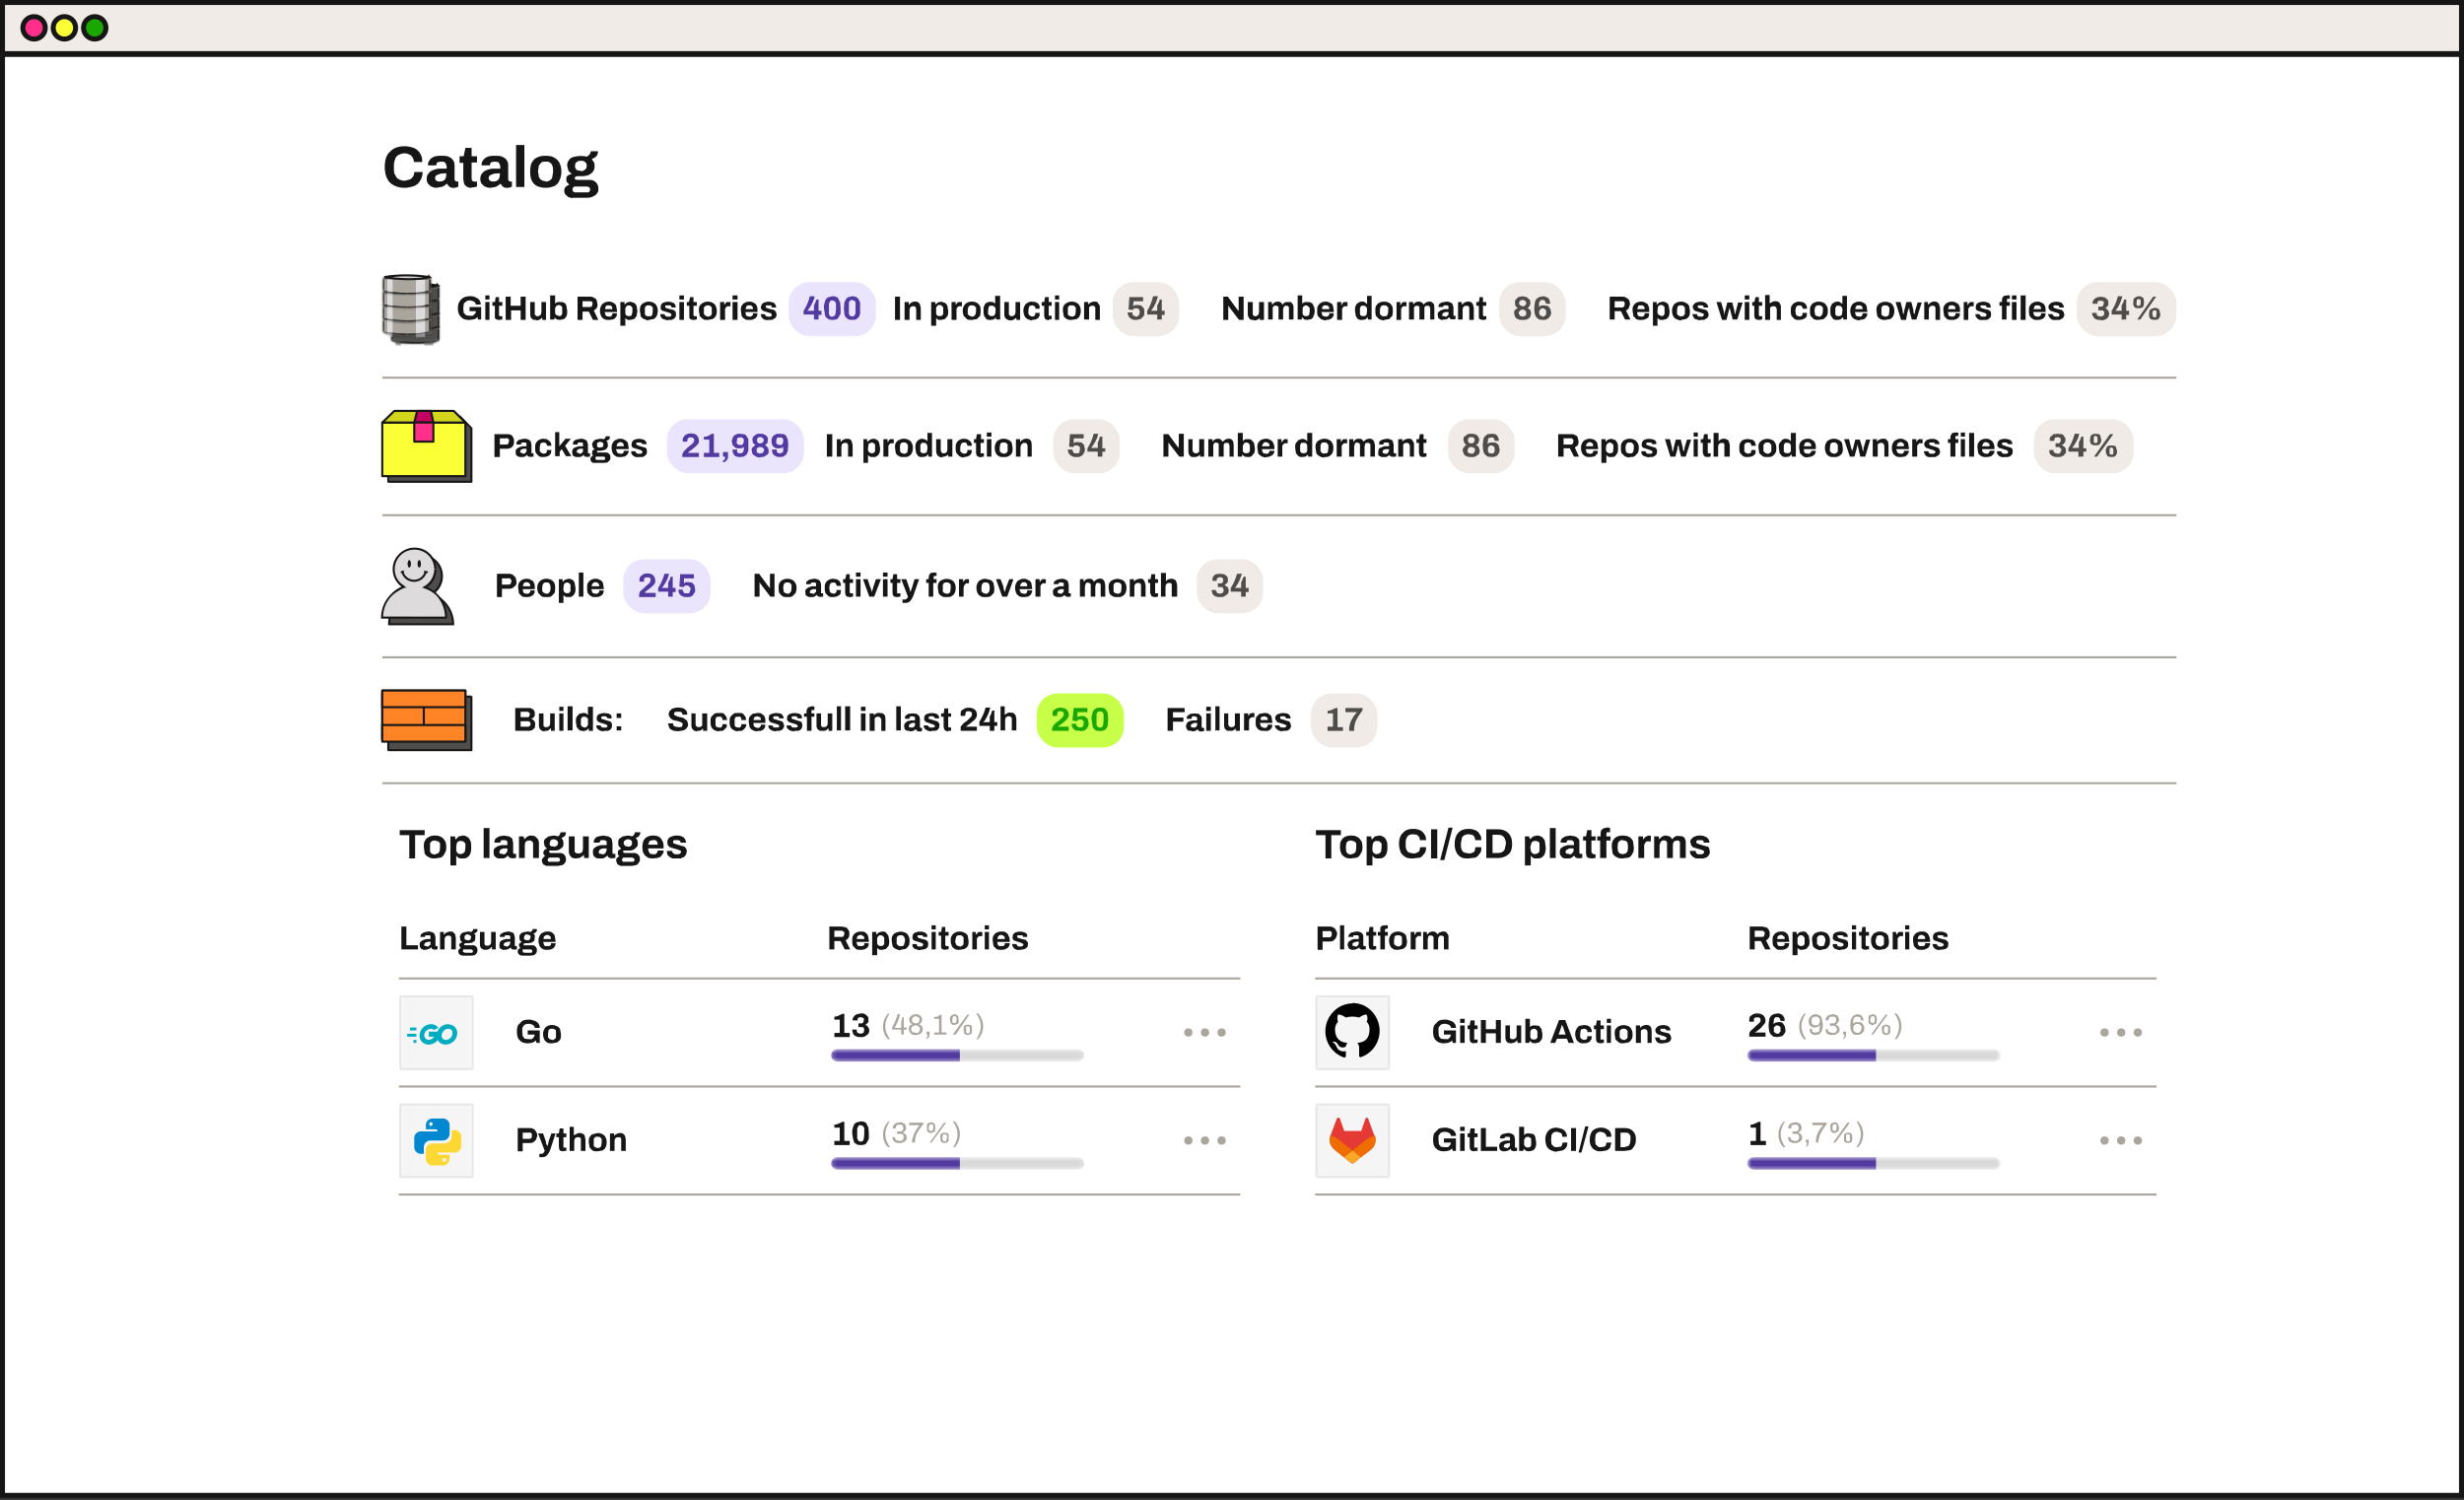 <svg viewBox="0 0 593 361" fill="none" xmlns="http://www.w3.org/2000/svg" xmlns:xlink="http://www.w3.org/1999/xlink"><rect x="0" y="0" width="593" height="361" fill="#333333" stroke="none"/><defs><path fill-rule="evenodd" clip-rule="evenodd" d="M105.8 78.6H94V82c0 .4 2.7.8 6 .8 3.2 0 5.8-.4 5.8-.8v-3.5Z" id="i"/><path d="M94 78.6V78h-.5v.5h.5Zm11.8 0h.5V78h-.5v.5ZM94 82h-.5v.5h.5V82Zm0 0h.5v-.5H94v.5Zm11.8 0v-.5h-.5v.5h.5Zm0 0v.5h.5V82h-.5ZM94 79h11.8v-1H94v1Zm.5 3v-3.5h-1V82h1Zm0 0h-1 1Zm-.5-.5v1-1Zm6 .8a36.4 36.4 0 0 1-5.6-.5l.1.2h-1c0 .4.3.6.4.6l.4.2 1.4.2c1 .2 2.6.3 4.2.3v-1Zm5.3-.3c0-.2.2-.3.2-.2h-.3l-1.2.2c-1 .2-2.5.3-4 .3v1a37.3 37.3 0 0 0 6-.7s.3-.2.3-.6h-1Zm.5-.5v1-1Zm-.5-3V82h1v-3.5h-1Z" fill="#161616" mask="url(#a)" id="j"/><path fill-rule="evenodd" clip-rule="evenodd" d="M105.8 75.3H94v3.5c0 .4 2.7.8 6 .8 3.2 0 5.8-.4 5.8-.8v-3.5Z" id="n"/><path d="M94 75.3v-.5h-.5v.5h.5Zm11.8 0h.5v-.5h-.5v.5ZM94 78.8h-.5.5Zm0 0h-.5v.5h.5v-.5Zm0 0h.5v-.5H94v.5Zm11.8 0v-.5h-.5v.5h.5Zm0 0v.5h.5v-.5h-.5Zm-11.8-3h11.8v-1H94v1Zm.5 3v-3.5h-1v3.5h1Zm0 0h-1 1Zm-.5-.5v1-1Zm6 .8a36.4 36.4 0 0 1-5.6-.5l.1.2h-1c0 .4.3.6.4.6l.4.2 1.4.2c1 .2 2.6.3 4.2.3v-1Zm5.3-.3c0-.2.2-.3.2-.2h-.3l-1.2.2c-1 .2-2.5.3-4 .3v1a37.3 37.3 0 0 0 6-.7s.3-.2.3-.6h-1Zm.5-.5v1-1Zm-.5-3v3.5h1v-3.5h-1Z" fill="#161616" mask="url(#b)" id="o"/><path fill-rule="evenodd" clip-rule="evenodd" d="M105.8 72H94v3.5c0 .4 2.7.8 6 .8 3.2 0 5.8-.4 5.8-.8V72Z" id="s"/><path d="M94 72v-.5h-.5v.5h.5Zm11.8 0h.5v-.5h-.5v.5ZM94 75.5h-.5v.5h.5v-.5Zm0 0h.5V75H94v.5Zm11.8 0V75h-.5v.5h.5Zm0 0v.5h.5v-.5h-.5Zm-11.8-3h11.8v-1H94v1Zm.5 3V72h-1v3.5h1Zm0 0h-1 1ZM94 75v1-1Zm6 .8a36.4 36.4 0 0 1-5.6-.5l.1.2h-1c0 .4.3.6.4.6l.4.2 1.4.2c1 .2 2.6.3 4.2.3v-1Zm5.3-.3c0-.2.2-.3.2-.2h-.3l-1.2.2c-1 .2-2.5.3-4 .3v1a37.3 37.3 0 0 0 6-.7s.3-.2.3-.6h-1Zm.5-.5v1-1Zm-.5-3v3.5h1V72h-1Z" fill="#161616" mask="url(#c)" id="t"/><path fill-rule="evenodd" clip-rule="evenodd" d="M105.8 68.7H94v3.5c0 .4 2.7.8 6 .8 3.2 0 5.8-.4 5.8-.8v-3.5Z" id="x"/><path d="M94 68.7v-.5h-.5v.5h.5Zm11.8 0h.5v-.5h-.5v.5ZM94 72.2h-.5.5Zm0 0h-.5v.5h.5v-.5Zm0 0h.5v-.5H94v.5Zm11.8 0v-.5h-.5v.5h.5Zm0 0v.5h.5v-.5h-.5Zm-11.8-3h11.8v-1H94v1Zm.5 3v-3.5h-1v3.5h1Zm0 0h-1 1Zm-.5-.5v1-1Zm6 .8a36.4 36.4 0 0 1-5.6-.5l.1.2h-1c0 .4.3.6.4.6l.4.2 1.4.2c1 .2 2.6.3 4.2.3v-1Zm5.3-.3c0-.2.2-.3.2-.2h-.3l-1.2.2c-1 .2-2.5.3-4 .3v1a37.4 37.4 0 0 0 6-.7s.3-.2.3-.6h-1Zm.5-.5v1-1Zm-.5-3v3.5h1v-3.5h-1Z" fill="#161616" mask="url(#d)" id="y"/><path fill-rule="evenodd" clip-rule="evenodd" d="M103.8 76.6H92V80c0 .4 2.7.8 6 .8 3.2 0 5.8-.4 5.8-.8v-3.5Z" id="C"/><path fill-rule="evenodd" clip-rule="evenodd" d="M103.8 76.6H92V80c0 .4 2.7.8 6 .8 3.2 0 5.8-.4 5.8-.8v-3.5Z" fill="#AAA59D" id="D"/><path d="M92 76.6V76h-.5v.5h.5Zm11.8 0h.5V76h-.5v.5ZM92 80h-.5v.5h.5V80Zm0 0h.5v-.5H92v.5Zm11.8 0v-.5h-.5v.5h.5Zm0 0v.5h.5V80h-.5ZM92 77h11.8v-1H92v1Zm.5 3v-3.5h-1V80h1Zm0 0h-1 1Zm-.5-.5v1-1Zm6 .8a36.4 36.4 0 0 1-5.6-.5l.1.2h-1c0 .4.3.6.4.6l.4.2 1.4.2c1 .2 2.6.3 4.2.3v-1Zm5.3-.3c0-.2.2-.3.2-.2h-.3l-1.2.2c-1 .2-2.5.3-4 .3v1a37.3 37.3 0 0 0 6-.7s.3-.2.3-.6h-1Zm.5-.5v1-1Zm-.5-3V80h1v-3.5h-1Z" fill="#161616" mask="url(#e)" id="E"/><path fill-rule="evenodd" clip-rule="evenodd" d="M103.8 73.3H92v3.5c0 .4 2.7.8 6 .8 3.2 0 5.8-.4 5.8-.8v-3.5Z" id="I"/><path fill-rule="evenodd" clip-rule="evenodd" d="M103.8 73.3H92v3.5c0 .4 2.7.8 6 .8 3.2 0 5.8-.4 5.8-.8v-3.5Z" fill="#AAA59D" id="J"/><path d="M92 73.3v-.5h-.5v.5h.5Zm11.8 0h.5v-.5h-.5v.5ZM92 76.8h-.5.5Zm0 0h-.5v.5h.5v-.5Zm0 0h.5v-.5H92v.5Zm11.8 0v-.5h-.5v.5h.5Zm0 0v.5h.5v-.5h-.5Zm-11.8-3h11.8v-1H92v1Zm.5 3v-3.5h-1v3.5h1Zm0 0h-1 1Zm-.5-.5v1-1Zm6 .8a36.4 36.4 0 0 1-5.6-.5l.1.2h-1c0 .4.3.6.4.6l.4.2 1.4.2c1 .2 2.6.3 4.2.3v-1Zm5.3-.3c0-.2.2-.3.2-.2h-.3l-1.2.2c-1 .2-2.5.3-4 .3v1a37.3 37.3 0 0 0 6-.7s.3-.2.3-.6h-1Zm.5-.5v1-1Zm-.5-3v3.5h1v-3.5h-1Z" fill="#161616" mask="url(#f)" id="K"/><path fill-rule="evenodd" clip-rule="evenodd" d="M103.8 70H92v3.5c0 .4 2.7.8 6 .8 3.2 0 5.8-.4 5.8-.8V70Z" id="O"/><path fill-rule="evenodd" clip-rule="evenodd" d="M103.8 70H92v3.5c0 .4 2.7.8 6 .8 3.2 0 5.8-.4 5.8-.8V70Z" fill="#AAA59D" id="P"/><path d="M92 70v-.5h-.5v.5h.5Zm11.8 0h.5v-.5h-.5v.5ZM92 73.5h-.5v.5h.5v-.5Zm0 0h.5V73H92v.5Zm11.8 0V73h-.5v.5h.5Zm0 0v.5h.5v-.5h-.5Zm-11.8-3h11.8v-1H92v1Zm.5 3V70h-1v3.5h1Zm0 0h-1 1ZM92 73v1-1Zm6 .8a36.4 36.4 0 0 1-5.6-.5l.1.2h-1c0 .4.3.6.4.6l.4.2 1.4.2c1 .2 2.6.3 4.2.3v-1Zm5.3-.3c0-.2.2-.3.2-.2h-.3l-1.2.2c-1 .2-2.5.3-4 .3v1a37.3 37.3 0 0 0 6-.7s.3-.2.3-.6h-1Zm.5-.5v1-1Zm-.5-3v3.5h1V70h-1Z" fill="#161616" mask="url(#g)" id="Q"/><path fill-rule="evenodd" clip-rule="evenodd" d="M103.8 66.7H92v3.5c0 .4 2.7.8 6 .8 3.2 0 5.8-.4 5.8-.8v-3.5Z" id="U"/><path fill-rule="evenodd" clip-rule="evenodd" d="M103.8 66.7H92v3.5c0 .4 2.7.8 6 .8 3.2 0 5.8-.4 5.8-.8v-3.5Z" fill="#AAA59D" id="V"/><path d="M92 66.7v-.5h-.5v.5h.5Zm11.8 0h.5v-.5h-.5v.5ZM92 70.2h-.5.5Zm0 0h-.5v.5h.5v-.5Zm0 0h.5v-.5H92v.5Zm11.8 0v-.5h-.5v.5h.5Zm0 0v.5h.5v-.5h-.5Zm-11.8-3h11.8v-1H92v1Zm.5 3v-3.5h-1v3.5h1Zm0 0h-1 1Zm-.5-.5v1-1Zm6 .8a36.4 36.4 0 0 1-5.6-.5l.1.2h-1c0 .4.3.6.4.6l.4.2 1.4.2c1 .2 2.6.3 4.2.3v-1Zm5.3-.3c0-.2.2-.3.2-.2h-.3l-1.2.2c-1 .2-2.5.3-4 .3v1a37.4 37.4 0 0 0 6-.7s.3-.2.3-.6h-1Zm.5-.5v1-1Zm-.5-3v3.5h1v-3.5h-1Z" fill="#161616" mask="url(#h)" id="W"/></defs><path fill="#F0EBE6" d="M.6.6h591.8v12.3H.6z"/><path stroke="#161616" stroke-width="1.2" d="M.6.6h591.8v12.3H.6z"/><circle cx="8.2" cy="6.7" fill="#FF2F8A" stroke="#161616" stroke-width="1.2" r="2.7"/><circle cx="15.5" cy="6.7" fill="#FBFF36" stroke="#161616" stroke-width="1.2" r="2.7"/><circle cx="22.8" cy="6.7" fill="#19A700" stroke="#161616" stroke-width="1.2" r="2.7"/><path fill="#fff" d="M.6 13.1h591.8v346.8H.6z"/><path stroke="#161616" stroke-width="1.2" d="M.6 13.1h591.8v346.8H.6z"/><path d="M97.4 45.2c-1 0-1.9-.2-2.6-.6-.7-.3-1.3-.9-1.6-1.6-.4-.7-.6-1.7-.6-2.8 0-1.7.4-3 1.3-3.7.8-.9 2-1.3 3.5-1.3.8 0 1.5.2 2.2.4a3.4 3.4 0 0 1 2 3.4h-2a2 2 0 0 0-.3-1.1c-.2-.3-.4-.6-.8-.7a2 2 0 0 0-1.1-.3c-.6 0-1.1.2-1.5.4-.4.2-.7.6-.8 1-.2.5-.3 1-.3 1.7v.4c0 .7 0 1.2.3 1.7.2.4.4.8.8 1 .4.2.9.4 1.5.4l1.2-.3c.3-.1.6-.4.8-.7.2-.3.3-.7.3-1.1h2c0 .8-.2 1.5-.6 2.1-.3.6-.8 1-1.5 1.3-.7.2-1.4.4-2.2.4Zm7.7 0a4 4 0 0 1-.8-.1l-.7-.3-.6-.6a2 2 0 0 1-.3-1.1c0-.5.1-1 .4-1.3a2 2 0 0 1 1-.8 5 5 0 0 1 1.4-.4h2V40l-.2-.6-.3-.4-.8-.1-.7.1c-.2 0-.3.2-.4.3l-.1.4v.1h-2v-.2c0-.5.2-.8.5-1.2.2-.3.6-.5 1-.7a5 5 0 0 1 1.7-.2c.7 0 1.3 0 1.7.2.5.2.9.5 1.1.8.3.4.4.8.4 1.3v3.4l.1.3.4.2h.4v1.2l-.4.2a2.6 2.6 0 0 1-1.5 0l-.5-.4-.3-.5-.7.5c-.2.1-.4.3-.8.3l-1 .2Zm.7-1.5.7-.1.5-.3.3-.5.1-.7v-.4l-1.4.1-1 .4a1 1 0 0 0-.3.7l.1.4.4.3.6.1Zm7.7 1.5c-.5 0-.9-.1-1.2-.3-.2-.2-.5-.4-.6-.7l-.2-1v-4h-.9v-1.6h1l.4-2h1.5v2h1.3v1.5h-1.3V43l.1.5.5.2h.7v1.2a3 3 0 0 1-.4.1l-.5.1h-.4Zm4.5 0a4 4 0 0 1-.8-.1l-.7-.3-.6-.6a2 2 0 0 1-.3-1.1c0-.5.1-1 .4-1.3a2 2 0 0 1 1-.8 5 5 0 0 1 1.4-.4h2V40l-.2-.6-.3-.4-.8-.1-.7.1c-.2 0-.3.2-.4.3l-.1.4v.1h-2v-.2c0-.5.2-.8.5-1.2.2-.3.6-.5 1-.7a5 5 0 0 1 1.7-.2c.7 0 1.3 0 1.7.2.5.2.9.5 1.1.8.3.4.4.8.4 1.3v3.4l.1.3.4.2h.4v1.2l-.4.2a2.6 2.6 0 0 1-1.5 0l-.5-.4-.3-.5-.7.5c-.2.1-.4.3-.7.3l-1 .2Zm.7-1.5.7-.1.5-.3.3-.5.1-.7v-.4l-1.4.1-1 .4a1 1 0 0 0-.3.7l.1.4.4.3.6.1Zm5.5 1.3V34.9h2V45h-2Zm7.1.2c-.8 0-1.5-.2-2-.4-.6-.3-1-.7-1.3-1.3-.3-.6-.4-1.3-.4-2.2 0-.9.1-1.6.4-2.2.3-.5.7-1 1.3-1.2.5-.3 1.2-.4 2-.4s1.5.1 2 .4c.6.3 1 .7 1.3 1.2.3.6.5 1.3.5 2.2 0 .9-.2 1.6-.5 2.2-.2.6-.7 1-1.2 1.3-.6.2-1.3.4-2 .4Zm0-1.5c.4 0 .8-.1 1-.3.3-.1.5-.4.6-.7l.2-1.2V41c0-.4 0-.8-.2-1.2-.1-.3-.3-.5-.6-.7-.2-.2-.6-.2-1-.2s-.7 0-1 .2l-.6.7-.2 1.3v.3l.2 1.2c.2.3.3.6.6.7.3.2.6.3 1 .3Zm6.4 4-1-.3-.6-.6c-.2-.2-.3-.5-.3-.9s.1-.7.4-1l.8-.5-.5-.5c-.2-.2-.2-.4-.2-.7 0-.4 0-.7.3-.9a2 2 0 0 1 1-.4l-.8-.8-.3-1.2c0-.5.1-1 .4-1.3.2-.4.6-.7 1.1-.8a6.4 6.4 0 0 1 3.2-.1 1.7 1.7 0 0 0 1-1.3h1.7c0 .3 0 .6-.2.9 0 .2-.3.4-.5.6l-.8.4.5.7c.2.3.2.6.2 1 0 .5-.1.9-.4 1.3-.2.3-.6.6-1 .8-.5.2-1 .3-1.7.3h-1l-.5.1-.2.4s0 .2.2.3l.4.1h3.1a2 2 0 0 1 2 2c0 .5 0 .9-.3 1.2-.2.4-.6.6-1 .8-.4.2-.9.3-1.4.3h-3.5Zm.8-1.4h3.1a.7.7 0 0 0 .4-.7c0-.2 0-.4-.2-.5a.9.9 0 0 0-.6-.2h-2.7c-.2 0-.4 0-.5.2-.2.1-.2.3-.2.5s0 .4.2.5c.1.2.3.2.5.2Zm1.3-5.1c.5 0 .8-.2 1-.4.3-.2.4-.5.4-.9s-.1-.7-.4-.9c-.2-.2-.5-.3-1-.3-.4 0-.8.1-1 .3-.3.2-.4.5-.4 1 0 .2 0 .4.2.6 0 .2.2.3.4.4l.8.1Z" fill="#161616"/><path fill="#fff" d="M92 62h431.8v24.9H92z"/><mask id="k" style="mask-type:alpha" maskUnits="userSpaceOnUse" x="94" y="78" width="12" height="5"><mask id="a" fill="#fff"><use fill-rule="evenodd" clip-rule="evenodd" xlink:href="#i"/></mask><path fill-rule="evenodd" clip-rule="evenodd" d="M105.8 78.6H94V82c0 .4 2.7.8 6 .8 3.2 0 5.8-.4 5.8-.8v-3.5Z" fill="#AAA59D"/><use mask="url(#a)" xlink:href="#j"/></mask><g mask="url(#k)"><mask id="l" fill="#fff"><use fill-rule="evenodd" clip-rule="evenodd" xlink:href="#i"/></mask><path fill-rule="evenodd" clip-rule="evenodd" d="M105.8 78.6H94V82c0 .4 2.7.8 6 .8 3.2 0 5.8-.4 5.8-.8v-3.5Z" fill="#4F4D4B"/><use mask="url(#l)" xlink:href="#j"/><path fill="#4F4D4B" d="M102.1 78.7h2.2v4.5h-2.2zm-6.9 0h1.3v4.5h-1.3z"/><mask id="m" fill="#fff"><use fill-rule="evenodd" clip-rule="evenodd" xlink:href="#i"/></mask><use mask="url(#m)" xlink:href="#j"/></g><path d="M105.6 78.5Zm-.3 0 .1.1h-.1l-1.2.3a36.6 36.6 0 0 1-9.6-.3l1.3-.2a36.6 36.6 0 0 1 9.5.2Zm-11 0Zm0 .2Zm11.3 0Z" fill="#4F4D4B" stroke="#161616" stroke-width=".5"/><mask id="p" style="mask-type:alpha" maskUnits="userSpaceOnUse" x="94" y="75" width="12" height="5"><mask id="b" fill="#fff"><use fill-rule="evenodd" clip-rule="evenodd" xlink:href="#n"/></mask><path fill-rule="evenodd" clip-rule="evenodd" d="M105.8 75.3H94v3.5c0 .4 2.7.8 6 .8 3.2 0 5.8-.4 5.8-.8v-3.5Z" fill="#AAA59D"/><use mask="url(#b)" xlink:href="#o"/></mask><g mask="url(#p)"><mask id="q" fill="#fff"><use fill-rule="evenodd" clip-rule="evenodd" xlink:href="#n"/></mask><path fill-rule="evenodd" clip-rule="evenodd" d="M105.8 75.3H94v3.5c0 .4 2.7.8 6 .8 3.2 0 5.8-.4 5.8-.8v-3.5Z" fill="#4F4D4B"/><use mask="url(#q)" xlink:href="#o"/><path fill="#4F4D4B" d="M102.1 75.4h2.2v4.5h-2.2zm-6.9 0h1.3v4.5h-1.3z"/><mask id="r" fill="#fff"><use fill-rule="evenodd" clip-rule="evenodd" xlink:href="#n"/></mask><use mask="url(#r)" xlink:href="#o"/></g><path d="M105.6 75.2Zm-.3 0 .1.1h-.1l-1.2.3a36.6 36.6 0 0 1-9.6-.3l1.3-.2a36.6 36.6 0 0 1 9.5.2Zm-11 0Zm0 .2Zm11.3 0Z" fill="#4F4D4B" stroke="#161616" stroke-width=".5"/><mask id="u" style="mask-type:alpha" maskUnits="userSpaceOnUse" x="94" y="71" width="12" height="6"><mask id="c" fill="#fff"><use fill-rule="evenodd" clip-rule="evenodd" xlink:href="#s"/></mask><path fill-rule="evenodd" clip-rule="evenodd" d="M105.8 72H94v3.5c0 .4 2.7.8 6 .8 3.2 0 5.8-.4 5.8-.8V72Z" fill="#AAA59D"/><use mask="url(#c)" xlink:href="#t"/></mask><g mask="url(#u)"><mask id="v" fill="#fff"><use fill-rule="evenodd" clip-rule="evenodd" xlink:href="#s"/></mask><path fill-rule="evenodd" clip-rule="evenodd" d="M105.8 72H94v3.5c0 .4 2.7.8 6 .8 3.2 0 5.8-.4 5.8-.8V72Z" fill="#4F4D4B"/><use mask="url(#v)" xlink:href="#t"/><path fill="#4F4D4B" d="M102.1 72.1h2.2v4.5h-2.2zm-6.9 0h1.3v4.5h-1.3z"/><mask id="w" fill="#fff"><use fill-rule="evenodd" clip-rule="evenodd" xlink:href="#s"/></mask><use mask="url(#w)" xlink:href="#t"/></g><path d="M105.6 72Zm-.3 0h.1-.1l-1.2.3a36.6 36.6 0 0 1-9.6-.3l1.3-.2a36.6 36.6 0 0 1 9.5.2Zm-11 0Zm0 .1Zm11.3 0Z" fill="#4F4D4B" stroke="#161616" stroke-width=".5"/><mask id="z" style="mask-type:alpha" maskUnits="userSpaceOnUse" x="94" y="68" width="12" height="5"><mask id="d" fill="#fff"><use fill-rule="evenodd" clip-rule="evenodd" xlink:href="#x"/></mask><path fill-rule="evenodd" clip-rule="evenodd" d="M105.8 68.7H94v3.5c0 .4 2.7.8 6 .8 3.2 0 5.8-.4 5.8-.8v-3.5Z" fill="#AAA59D"/><use mask="url(#d)" xlink:href="#y"/></mask><g mask="url(#z)"><mask id="A" fill="#fff"><use fill-rule="evenodd" clip-rule="evenodd" xlink:href="#x"/></mask><path fill-rule="evenodd" clip-rule="evenodd" d="M105.8 68.7H94v3.5c0 .4 2.7.8 6 .8 3.2 0 5.8-.4 5.8-.8v-3.5Z" fill="#4F4D4B"/><use mask="url(#A)" xlink:href="#y"/><path fill="#4F4D4B" d="M102.1 68.8h2.2v4.5h-2.2zm-6.9 0h1.3v4.5h-1.3z"/><mask id="B" fill="#fff"><use fill-rule="evenodd" clip-rule="evenodd" xlink:href="#x"/></mask><use mask="url(#B)" xlink:href="#y"/></g><path d="M105.6 68.6Zm-.3 0 .1.1h-.1l-1.2.3a36.6 36.6 0 0 1-9.6-.3l1.3-.2a36.6 36.6 0 0 1 9.5.2Zm-11 0Zm0 .2Zm11.3 0Z" fill="#4F4D4B" stroke="#161616" stroke-width=".5"/><mask id="F" style="mask-type:alpha" maskUnits="userSpaceOnUse" x="92" y="76" width="12" height="5"><mask id="e" fill="#fff"><use fill-rule="evenodd" clip-rule="evenodd" xlink:href="#C"/></mask><use fill-rule="evenodd" clip-rule="evenodd" xlink:href="#D"/><use mask="url(#e)" xlink:href="#E"/></mask><g mask="url(#F)"><mask id="G" fill="#fff"><use fill-rule="evenodd" clip-rule="evenodd" xlink:href="#C"/></mask><use fill-rule="evenodd" clip-rule="evenodd" xlink:href="#D"/><use mask="url(#G)" xlink:href="#E"/><path fill="#DDDBDB" d="M100.1 76.7h2.2v4.5h-2.2zm-6.9 0h1.3v4.5h-1.3z"/><mask id="H" fill="#fff"><use fill-rule="evenodd" clip-rule="evenodd" xlink:href="#C"/></mask><use mask="url(#H)" xlink:href="#E"/></g><path d="M103.6 76.5Zm-.3 0 .1.1h-.1l-1.2.3a36.6 36.6 0 0 1-9.6-.3l1.3-.2a36.6 36.6 0 0 1 9.5.2Zm-11 0Zm0 .2Zm11.3 0Z" fill="#DDDBDB" stroke="#161616" stroke-width=".5"/><mask id="L" style="mask-type:alpha" maskUnits="userSpaceOnUse" x="92" y="73" width="12" height="5"><mask id="f" fill="#fff"><use fill-rule="evenodd" clip-rule="evenodd" xlink:href="#I"/></mask><use fill-rule="evenodd" clip-rule="evenodd" xlink:href="#J"/><use mask="url(#f)" xlink:href="#K"/></mask><g mask="url(#L)"><mask id="M" fill="#fff"><use fill-rule="evenodd" clip-rule="evenodd" xlink:href="#I"/></mask><use fill-rule="evenodd" clip-rule="evenodd" xlink:href="#J"/><use mask="url(#M)" xlink:href="#K"/><path fill="#DDDBDB" d="M100.1 73.4h2.2v4.5h-2.2zm-6.9 0h1.3v4.5h-1.3z"/><mask id="N" fill="#fff"><use fill-rule="evenodd" clip-rule="evenodd" xlink:href="#I"/></mask><use mask="url(#N)" xlink:href="#K"/></g><path d="M103.6 73.2Zm-.3 0 .1.1h-.1l-1.2.3a36.6 36.6 0 0 1-9.6-.3l1.3-.2a36.6 36.6 0 0 1 9.5.2Zm-11 0Zm0 .2Zm11.3 0Z" fill="#DDDBDB" stroke="#161616" stroke-width=".5"/><mask id="R" style="mask-type:alpha" maskUnits="userSpaceOnUse" x="92" y="69" width="12" height="6"><mask id="g" fill="#fff"><use fill-rule="evenodd" clip-rule="evenodd" xlink:href="#O"/></mask><use fill-rule="evenodd" clip-rule="evenodd" xlink:href="#P"/><use mask="url(#g)" xlink:href="#Q"/></mask><g mask="url(#R)"><mask id="S" fill="#fff"><use fill-rule="evenodd" clip-rule="evenodd" xlink:href="#O"/></mask><use fill-rule="evenodd" clip-rule="evenodd" xlink:href="#P"/><use mask="url(#S)" xlink:href="#Q"/><path fill="#DDDBDB" d="M100.1 70.1h2.2v4.5h-2.2zm-6.9 0h1.3v4.5h-1.3z"/><mask id="T" fill="#fff"><use fill-rule="evenodd" clip-rule="evenodd" xlink:href="#O"/></mask><use mask="url(#T)" xlink:href="#Q"/></g><path d="M103.6 70Zm-.3 0h.1-.1l-1.2.3a36.6 36.6 0 0 1-9.6-.3l1.3-.2a36.6 36.6 0 0 1 9.5.2Zm-11 0Zm0 .1Zm11.3 0Z" fill="#DDDBDB" stroke="#161616" stroke-width=".5"/><mask id="X" style="mask-type:alpha" maskUnits="userSpaceOnUse" x="92" y="66" width="12" height="5"><mask id="h" fill="#fff"><use fill-rule="evenodd" clip-rule="evenodd" xlink:href="#U"/></mask><use fill-rule="evenodd" clip-rule="evenodd" xlink:href="#V"/><use mask="url(#h)" xlink:href="#W"/></mask><g mask="url(#X)"><mask id="Y" fill="#fff"><use fill-rule="evenodd" clip-rule="evenodd" xlink:href="#U"/></mask><use fill-rule="evenodd" clip-rule="evenodd" xlink:href="#V"/><use mask="url(#Y)" xlink:href="#W"/><path fill="#DDDBDB" d="M100.1 66.8h2.2v4.5h-2.2zm-6.9 0h1.3v4.5h-1.3z"/><mask id="Z" fill="#fff"><use fill-rule="evenodd" clip-rule="evenodd" xlink:href="#U"/></mask><use mask="url(#Z)" xlink:href="#W"/></g><path d="M103.6 66.6Zm-.3 0 .1.1h-.1l-1.2.3a36.6 36.6 0 0 1-9.6-.3l1.3-.2a36.6 36.6 0 0 1 9.5.2Zm-11 0Zm0 .2Zm11.3 0Z" fill="#DDDBDB" stroke="#161616" stroke-width=".5"/><path d="M113 77c-1 0-1.6-.2-2-.7-.5-.4-.8-1.1-.8-2.1 0-.7.1-1.2.4-1.6.2-.4.5-.7 1-1a4 4 0 0 1 2.5-.2l.8.4a1.7 1.7 0 0 1 .8 1.5h-1.2l-.1-.4-.3-.3-.5-.2a2.1 2.1 0 0 0-1.2 0l-.5.4c-.2.1-.3.3-.3.5l-.1.8v.2l.1 1 .6.6.8.1h.8l.5-.5c.2-.1.2-.3.2-.6H113v-1h2.8v3h-.8v-.6a2.4 2.4 0 0 1-1.2.6l-.8.1Zm3.8-4.9v-1h1v1h-1Zm0 4.8v-4.2h1V77h-1Zm3.3.1-.6-.1a.9.9 0 0 1-.4-.4v-2.9h-.6v-.9h.6l.2-1.2h.8v1.2h.8v.9h-.8v2.2l.1.3h.7v.8h-.2l-.3.1h-.3Zm1.6 0v-5.6h1.2v2.2h2.4v-2.2h1.2V77h-1.2v-2.3H123V77h-1.2Zm7.3 0c-.4 0-.8 0-1-.3-.3-.3-.4-.6-.4-1.2v-2.8h1.1v3l.2.2.2.2h.4a.9.9 0 0 0 .7-.5l.1-.4v-2.5h1.1V77h-.9v-.5h-.1a1.7 1.7 0 0 1-1.4.6Zm5.8 0-.7-.1c-.3-.1-.4-.3-.6-.5l-.1.5h-1v-5.8h1.2v2a1.2 1.2 0 0 1 .7-.4h.5c.4 0 .7 0 1 .2.2.1.4.3.5.7l.2 1.2c0 .5 0 1-.2 1.3-.1.3-.3.5-.6.7l-.9.2Zm-.3-.9.5-.1.3-.4V74c0-.2-.2-.3-.3-.4a.9.9 0 0 0-.5-.2l-.4.1c-.2 0-.2.2-.3.3l-.2.3v1.4l.4.4.5.1Zm4.5.8v-5.5h3c.4 0 .7.1 1 .3.3.1.5.3.6.6l.2.9c0 .3 0 .6-.2.9-.2.3-.4.5-.7.6L144 77h-1.3l-1-2h-1.5v2H139Zm1.2-3h1.6l.6-.1.2-.6v-.4l-.3-.3h-2.1V74Zm6.4 3.1c-.5 0-.9 0-1.2-.2-.3-.2-.6-.4-.7-.7-.2-.4-.3-.8-.3-1.3s.1-.9.3-1.2c.1-.3.4-.6.7-.7a2 2 0 0 1 1.1-.3c.5 0 .8.1 1.1.3.3.1.5.3.7.7l.2 1.2v.3h-3l.2.6c0 .2.2.3.3.4l.6.1h.3l.3-.2.1-.2.1-.4h1.1l-.1.7-.4.5a1 1 0 0 1-.7.3 3 3 0 0 1-.7.1Zm-1-2.6h1.8l-.1-.4c0-.2-.1-.3-.2-.3l-.2-.2h-.9l-.3.4-.1.5Zm3.7 4v-5.7h1v.6l.6-.5.8-.2.9.3c.2.1.4.3.6.7l.2 1.2-.2 1.3-.6.7-.9.2h-.5a1.2 1.2 0 0 1-.7-.5v1.9h-1.2Zm2-2.3.6-.1.2-.4.1-.7v-.8l-.3-.4a.9.9 0 0 0-.6-.2c-.2 0-.4 0-.5.2l-.3.4v1.3l.1.4.3.2.4.1Zm4.8 1c-.4 0-.8-.2-1.1-.3-.4-.2-.6-.4-.8-.7l-.2-1.3c0-.5 0-.9.2-1.2.2-.3.4-.6.8-.7a2 2 0 0 1 1.1-.3c.5 0 .9.1 1.2.3.3.1.6.4.7.7.2.3.3.7.3 1.2s-.1 1-.3 1.3c-.1.3-.4.5-.7.7l-1.2.2Zm0-1h.6c.2-.2.3-.3.3-.5l.1-.7V74l-.4-.4a1 1 0 0 0-.6-.1 1 1 0 0 0-.6.1l-.3.4v1.6c0 .2.2.3.3.4l.6.2Zm4.7 1a3 3 0 0 1-.8-.2 2 2 0 0 1-.6-.2l-.4-.5-.1-.5v-.1h1l.2.4.3.2h.8c.1 0 .2 0 .3-.2l.1-.2-.1-.3-.4-.2a45.5 45.5 0 0 1-1.6-.5c-.2 0-.3-.2-.4-.3a1 1 0 0 1-.1-.6l.1-.6.4-.4.6-.2a3.2 3.2 0 0 1 1.4 0l.6.2.4.4.1.5v.2h-1v-.1l-.1-.3-.3-.1h-.9l-.2.1v.4l.4.2a30 30 0 0 0 1.6.4l.5.4.1.6-.1.7-.4.4a2 2 0 0 1-.6.3h-.8Zm2.7-5v-1h1.1v1h-1Zm0 4.8v-4.2h1.1V77h-1Zm3.4.1-.6-.1a.9.9 0 0 1-.4-.4v-2.9h-.6v-.9h.5l.3-1.2h.8v1.2h.8v.9h-.8v2.2l.1.3h.7v.8h-.2l-.3.1h-.3Zm3.4 0c-.4 0-.8 0-1.1-.2l-.8-.7-.2-1.3c0-.5 0-.9.2-1.2.2-.3.5-.6.8-.7a2 2 0 0 1 1.1-.3c.5 0 .9.1 1.2.3.3.1.6.4.7.7.2.3.3.7.3 1.2s0 1-.3 1.3c-.1.3-.4.5-.7.7l-1.2.2Zm0-.8c.3 0 .5 0 .6-.2.2 0 .3-.2.4-.4V74l-.4-.4a1 1 0 0 0-.6-.1 1 1 0 0 0-.5.1l-.4.4v1.6l.4.4.5.2Zm3 .7v-4.2h1v.7l.3-.4.3-.3h.9v1h-.8l-.3.3-.2.3V77h-1.2Zm3-4.8v-1h1.2v1h-1.2Zm0 4.8v-4.2h1.2V77h-1.2Zm4 .1c-.4 0-.8 0-1-.2-.4-.2-.6-.4-.8-.7l-.2-1.3c0-.5 0-.9.2-1.2.2-.3.4-.6.7-.7.3-.2.7-.3 1.2-.3.4 0 .8.1 1 .3.3.1.6.3.7.7.2.3.2.7.2 1.2v.3h-2.9l.1.6c0 .2.2.3.3.4l.6.1h.3l.3-.2.2-.2v-.4h1.1l-.1.7-.4.5-.6.3a3 3 0 0 1-.8.1Zm-.9-2.6h1.8V74l-.2-.3-.3-.2h-.8c-.2.1-.3.2-.3.4l-.2.5ZM185 77a3 3 0 0 1-.8 0 2 2 0 0 1-.6-.3l-.4-.5-.1-.5v-.1h1c0 .2 0 .3.2.4l.3.2h.8s.2 0 .3-.2v-.5l-.5-.2a58.4 58.4 0 0 1-1.6-.5l-.3-.3a1 1 0 0 1-.2-.6l.2-.6.4-.4.6-.2a3.2 3.2 0 0 1 1.4 0l.6.2.3.4.2.5v.2h-1.1v-.4l-.3-.1h-1l-.1.1v.4l.4.2a34.3 34.3 0 0 0 1.6.4l.4.4.2.6c0 .3 0 .5-.2.7 0 .2-.2.3-.4.4a2 2 0 0 1-.6.3h-.7Z" fill="#161616"/><rect x="189.8" y="67.9" width="21" height="13" rx="5" fill="#EAE5FD"/><path d="M195.9 77v-1.3h-2.5v-.9a11.5 11.5 0 0 0 1.5-3.5h1.1c0 .3 0 .6-.2.9a8.5 8.5 0 0 1-.8 1.6 9.8 9.8 0 0 1-.7 1h1.6v-1.3a5.6 5.6 0 0 0 .3-.7 5.8 5.8 0 0 0 .3-.7h.5v2.7h.7v1h-.7v1.1h-1.1Zm4.4 0-.8-.1-.7-.5c-.1-.2-.3-.5-.3-.9l-.2-1.3c0-.6 0-1 .2-1.4 0-.3.2-.6.3-.8.2-.3.4-.4.7-.5l.8-.2c.4 0 .7 0 1 .2.2 0 .4.2.5.5l.4.8.1 1.4v1.3l-.5.9a1 1 0 0 1-.6.5l-.9.1Zm0-.8.6-.2.2-.6.1-1V73l-.3-.5-.6-.2c-.2 0-.4 0-.5.2l-.3.6v2.4c0 .3.2.4.3.6l.5.2Zm4.8.8-.9-.1-.6-.5c-.2-.2-.3-.5-.4-.9l-.1-1.3.1-1.4.4-.8c.2-.3.4-.4.6-.5l.9-.2c.3 0 .6 0 .9.2.2 0 .4.2.6.5l.4.8v2.7c-.1.4-.2.7-.4.9l-.6.5-.9.1Zm0-.8.5-.2.3-.6v-2.5c0-.2-.1-.4-.3-.5l-.5-.2c-.2 0-.4 0-.5.2-.2.1-.3.3-.3.6v2.4c0 .3.1.4.3.6l.5.2Z" fill="#523AA0"/><path d="M215.4 77v-5.6h1.2V77h-1.2Zm2.3 0v-4.3h1v.6h.1l.4-.4.4-.2a1.9 1.9 0 0 1 1.3 0c.2.2.4.3.5.6l.2.8V77h-1.1v-2.6l-.1-.3-.1-.3-.3-.1h-.3a.9.9 0 0 0-.7.4l-.1.5V77h-1.2Zm6.4 1.4v-5.7h1v.6l.6-.5.8-.2.9.3c.2.1.4.3.6.7l.2 1.2c0 .5 0 1-.2 1.3l-.6.7-.9.2h-.5a1.2 1.2 0 0 1-.7-.5v1.9H224Zm2-2.3.6-.1.3-.4V74l-.3-.4a.9.9 0 0 0-.6-.2c-.2 0-.3 0-.5.2l-.3.4v1.4l.1.4.3.2.4.1Zm2.9.8v-4.2h1v.7l.3-.4.3-.3h.9v1h-.8l-.3.3-.2.3V77H229Zm4.9.1c-.5 0-.9 0-1.2-.2l-.7-.7c-.2-.4-.3-.8-.3-1.3s.1-.9.3-1.2c.2-.3.4-.6.7-.7.3-.2.7-.3 1.2-.3s.9.1 1.2.3c.3.1.5.4.7.7.2.3.2.7.2 1.2s0 1-.2 1.3l-.7.7-1.2.2Zm0-.8c.2 0 .4 0 .6-.2l.3-.4.1-.7V74l-.4-.4a1 1 0 0 0-.6-.1 1 1 0 0 0-.6.1l-.3.4-.1.7v.9l.4.4.6.2Zm4.5.8c-.4 0-.7 0-1-.2l-.5-.7c-.2-.4-.2-.8-.2-1.3s0-1 .2-1.2c.1-.4.3-.6.5-.7a1.9 1.9 0 0 1 1.4-.2c.2 0 .3 0 .4.2.2 0 .3.2.3.3v-2h1.2v5.7h-1v-.5l-.6.5-.7.1Zm.3-.9.5-.1.3-.4.1-.7v-.7l-.2-.3-.3-.3h-.4a1 1 0 0 0-.5 0c-.2.2-.3.3-.3.5l-.1.6v.9l.4.4.5.1Zm4.4 1c-.4 0-.8-.2-1-.4-.3-.3-.4-.6-.4-1.2v-2.8h1.1v3l.2.2.2.2h.3a.9.9 0 0 0 .8-.5l.1-.4v-2.5h1.1V77h-.9v-.5h-.1a1.7 1.7 0 0 1-1.4.6Zm5.3 0c-.5 0-.8-.2-1.1-.3-.3-.2-.6-.4-.7-.7a3 3 0 0 1-.3-1.3c0-.5.1-.9.3-1.2.1-.3.4-.6.7-.7.3-.2.6-.3 1-.3l.9.1.6.3.4.6v.7h-1l-.1-.5-.3-.2a1 1 0 0 0-.4-.1l-.6.1-.2.4-.1.7v.9l.4.4.5.2.5-.1.2-.3.1-.5h1v.7l-.4.6-.6.3-.8.1Zm4 0-.7-.2a.9.9 0 0 1-.3-.4l-.1-.5v-2.4h-.6v-.9h.6l.2-1.2h.9v1.2h.7v.9h-.7V76h.7v.8h-.2l-.3.1h-.2Zm1.5-5v-1h1v1h-1Zm0 4.8v-4.2h1V77h-1Zm4 .1c-.4 0-.8 0-1.1-.2-.4-.2-.6-.4-.8-.7l-.2-1.3c0-.5 0-.9.2-1.2.2-.3.4-.6.8-.7a2 2 0 0 1 1.1-.3c.5 0 .9.1 1.2.3.3.1.6.4.7.7.2.3.3.7.3 1.2s-.1 1-.3 1.3c-.1.3-.4.5-.7.7l-1.2.2Zm0-.8c.3 0 .5 0 .6-.2.2 0 .3-.2.3-.4l.1-.7V74l-.4-.4a1 1 0 0 0-.6-.1 1 1 0 0 0-.6.1l-.3.4v1.6c0 .2.2.3.3.4l.6.2Zm3 .7v-4.2h1v.6l.4-.4.5-.2a1.9 1.9 0 0 1 1.3 0l.4.6c.2.2.2.5.2.8V77h-1.1v-3l-.2-.3-.2-.1h-.3a.9.9 0 0 0-.8.4v2.9h-1.2Z" fill="#161616"/><rect x="267.8" y="67.9" width="16" height="13" rx="5" fill="#F0EBE6"/><path d="M273.5 77c-.5 0-.8 0-1.1-.2a1.7 1.7 0 0 1-1-1.6h1.1l.1.5c0 .2.2.3.3.3l.5.2c.2 0 .4 0 .5-.2l.3-.3.1-.6-.1-.5-.3-.3a.9.9 0 0 0-.5-.1h-.3a1 1 0 0 0-.5.4l-1-.1.2-3h3.3v1h-2.3l-.1 1.2a1.7 1.7 0 0 1 .6-.3h.5l.8.1.6.6c.2.3.2.6.2 1s0 .8-.2 1l-.7.7-1 .2Zm5 0v-1.3h-2.4v-.9a11.5 11.5 0 0 0 1.4-3.5h1.2l-.3.9a8.8 8.8 0 0 1-.7 1.6 9.8 9.8 0 0 1-.7 1h1.5v-1.3a6.4 6.4 0 0 0 .5-1l.1-.4h.5v2.7h.7v1h-.7v1.1h-1Z" fill="#4F4D4B"/><path d="M294.4 77v-5.6h1.1l2.2 3 .2.2a4.5 4.5 0 0 1 .2.3v-3.5h1.2V77h-1.1l-2.3-3a5.3 5.3 0 0 1-.3-.5V77h-1.2Zm7.3 0c-.4 0-.7 0-1-.3-.2-.3-.4-.6-.4-1.2v-2.8h1.2v3l.1.2.3.2h.3a.9.9 0 0 0 .7-.5l.1-.4v-2.5h1.2V77h-1v-.5a1.7 1.7 0 0 1-1.5.6Zm3.5 0v-4.3h.9v.6h.1l.4-.4a1.4 1.4 0 0 1 .9-.3c.3 0 .5 0 .7.2.2 0 .3.3.4.5h.1l.3-.4.5-.2h1.2l.4.5c.2.3.2.5.2.9v2.8h-1.1v-3l-.2-.2-.2-.1h-.6l-.3.4-.1.5v2.4h-1.1v-3l-.2-.2-.2-.1a.8.8 0 0 0-1 .4v2.9h-1.1Zm9.5 0-.8-.1-.5-.5h-.1v.5h-1v-5.8h1.1v2a1.2 1.2 0 0 1 .8-.4h.5c.3 0 .6 0 .9.2.2.1.4.3.5.7.2.3.3.7.3 1.2s-.1 1-.3 1.3c0 .3-.3.5-.5.7l-1 .2Zm-.4-.9.5-.1c.2-.1.3-.2.3-.4l.1-.7v-.8l-.4-.4a.9.9 0 0 0-.5-.2l-.4.1-.3.3-.1.3v1.4l.3.4.5.1Zm4.8 1c-.5 0-.9-.2-1.2-.3l-.7-.7c-.2-.4-.2-.8-.2-1.3s0-.9.2-1.2c.2-.3.4-.6.7-.7.3-.2.7-.3 1.2-.3.4 0 .7.1 1 .3.3.1.6.3.7.7l.2 1.2v.3h-3l.2.6c0 .2.2.3.3.4l.6.1h.3l.3-.2.2-.2v-.4h1.1l-.1.7-.4.5-.6.3a3 3 0 0 1-.8.1Zm-1-2.7h1.8V74l-.2-.3-.3-.2h-.8l-.4.4v.5Zm3.7 2.5v-4.2h1v.7h.1l.2-.4.3-.3h.9v1h-.8l-.3.3-.2.3V77h-1.2Zm6 .1c-.4 0-.7 0-1-.2l-.5-.7-.2-1.3c0-.5 0-1 .2-1.2.1-.4.3-.6.6-.7.2-.2.5-.3.8-.3h.5l.5.3.3.3v-2h1.1v5.7h-.9v-.5h-.1c-.2.2-.3.4-.6.5l-.7.1Zm.3-.9.5-.1c.2-.1.3-.3.3-.4l.1-.7v-.7l-.2-.3-.3-.3h-.4a1 1 0 0 0-.5 0l-.3.5v1.5c0 .2.2.3.3.4l.5.1Zm5 1c-.5 0-.9-.2-1.2-.3l-.7-.7c-.2-.4-.2-.8-.2-1.3s0-.9.2-1.2c.2-.3.4-.6.7-.7.3-.2.7-.3 1.2-.3s.9.1 1.2.3c.3.1.5.4.7.7.2.3.2.7.2 1.2s0 1-.2 1.3l-.7.7-1.2.2Zm0-1h.6l.3-.5.1-.7V74l-.4-.4a1 1 0 0 0-.6-.1 1 1 0 0 0-.6.1l-.3.4-.1.7v.9l.4.4.6.2Zm3 .8v-4.2h.9v.7h.1l.2-.4.4-.3h.8v1h-.8l-.3.3-.2.3V77H336Zm3 0v-4.2h1v.6l.4-.4a1.4 1.4 0 0 1 1-.3c.2 0 .4 0 .6.2.2 0 .4.3.5.5l.4-.4.4-.2a1.7 1.7 0 0 1 1.2 0l.5.5.1.9v2.8h-1v-2.6l-.1-.4a.5.5 0 0 0-.3-.3h-.7l-.3.4v2.9h-1.2v-3a.5.5 0 0 0-.4-.3.8.8 0 0 0-.9.4v2.9H339Zm8.2.1h-.4l-.4-.2a1 1 0 0 1-.4-.4l-.1-.6c0-.3 0-.5.2-.7l.5-.4.9-.3h1v-.7l-.2-.2h-.8l-.3.2v.2h-1.1c0-.3 0-.5.2-.7.1-.2.4-.3.6-.4l1-.2c.4 0 .7 0 1 .2.2 0 .4.2.6.4l.2.8v2h.5v.8h-.2a1.5 1.5 0 0 1-.9 0 .8.8 0 0 1-.2-.1l-.2-.3c-.2 0-.3.2-.4.3l-.5.2h-.6Zm.4-.8h.4l.3-.3c.1 0 .2-.1.2-.3v-.5h-.7l-.6.2-.2.4v.3l.3.1h.3Zm3.2.7v-4.2h.9v.6h.1l.4-.4.4-.2a1.9 1.9 0 0 1 1.3 0c.2.2.4.3.5.6l.2.8V77h-1.1v-3l-.2-.3-.2-.1h-.3a.9.9 0 0 0-.8.4l-.1.5v2.4h-1.1Zm6 .1-.6-.1a.9.9 0 0 1-.4-.4v-2.9h-.6v-.9h.6l.2-1.2h.8v1.2h.8v.9h-.8v2.2l.1.3h.7v.8h-.2l-.3.1h-.3Z" fill="#161616"/><rect x="360.8" y="67.9" width="16" height="13" rx="5" fill="#F0EBE6"/><path d="M366.4 77c-.4 0-.8 0-1.1-.2-.3-.1-.5-.3-.7-.6l-.2-.8c0-.3 0-.5.2-.8l.7-.5c-.3-.1-.4-.3-.6-.5l-.1-.7c0-.3 0-.6.2-.8l.6-.6 1-.2 1 .2.7.6c.2.2.2.5.2.8 0 .2 0 .5-.2.7 0 .2-.3.4-.5.5l.7.5.2.8-.2.8c-.2.3-.4.5-.7.6-.3.2-.7.2-1.2.2Zm0-.8.7-.2c.2-.2.2-.4.2-.6 0-.3 0-.5-.2-.6a1 1 0 0 0-.7-.3 1 1 0 0 0-.6.3c-.2.1-.3.3-.3.6l.3.6.6.2Zm0-2.5c.3 0 .5 0 .6-.2.2-.1.3-.3.3-.5 0-.3-.1-.5-.3-.6a.8.8 0 0 0-.6-.2c-.2 0-.4 0-.5.2-.2.1-.3.3-.3.6 0 .2.1.4.3.5l.5.2Zm5 3.3-1-.1-.6-.5a2 2 0 0 1-.4-.8 6.3 6.3 0 0 1 0-2.7c0-.4.2-.7.3-.9l.7-.5.9-.2c.4 0 .7.1 1 .3.3.1.5.3.6.6l.2.9h-1l-.2-.5-.2-.3a.8.8 0 0 0-.4-.1c-.3 0-.5 0-.6.2a1 1 0 0 0-.3.6v.9l.2-.2.4-.2h.5l1 .1.6.7.2.9c0 .4-.1.7-.3 1-.2.2-.4.5-.7.6-.3.2-.6.2-1 .2Zm-.1-.8c.2 0 .3 0 .5-.2l.3-.3v-1l-.3-.3a.9.9 0 0 0-.5-.2c-.2 0-.4 0-.5.2l-.3.3-.1.5.1.5.3.3.5.2Z" fill="#4F4D4B"/><path d="M387.4 77v-5.6h3c.5 0 .8.1 1 .3.3.1.5.3.7.6l.2.9-.3.9c-.1.3-.4.5-.7.6l1.1 2.2h-1.3l-1-2h-1.5v2h-1.2Zm1.2-3h1.7c.2 0 .4 0 .5-.2.2-.2.2-.4.2-.6v-.4l-.3-.3h-2.1V74Zm6.4 3c-.5 0-.9 0-1.2-.2l-.7-.7-.2-1.3c0-.5 0-.9.2-1.2.2-.3.4-.6.7-.7.3-.2.7-.3 1.2-.3.4 0 .8.1 1 .3.4.1.6.3.7.7.2.3.2.7.2 1.2v.3H394l.1.6c0 .2.2.3.3.4l.6.1h.3c.2 0 .2-.1.3-.2l.2-.2v-.4h1.1l-.1.7c0 .2-.2.4-.4.5l-.6.3a3 3 0 0 1-.8.1Zm-1-2.6h1.8V74l-.2-.3-.3-.2h-.8c-.2.1-.3.2-.3.4l-.2.5Zm3.8 4v-5.7h.9v.6h.1c.2-.2.3-.4.6-.5l.7-.2c.4 0 .7.1 1 .3.2.1.4.3.5.7l.2 1.2c0 .5 0 1-.2 1.3-.1.3-.3.5-.6.7l-.8.2h-.5a1.2 1.2 0 0 1-.8-.5v1.9h-1.1Zm2-2.3.5-.1.3-.4V74c0-.2-.2-.3-.3-.4a.9.9 0 0 0-.5-.2c-.2 0-.4 0-.5.2-.2 0-.3.2-.3.4l-.1.7v.6l.2.4.3.2.4.1Zm4.8 1c-.5 0-.9-.2-1.2-.3-.3-.2-.6-.4-.7-.7-.2-.4-.3-.8-.3-1.3s.1-.9.3-1.2c.1-.3.4-.6.7-.7.3-.2.7-.3 1.2-.3.4 0 .8.1 1.1.3.4.1.6.4.8.7l.2 1.2c0 .5 0 1-.2 1.3-.2.3-.4.5-.8.7l-1.1.2Zm0-1h.5l.4-.5V74l-.4-.4a1 1 0 0 0-.5-.1 1 1 0 0 0-.6.1c-.2.1-.3.3-.3.4l-.1.7v.9l.4.4.6.2Zm4.6 1a3 3 0 0 1-.8-.2 2 2 0 0 1-.6-.2l-.3-.5-.2-.5v-.1h1.1l.1.4.4.2h.7c.2 0 .3 0 .3-.2l.2-.2c0-.1 0-.2-.2-.3l-.4-.2a51.2 51.2 0 0 1-1.6-.5l-.3-.3a1 1 0 0 1-.2-.6c0-.2 0-.4.2-.6l.4-.4.6-.2a3.2 3.2 0 0 1 1.4 0l.5.2.4.4.2.5v.2H410v-.1l-.1-.3-.3-.1h-.9l-.1.1v.4l.4.2a30 30 0 0 0 1.6.4l.4.4.2.6c0 .3 0 .5-.2.7 0 .2-.2.3-.4.4a2 2 0 0 1-.6.3h-.8Zm5.2-.2-1.3-4.2h1.1l.6 2a5.7 5.7 0 0 1 .1.8v.2h.1v-.4a82.5 82.5 0 0 0 .2-.5l.5-2h1.2l.5 2v.3a8 8 0 0 0 .2.6 3.4 3.4 0 0 1 .1-.6l.1-.3.5-2h1.1l-1.3 4.1H417l-.5-1.9a8.2 8.2 0 0 0-.2-.7V74l-.1.2-.1.4-.1.4-.5 2h-1.1Zm5.5-4.8v-1h1.1v1h-1Zm0 4.8v-4.2h1.1V77h-1Zm3.4.1-.6-.1a.9.9 0 0 1-.4-.4l-.1-.5v-2.4h-.5v-.9h.5l.3-1.2h.8v1.2h.8v.9h-.8v2.2l.1.3h.7v.8h-.2l-.3.1h-.3Zm1.5 0v-6h1.1v2l.4-.2a1.6 1.6 0 0 1 1-.3c.2 0 .5 0 .7.2.2 0 .3.2.4.5.2.2.2.5.2.8v3h-1v-2.6l-.1-.3-.2-.3-.2-.1h-.3a.9.9 0 0 0-.8.4V77h-1.2Zm8.2 0c-.4 0-.8 0-1.1-.2l-.7-.7a3 3 0 0 1-.2-1.3c0-.5 0-.9.2-1.2.2-.3.4-.6.7-.7a2 2 0 0 1 1.1-.3l.8.1.6.3.4.6.1.7h-1l-.2-.5-.2-.2a1 1 0 0 0-.5-.1l-.5.1-.3.4-.1.7v.2l.1.7c0 .2.2.3.3.4l.6.2.4-.1.3-.3v-.5h1.1l-.1.7c0 .3-.2.4-.4.6l-.6.3-.8.1Zm4.7 0c-.5 0-.8 0-1.2-.2l-.7-.7c-.2-.4-.2-.8-.2-1.3s0-.9.2-1.2c.2-.3.4-.6.7-.7.4-.2.7-.3 1.2-.3s.9.1 1.2.3c.3.1.5.4.7.7.2.3.3.7.3 1.2s-.1 1-.3 1.3l-.7.7-1.2.2Zm0-.8c.3 0 .4 0 .6-.2l.3-.4.1-.7V74l-.4-.4a1 1 0 0 0-.6-.1 1 1 0 0 0-.6.1l-.3.4-.1.7v.2l.1.7c0 .2.2.3.3.4l.6.2Zm4.5.8c-.4 0-.7 0-1-.2l-.5-.7c-.2-.4-.2-.8-.2-1.3s0-1 .2-1.2c.1-.4.3-.6.6-.7.2-.2.5-.3.8-.3h.5l.4.3c.2 0 .3.2.4.3v-2h1.1v5.7h-.9v-.5h-.1l-.6.5-.7.1Zm.3-.9.5-.1c.2-.1.3-.3.3-.4l.1-.7v-.7l-.2-.3-.3-.3h-.4a1 1 0 0 0-.5 0l-.3.5v1.5c0 .2.1.3.3.4l.5.1Zm5 1c-.5 0-.9-.2-1.2-.3-.3-.2-.6-.4-.7-.7-.2-.4-.3-.8-.3-1.3s.1-.9.3-1.2c.1-.3.4-.6.7-.7a2 2 0 0 1 1.1-.3c.5 0 .8.1 1.1.3.3.1.5.3.7.7l.2 1.2v.3h-3l.2.6c0 .2.1.3.3.4l.6.1h.3l.3-.2.1-.2.1-.4h1.1l-.1.7-.4.5a1 1 0 0 1-.7.3 3 3 0 0 1-.7.1Zm-1-2.7h1.8l-.1-.4c0-.2-.1-.3-.2-.3l-.2-.2h-.9l-.3.4-.1.5Zm7.2 2.6c-.4 0-.8 0-1.1-.2-.4-.2-.6-.4-.8-.7l-.2-1.3c0-.5 0-.9.2-1.2.2-.3.4-.6.8-.7a2.6 2.6 0 0 1 2.3 0c.3.1.6.4.7.7.2.3.3.7.3 1.2s-.1 1-.3 1.3c-.1.3-.4.5-.7.7l-1.2.2Zm0-.8c.3 0 .5 0 .6-.2.2 0 .3-.2.3-.4l.1-.7V74l-.4-.4a1 1 0 0 0-.6-.1 1 1 0 0 0-.6.1l-.3.4v1.6c0 .2.2.3.3.4l.6.2Zm3.8.7-1.3-4.2h1.2l.5 2v.4a238.2 238.2 0 0 1 .2.6 18.6 18.6 0 0 0 .2-1l.5-2h1.2l.5 2v.4a13.7 13.7 0 0 0 .2.6 4.7 4.7 0 0 1 .2-.6v-.3l.6-2h1l-1.3 4.1h-1.1l-.5-1.9a6.9 6.9 0 0 0-.1-.7l-.1-.3v.2a34.1 34.1 0 0 1-.3.8l-.4 2h-1.2Zm5.6 0v-4.2h.9v.6h.1l.4-.4.4-.2a1.9 1.9 0 0 1 1.3 0c.2.2.4.3.5.6l.2.8V77h-1.1v-3l-.2-.3-.2-.1h-.3a.9.9 0 0 0-.8.4l-.1.5v2.4H463Zm6.7.1c-.5 0-.9 0-1.2-.2l-.7-.7-.2-1.3c0-.5 0-.9.2-1.2.2-.3.4-.6.7-.7.3-.2.7-.3 1.2-.3.4 0 .8.1 1 .3.3.1.6.3.7.7.2.3.2.7.2 1.2v.3h-2.9l.1.6c0 .2.2.3.3.4l.6.1h.3l.3-.2.2-.2v-.4h1.1l-.1.7-.4.5-.6.3a3 3 0 0 1-.8.1Zm-1-2.6h1.8V74l-.2-.3-.3-.2h-.8c-.2.1-.3.2-.3.4l-.2.5Zm3.8 2.5v-4.2h.9v.7h.1l.2-.4.4-.3h.8v1h-.8l-.3.3-.2.3V77h-1.1Zm4.7.1a3 3 0 0 1-.8 0 2 2 0 0 1-.6-.3l-.4-.5-.1-.5v-.1h1l.2.4.3.2h.8c.1 0 .2 0 .3-.2l.1-.2-.1-.3-.4-.2a45.5 45.5 0 0 1-1.6-.5c-.2 0-.3-.2-.4-.3a1 1 0 0 1-.1-.6l.1-.6.4-.4.6-.2a3.2 3.2 0 0 1 1.4 0l.6.2.4.4.1.5v.2h-1v-.1l-.1-.3-.3-.1h-.9l-.2.1v.2l.1.2.3.2a30 30 0 0 0 1.6.4l.5.4.1.6-.1.7-.4.4a2 2 0 0 1-.6.3h-.8Zm4.5 0v-3.4h-.6v-.9h.6v-.4l.1-.7.4-.4.7-.1a2 2 0 0 1 .5 0h.2v.8h-.4l-.3.1v.7h.7v.9h-.8v3.3h-1Zm2.4-4.9v-1h1.1v1h-1Zm0 4.8v-4.2h1.1V77h-1Zm2.1 0v-5.8h1.2V77h-1.2Zm4 .1c-.4 0-.8 0-1-.2-.4-.2-.6-.4-.8-.7-.2-.4-.2-.8-.2-1.3s0-.9.2-1.2c.2-.3.4-.6.7-.7.3-.2.7-.3 1.2-.3.4 0 .7.1 1 .3.3.1.6.3.7.7.2.3.2.7.2 1.2v.3h-3l.2.6c0 .2.2.3.3.4l.6.1h.3l.3-.2.2-.2v-.4h1.1l-.1.7-.4.5-.6.3a3 3 0 0 1-.8.1Zm-.9-2.6h1.8V74l-.2-.3-.3-.2h-.8c-.2.1-.3.2-.3.4l-.2.5Zm5.4 2.6a3 3 0 0 1-.7 0 2 2 0 0 1-.6-.3l-.4-.5-.2-.5v-.1h1.1c0 .2 0 .3.2.4l.3.2h.7c.2 0 .3 0 .4-.2v-.5l-.5-.2a58.4 58.4 0 0 1-1.6-.5l-.3-.3a1 1 0 0 1-.2-.6c0-.2 0-.4.2-.6l.4-.4.6-.2a3.2 3.2 0 0 1 1.4 0l.6.2.3.4.2.5v.2h-1.1v-.1l-.1-.3-.3-.1h-.9l-.1.1v.4l.4.2a34.3 34.3 0 0 0 1.6.4l.4.4.2.6c0 .3 0 .5-.2.7 0 .2-.2.3-.4.4a2 2 0 0 1-.6.3h-.8Z" fill="#161616"/><rect x="499.8" y="67.9" width="24" height="13" rx="5" fill="#F0EBE6"/><path d="M505.6 77c-.5 0-.9 0-1.2-.2a.9.9 0 0 1-.6-.6c-.2-.2-.3-.5-.3-.8v-.1h1.1v.1c0 .2 0 .4.2.6l.7.2.7-.2c.2-.2.2-.4.2-.7V75l-.4-.3h-1v-.9h.9l.3-.3.1-.5v-.4l-.4-.2a1 1 0 0 0-.4 0 1 1 0 0 0-.4 0l-.3.2v.5h-1.2v-.2c0-.3.1-.5.3-.7.1-.3.4-.4.7-.6l1-.2 1 .2.6.5c.2.3.2.5.2.8v.6l-.4.4a2 2 0 0 1-.4.3c.3 0 .5.2.7.5.2.2.3.5.3.8 0 .4-.1.6-.3.9-.1.2-.4.4-.7.5-.3.2-.6.2-1 .2Zm5 0v-1.3h-2.4v-.9a11.5 11.5 0 0 0 1.5-3.5h1.1l-.3.9a8.5 8.5 0 0 1-.7 1.6 9.8 9.8 0 0 1-.7 1h1.5v-1.3a5.6 5.6 0 0 0 .4-.7 5.8 5.8 0 0 0 .2-.7h.5v2.7h.7v1h-.7v1.1h-1Zm3.7 0 3.9-5.6h.7l-3.8 5.5h-.8Zm.4-2.8-.7-.1a1 1 0 0 1-.5-.5 2 2 0 0 1-.1-.8l.1-.9.5-.4.7-.2c.3 0 .5 0 .7.2.2 0 .4.2.5.4l.1.9-.1.8a1 1 0 0 1-.5.5l-.7.1Zm0-.6c.2 0 .3 0 .4-.2l.1-.6v-.5l-.2-.3h-.3c-.2 0-.4 0-.4.2l-.1.5v.7c.1.2.3.2.5.2Zm3.8 3.4-.7-.1a1 1 0 0 1-.5-.5 2 2 0 0 1-.1-.8l.1-.9.5-.4.7-.2c.3 0 .6 0 .8.2.2 0 .3.2.4.4l.2.9c0 .3 0 .6-.2.8a1 1 0 0 1-.4.5l-.8.1Zm0-.6c.2 0 .4 0 .4-.2l.1-.6V75c0-.1 0-.2-.2-.3h-.3c-.2 0-.3 0-.4.2l-.1.5v.1l.1.6c0 .2.2.2.4.2Z" fill="#4F4D4B"/><path d="M92 90.9h431.8" stroke="#AAA59D" stroke-width=".5"/><path fill="#fff" d="M92 94.9h431.8V120H92z"/><path fill-rule="evenodd" clip-rule="evenodd" d="M110.6 100.3H96.3l-2.9 2.8v13h20v-13l-2.8-2.8Z" fill="#4F4D4B"/><path d="M96.3 100.3v-.3l-.2.1.2.2Zm14.3 0 .2-.2h-.2v.2ZM93.4 103l-.1-.1-.1.1h.2Zm0 13h-.2s0 .2.2.2v-.3Zm20 0v.2c.2 0 .3-.1.3-.3h-.2Zm0-13h.3v-.1l-.2.1Zm-17.1-2.6h14.3v-.5H96.3v.5Zm-2.7 2.8 2.9-2.8-.4-.4-2.8 2.9.3.3Zm0 12.7V103h-.4v13h.5Zm19.9-.2h-20v.5h20v-.5Zm-.3-12.7v13h.5v-13h-.5Zm-2.8-2.6 2.9 2.8.3-.3-2.8-2.9-.4.4Z" fill="#161616"/><path fill="#FBFF36" stroke="#161616" stroke-width=".5" stroke-linejoin="round" d="M92 101.7h20v12.9H92z"/><path d="M94.9 98.9h14.3l2.8 2.8H92l2.9-2.8Z" fill="#D2D51C" stroke="#161616" stroke-width=".5" stroke-linejoin="round"/><path d="M100.4 98.9h3.3l.6 2.8h-4.6l.7-2.8Z" fill="#C50062" stroke="#161616" stroke-width=".5" stroke-linejoin="round"/><path d="M99.7 106.3h4.6v-4.6h-4.6v4.6Z" fill="#FF2F8A" stroke="#161616" stroke-width=".5" stroke-linejoin="round"/><path d="M119 110v-5.5h3c.3 0 .7 0 1 .2.2.1.4.3.5.6.2.3.2.6.2 1 0 .3 0 .6-.2.9-.1.2-.3.5-.6.6a2 2 0 0 1-1 .2h-1.6v2H119Zm1.3-3h1.4c.3 0 .5 0 .6-.2l.2-.6v-.4l-.3-.3a.9.9 0 0 0-.5 0h-1.4v1.6Zm5.1 3h-.4l-.4-.2a1 1 0 0 1-.4-.3l-.1-.6c0-.3 0-.6.2-.8l.5-.4.9-.3h1v-.7l-.2-.2h-.8l-.3.2v.3h-1.1v-.2c0-.2 0-.4.2-.6.1-.2.4-.3.6-.4l1-.2c.4 0 .7 0 1 .2.2 0 .4.2.6.4l.2.8v2.1h.5v.8h-.2a1.5 1.5 0 0 1-.9 0 .8.8 0 0 1-.3-.1l-.1-.3c-.2 0-.3.2-.4.3l-.5.2h-.6Zm.4-.8h.4l.3-.3.2-.2v-.7h-.7l-.6.2-.2.4v.3l.3.1.3.1Zm5 .8c-.4 0-.8 0-1.1-.2l-.7-.7a3 3 0 0 1-.2-1.3c0-.5 0-.9.2-1.2.2-.3.4-.6.7-.7a2 2 0 0 1 1.1-.3l.8.1.6.4.4.5.1.7h-1l-.2-.4c0-.2-.1-.3-.3-.3a1 1 0 0 0-.4-.1l-.5.1c-.2.1-.3.3-.3.5l-.1.6v.9l.4.4.5.2.5-.1.3-.3v-.5h1.1l-.1.8-.4.5-.6.3-.8.1Zm2.8 0v-6h1v3.4l1.5-1.8h1.3l-1.4 1.7 1.5 2.5h-1.3l-1-1.7-.5.6v1.1h-1.1Zm5.4 0h-.4l-.5-.2a1 1 0 0 1-.3-.3l-.1-.6c0-.3 0-.6.2-.8 0-.2.3-.3.5-.4l.9-.3h1v-.7l-.2-.2h-.8c-.2 0-.2.1-.3.2v.3h-1.1v-.2c0-.2 0-.4.2-.6.1-.2.4-.3.6-.4l1-.2c.4 0 .7 0 1 .2.2 0 .4.2.6.4l.2.8v2.1h.5v.8h-.2a1.5 1.5 0 0 1-.9 0 .8.8 0 0 1-.3-.1l-.1-.3c-.2 0-.3.2-.4.3l-.5.2h-.6Zm.4-.8h.4l.3-.3.2-.2v-.7h-.7l-.6.2-.2.4v.3l.3.1.3.1Zm3.9 2.2h-.6a1 1 0 0 1-.6-.9c0-.3.1-.5.3-.6.1-.2.3-.3.4-.3a1 1 0 0 1-.3-.3v-.4l.1-.5.6-.3c-.2 0-.4-.2-.5-.4l-.2-.7c0-.3.1-.5.3-.7.1-.2.3-.4.6-.5l1-.2a3.6 3.6 0 0 1 .9.1 1 1 0 0 0 .5-.7h1l-.1.5c0 .2-.2.3-.3.4l-.5.2c.1.1.3.2.3.4l.1.5c0 .3 0 .6-.2.8a1 1 0 0 1-.6.5l-1 .2h-.8v.4h2.1a1.1 1.1 0 0 1 1.1 1.2c0 .3 0 .5-.2.7l-.5.5-.8.1h-2Zm.4-.7h1.8l.1-.2v-.5l-.4-.1h-1.8l-.1.4.1.3.3.1Zm.7-3 .6-.1c.2-.2.2-.3.2-.6 0-.2 0-.4-.2-.5l-.6-.2-.5.2c-.2.1-.2.3-.2.5v.4l.3.3h.4Zm5 2.3c-.5 0-1 0-1.2-.2-.3-.2-.6-.4-.7-.7-.2-.3-.3-.8-.3-1.3s0-.9.3-1.2c.1-.3.3-.6.7-.7a2 2 0 0 1 1.1-.3c.4 0 .8.1 1 .3.4.1.6.4.8.7l.2 1.2v.3h-3c0 .2 0 .4.2.6 0 .2.1.3.3.4l.5.1h.4l.3-.2.1-.2v-.3h1.2c0 .2 0 .5-.2.6 0 .2-.2.4-.4.5-.1.2-.3.3-.6.3a3 3 0 0 1-.8.1Zm-1-2.6h1.7v-.4c0-.2-.1-.2-.2-.3l-.2-.2a1.1 1.1 0 0 0-.8 0l-.4.4-.1.5Zm5.4 2.6a3 3 0 0 1-.8 0 2 2 0 0 1-.6-.3l-.4-.4-.1-.6v-.1h1l.2.4.3.2h.8l.3-.1.1-.3-.1-.3-.4-.2a86.2 86.2 0 0 1-1.6-.5c-.2 0-.3-.2-.4-.3a1 1 0 0 1-.1-.6l.1-.5.4-.5.6-.2a3.3 3.3 0 0 1 1.4 0l.6.2.4.4.1.5v.1h-1l-.1-.2-.3-.2h-.9l-.2.2v.1l.1.2.3.2a49.4 49.4 0 0 0 1.6.5c.2 0 .4.2.5.3l.1.7-.1.6-.4.4a2 2 0 0 1-.6.3h-.8Z" fill="#161616"/><rect x="160.5" y="100.9" width="33" height="13" rx="5" fill="#EAE5FD"/><path d="M164.2 110v-.3c0-.3 0-.5.2-.7 0-.2.2-.4.3-.5l.5-.5a11.9 11.9 0 0 1 1.2-1l.5-.5.2-.6-.1-.3-.3-.3a.8.8 0 0 0-.4 0 1 1 0 0 0-.5 0l-.3.3-.1.5v.2h-1a2.1 2.1 0 0 1-.1-.2c0-.4 0-.7.3-1 .1-.3.4-.4.7-.6a2.8 2.8 0 0 1 2 0 1.5 1.5 0 0 1 .8 1 1.7 1.7 0 0 1 0 1.2l-.4.5a14.8 14.8 0 0 1-1.9 1.5l-.2.3h2.6v1h-4Zm5.2 0v-1h1.3v-3.2h-1.3v-.7h.6a7.3 7.3 0 0 0 1.3-.7h.5v4.6h1.3v1h-3.7Zm4.6 1.3v-.5l.3-.1.2-.3v-.5h-.5v-1.1h1.2v1c0 .4 0 .6-.2.8l-.4.5-.6.2Zm4.1-1.3a2 2 0 0 1-1-.2.9.9 0 0 1-.6-.6 2 2 0 0 1-.2-1h1.1v.6l.3.3h.5l.5-.1.3-.6v-1c0 .1 0 .2-.2.3l-.4.2h-.5c-.4 0-.7 0-1-.2l-.6-.6-.2-1 .3-.9c.2-.3.4-.5.7-.6.3-.2.6-.2 1-.2l.9.1c.2 0 .5.2.6.4.2.3.4.5.5.9v2.7l-.4.9-.7.5-.9.1Zm0-2.9h.5l.3-.4.1-.5v-.5l-.4-.4a.9.9 0 0 0-.5 0h-.4c-.2.1-.3.2-.3.4l-.1.5v.5l.3.3.5.1Zm4.9 3c-.5 0-.9-.1-1.2-.3l-.7-.5-.2-.9c0-.3 0-.5.2-.7l.7-.6-.6-.5-.1-.7c0-.3 0-.6.2-.8l.6-.5c.3-.2.7-.2 1-.2.5 0 .8 0 1 .2.3 0 .6.3.7.5.2.2.2.5.2.8l-.1.7c-.2.2-.3.4-.6.5l.7.6.2.7c0 .3 0 .6-.2.9l-.7.5c-.3.2-.7.2-1.1.2Zm0-1 .6-.1.3-.6c0-.3-.1-.5-.3-.6a1 1 0 0 0-.6-.2 1 1 0 0 0-.7.2c-.2.1-.2.3-.2.6 0 .2 0 .4.2.6l.7.2Zm0-2.4c.2 0 .4 0 .5-.2.2-.1.3-.3.3-.5 0-.3-.1-.5-.3-.6a.8.8 0 0 0-.5-.2c-.3 0-.5 0-.6.2-.2.1-.2.3-.2.6 0 .2 0 .4.2.5.1.2.3.2.6.2Zm4.7 3.3a2 2 0 0 1-1-.2c-.3-.1-.5-.3-.7-.6a2 2 0 0 1-.2-1h1.1l.1.6.3.3h.4l.5-.1c.2-.2.3-.3.3-.6v-1c0 .1 0 .2-.2.3l-.4.2h-.5c-.4 0-.7 0-1-.2a1 1 0 0 1-.5-.6c-.2-.3-.2-.6-.2-1 0-.3 0-.6.2-.9.2-.3.4-.5.7-.6.3-.2.6-.2 1-.2l1 .1c.2 0 .4.2.6.4l.4.9.1 1.2-.1 1.5-.4.9-.7.5-.8.1Zm0-2.9h.4l.3-.4.1-.5v-.5l-.4-.4a.9.9 0 0 0-.4 0h-.5c-.2.1-.3.2-.3.4l-.1.5v.5l.4.3.5.1Z" fill="#523AA0"/><path d="M199 110v-5.5h1.3v5.4H199Zm2.4 0v-4.3h.9v.6h.1l.4-.4.5-.2a1.9 1.9 0 0 1 1.2 0c.3.2.4.3.5.6l.2.8v2.8h-1.1V107l-.2-.3-.2-.1h-.3a.9.9 0 0 0-.8.4l-.1.5v2.4h-1.1Zm6.4 1.4v-5.7h.9v.6h.1l.6-.5.7-.2c.4 0 .7.1 1 .3.2.1.4.4.5.7l.2 1.2c0 .5 0 1-.2 1.3-.1.3-.3.5-.6.7-.2.2-.5.2-.8.2h-.5a1.2 1.2 0 0 1-.8-.5v1.9h-1.1Zm2-2.3.5-.1.3-.4v-1.5c0-.2-.2-.3-.3-.4a.9.9 0 0 0-.5-.2l-.5.2c-.2 0-.3.2-.3.4l-.1.7v.6l.2.4.3.2.4.1Zm2.8.8v-4.2h1v.7h.1l.2-.4.3-.3h.9v1h-.8l-.3.3-.2.3v2.6h-1.2Zm5 .1c-.5 0-1 0-1.2-.2-.4-.2-.6-.4-.8-.7l-.2-1.3c0-.5 0-.9.2-1.2.2-.3.4-.6.8-.7a2 2 0 0 1 1.1-.3c.5 0 .9.1 1.2.3.3.1.6.4.7.7.2.3.3.7.3 1.2s-.1 1-.3 1.3c-.1.3-.4.5-.7.7-.3.2-.7.2-1.2.2Zm0-.8c.2 0 .4 0 .5-.2.2 0 .3-.2.3-.4l.1-.7v-.8l-.4-.5a1 1 0 0 0-.6-.1 1 1 0 0 0-.6.1l-.3.5v1.5l.3.4.6.2Zm4.4.8c-.4 0-.7 0-1-.2l-.5-.7-.2-1.3c0-.5 0-.9.2-1.2.1-.3.3-.6.6-.7.2-.2.5-.3.8-.3l.6.1.4.2.3.3v-2h1.1v5.7h-.9v-.5h-.1c-.2.2-.3.4-.6.5l-.7.1Zm.3-.9.5-.1c.2-.1.3-.3.3-.4l.1-.7v-.6l-.2-.4-.3-.3h-.4a1 1 0 0 0-.5 0l-.3.5v1.5c0 .2.2.3.3.4l.5.1Zm4.4 1c-.4 0-.7-.2-1-.4-.2-.3-.4-.6-.4-1.2v-2.8h1.1v2.7l.1.3.1.2.3.2h.3a.9.9 0 0 0 .7-.4l.1-.5v-2.5h1.2v4.2h-1v-.5a1.8 1.8 0 0 1-1 .5l-.5.1Zm5.3 0a2 2 0 0 1-1.1-.3l-.7-.7a3 3 0 0 1-.2-1.3c0-.5 0-.9.2-1.2.2-.3.4-.6.7-.7a2 2 0 0 1 1.1-.3l.8.1.6.4.4.5.1.7h-1l-.2-.4c0-.2-.1-.3-.2-.3a1 1 0 0 0-.5-.1l-.5.1-.3.5-.1.6v.9l.4.4.5.2.5-.1.3-.3v-.5h1.1l-.1.8-.4.5-.6.3-.8.1Zm4 0-.6-.2a.9.9 0 0 1-.4-.4l-.1-.5v-2.4h-.5v-.9h.5l.2-1.2h1v1.2h.7v.9h-.8v2.5h.8v.8h-.2l-.3.1h-.3Zm1.5-5v-1h1.1v1h-1.1Zm0 4.8v-4.2h1.1v4.2h-1.1Zm4 .1c-.4 0-.8 0-1.1-.2-.3-.2-.6-.4-.7-.7-.2-.4-.3-.8-.3-1.3s.1-.9.3-1.2c.1-.3.4-.6.7-.7.3-.2.7-.3 1.2-.3.4 0 .8.1 1.1.3.4.1.6.4.8.7l.2 1.2c0 .5 0 1-.2 1.3-.2.3-.4.5-.8.7-.3.2-.7.2-1.1.2Zm0-.8c.3 0 .5 0 .6-.2.2 0 .3-.2.4-.4v-1.5c0-.2-.2-.4-.4-.5a1 1 0 0 0-.5-.1 1 1 0 0 0-.6.1c-.2.1-.3.3-.3.5l-.1.6v.9l.4.4.6.2Zm3 .7v-4.2h1v.6h.1a1.5 1.5 0 0 1 .8-.6 1.9 1.9 0 0 1 1.3 0c.2.2.4.3.5.6l.1.8v2.8h-1v-2.6l-.1-.3c0-.1 0-.2-.2-.3l-.2-.1h-.3a.9.9 0 0 0-.7.4l-.2.5v2.4h-1Z" fill="#161616"/><rect x="253.5" y="100.9" width="16" height="13" rx="5" fill="#F0EBE6"/><path d="M259 110c-.3 0-.7 0-1-.2a1.7 1.7 0 0 1-1-1.6h1.1c0 .2 0 .4.2.5 0 .2.1.3.3.4h.9c.2-.1.3-.2.3-.4l.1-.6v-.5l-.4-.3a.9.9 0 0 0-.4-.1h-.4a1 1 0 0 0-.4.4l-1-.1.2-3h3.3v1h-2.4v1.2a1.7 1.7 0 0 1 .5-.3h.5l.9.1.6.6.2 1c0 .4-.1.8-.3 1-.1.3-.4.6-.7.7-.2.2-.6.2-1 .2Zm5.2 0v-1.3h-2.5v-.8a11.5 11.5 0 0 0 1.5-3.5h1.1l-.2.8a8.4 8.4 0 0 1-.8 1.6 10 10 0 0 1-.7 1h1.6v-1.3a5.6 5.6 0 0 0 .3-.7 5.7 5.7 0 0 0 .2-.7h.6v2.8h.7v.8h-.7v1.2h-1.1Z" fill="#4F4D4B"/><path d="M280 110v-5.5h1.2l2.2 3h.1a4.5 4.5 0 0 1 .2.4v-3.5h1.2v5.5h-1.1l-2.3-3a7.5 7.5 0 0 1-.3-.4v3.4h-1.1Zm7.4 0c-.5 0-.8 0-1-.3-.3-.3-.4-.6-.4-1.2v-2.8h1v2.7l.1.3.2.2.2.2h.3a.9.9 0 0 0 .8-.4v-3h1.2v4.2h-1v-.5a1.7 1.7 0 0 1-1.4.6Zm3.4 0v-4.3h1v.6l.4-.4a1.4 1.4 0 0 1 1-.3c.2 0 .4 0 .6.2l.5.5.4-.4.4-.2a1.7 1.7 0 0 1 1.2 0c.2.2.4.3.5.6l.1.8v2.8h-1v-2.6l-.1-.4-.1-.2-.2-.1h-.7l-.3.4v2.9h-1.2v-3l-.1-.2-.2-.1a.8.8 0 0 0-.7 0l-.3.4v2.9h-1.2Zm9.5 0-.8-.1-.5-.5-.1.5h-1v-5.7h1.2v2a1.2 1.2 0 0 1 .7-.5h.5c.4 0 .6 0 .9.2l.6.7.2 1.2c0 .5 0 1-.2 1.3l-.6.7c-.3.2-.6.2-1 .2Zm-.4-.9.6-.1.3-.4v-1.5l-.3-.4a.9.9 0 0 0-.6-.2l-.4.1-.2.3-.2.4v1.3l.3.4.5.1Zm4.8 1a2 2 0 0 1-1.1-.3c-.4-.2-.6-.4-.8-.7l-.2-1.3c0-.5 0-.9.2-1.2.2-.3.4-.6.7-.7.4-.2.7-.3 1.2-.3.4 0 .8.1 1 .3.4.1.6.4.7.7.2.3.3.7.3 1.2v.3h-3l.1.6.3.4.6.1h.4l.2-.2.2-.2v-.3h1.2c0 .2 0 .5-.2.6 0 .2-.2.4-.4.5l-.6.3a3 3 0 0 1-.8.1Zm-1-2.7h1.8v-.4c0-.2-.1-.2-.2-.3l-.3-.2a1.1 1.1 0 0 0-.8 0l-.3.4-.2.5Zm3.8 2.5v-4.2h.9v.7h.1l.3-.4.3-.3h.8v1h-.8l-.3.3-.2.3v2.6h-1.1Zm6 .1c-.4 0-.7 0-1-.2l-.6-.7-.2-1.3c0-.5 0-.9.2-1.2l.6-.7.9-.3.5.1.4.2.3.3v-2h1.2v5.7h-1v-.5l-.6.5-.8.1Zm.3-.9.5-.1.3-.4v-1.3l-.1-.4-.3-.3h-.4a1 1 0 0 0-.6 0l-.3.5v1.5l.3.4.6.1Zm5 1c-.5 0-1-.1-1.2-.3-.4-.2-.6-.4-.8-.7l-.2-1.3c0-.5 0-.9.2-1.2.2-.3.4-.6.8-.7a2 2 0 0 1 1.1-.3c.5 0 .9.1 1.2.3.3.1.6.4.7.7.2.3.3.7.3 1.2s-.1 1-.3 1.3c-.1.3-.4.5-.7.7-.3.2-.7.2-1.2.2Zm0-1h.5c.2-.2.3-.3.3-.5l.1-.7v-.8l-.4-.5a1 1 0 0 0-.6-.1 1 1 0 0 0-.6.1l-.3.5v1.5l.3.4.6.2Zm2.9.8v-4.2h1v.7l.3-.4.3-.3h.9v1h-.8l-.3.3-.2.3v2.6h-1.2Zm3 0v-4.2h1v.6h.1l.3-.4a1.4 1.4 0 0 1 1-.3c.2 0 .5 0 .7.2l.4.5a1.5 1.5 0 0 1 .8-.6 1.7 1.7 0 0 1 1.2 0c.2.2.4.3.5.6l.2.8v2.8h-1.1v-3l-.2-.2-.2-.1h-.7l-.2.4-.1.5v2.4h-1.1v-3l-.2-.2-.2-.1a.8.8 0 0 0-.7 0l-.2.4-.1.5v2.4h-1.2Zm8.3.1h-.5l-.4-.2a1 1 0 0 1-.4-.3v-.6l.1-.8c.1-.2.3-.3.6-.4l.8-.3h1.1v-.7l-.3-.2h-.8l-.2.2-.1.2v.1h-1v-.2l.1-.6.7-.4 1-.2c.3 0 .6 0 .9.2.3 0 .5.2.6.4l.2.8v1.9l.1.2h.5v.8h-.3a1.5 1.5 0 0 1-.8 0 .8.8 0 0 1-.3-.1l-.2-.3-.4.3-.4.2h-.6Zm.4-.8h.4l.3-.3.1-.2.1-.4v-.2h-.8l-.6.2-.2.4.1.3.2.1.4.1Zm3.1.7v-4.2h1v.6l.4-.4.5-.2a1.9 1.9 0 0 1 1.3 0l.4.6c.2.2.2.5.2.8v2.8h-1v-2.6l-.1-.3-.2-.3-.2-.1h-.3a.9.9 0 0 0-.8.4v2.9h-1.2Zm6 .1-.6-.1a.9.9 0 0 1-.3-.4l-.1-.5v-2.4h-.6v-.9h.6l.2-1.2h.9v1.2h.7v.9h-.7v2.5h.7v.8h-.2a2.2 2.2 0 0 1-.5.1Z" fill="#161616"/><rect x="348.5" y="100.9" width="16" height="13" rx="5" fill="#F0EBE6"/><path d="M354 110c-.4 0-.8 0-1-.2-.4-.1-.6-.3-.7-.5l-.3-.9c0-.3.1-.5.3-.7.1-.3.3-.4.6-.6l-.5-.5-.2-.7c0-.3 0-.6.2-.8l.7-.5c.2-.2.6-.2 1-.2s.7 0 1 .2c.3 0 .5.3.6.5.2.2.3.5.3.8l-.2.7a1 1 0 0 1-.6.5c.3.2.6.3.7.6l.2.7c0 .3 0 .6-.2.9l-.7.5c-.3.2-.7.2-1.1.2Zm0-.8c.4 0 .6 0 .7-.2l.3-.6c0-.3-.1-.5-.3-.6a1 1 0 0 0-.6-.2 1 1 0 0 0-.7.2l-.2.6c0 .2 0 .4.2.6l.7.2Zm0-2.5c.3 0 .5 0 .7-.2l.2-.5c0-.3 0-.5-.2-.6a.8.8 0 0 0-.6-.2c-.3 0-.5 0-.6.2-.2.1-.2.3-.2.6 0 .2 0 .4.2.5.1.2.3.2.6.2Zm5 3.3-1-.1-.6-.5a2 2 0 0 1-.4-.8 6.3 6.3 0 0 1 0-2.7c0-.4.2-.7.4-.9l.6-.5 1-.1c.3 0 .7 0 1 .2.2.1.4.3.5.6.2.3.2.6.2.9h-1l-.1-.5-.3-.3a.8.8 0 0 0-.4 0l-.6.1a1 1 0 0 0-.2.6l-.1.9.2-.2.4-.2h.6c.4 0 .7 0 1 .2.2.1.4.3.5.6l.2.9c0 .4 0 .7-.3 1-.1.3-.3.5-.6.6-.3.2-.7.2-1 .2Zm0-.8.4-.1.3-.4v-1l-.3-.3a.9.9 0 0 0-.5-.2c-.2 0-.3 0-.5.2l-.3.3v1l.3.4h.5Z" fill="#4F4D4B"/><path d="M375 110v-5.5h3c.5 0 .8 0 1 .2.4.1.6.3.7.6l.2.9c0 .3 0 .6-.2 1l-.7.5 1 2.2h-1.2l-1-2h-1.5v2H375Zm1.3-3h1.6c.3 0 .4 0 .6-.2l.2-.6-.1-.4-.3-.3h-2v1.5Zm6.3 3c-.4 0-.8 0-1.1-.2-.3-.2-.6-.4-.7-.7-.2-.3-.3-.8-.3-1.3s.1-.9.3-1.2c.1-.3.4-.6.7-.7a2 2 0 0 1 1.1-.3c.4 0 .8.1 1.1.3.3.1.5.4.7.7l.2 1.2v.3h-3l.2.6c0 .2.1.3.3.4l.5.1h.4l.3-.2.1-.2.1-.3h1v.6l-.5.5c-.1.2-.3.3-.6.3a3 3 0 0 1-.8.1Zm-1-2.6h1.8v-.4c0-.2-.1-.2-.2-.3l-.2-.2a1.1 1.1 0 0 0-.8 0l-.4.4-.1.5Zm3.8 4v-5.7h1v.6l.6-.5.8-.2.9.3c.2.1.4.4.5.7.2.3.2.7.2 1.2s0 1-.2 1.3l-.5.7c-.3.2-.6.2-1 .2h-.4a1.2 1.2 0 0 1-.7-.5v1.9h-1.2Zm2-2.3.5-.1c.2 0 .3-.2.3-.4l.1-.7v-.8l-.4-.4a.9.9 0 0 0-.5-.2l-.5.2-.3.4-.1.7v.6l.2.4.3.2.4.1Zm4.8 1c-.5 0-.8-.1-1.2-.3l-.7-.7c-.2-.4-.2-.8-.2-1.3s0-.9.2-1.2c.2-.3.4-.6.7-.7.4-.2.7-.3 1.2-.3s.9.1 1.2.3c.3.1.5.4.7.7.2.3.3.7.3 1.2s-.1 1-.3 1.3l-.7.7c-.3.2-.7.2-1.2.2Zm0-1h.6l.3-.5.1-.7v-.8l-.4-.5a1 1 0 0 0-.6-.1 1 1 0 0 0-.6.1l-.3.5-.1.6v.2l.1.7c0 .2.2.3.3.4l.6.2Zm4.7 1a3 3 0 0 1-.8-.2 2 2 0 0 1-.6-.2l-.4-.4-.1-.6v-.1h1l.2.4.3.2h.8l.3-.1.1-.3c0-.1 0-.2-.2-.3l-.4-.2a86.2 86.2 0 0 1-1.5-.5c-.2 0-.3-.2-.4-.3a1 1 0 0 1-.1-.6l.1-.5.4-.5.6-.2a3.3 3.3 0 0 1 1.4 0l.6.2.4.4v.6h-1v-.2l-.3-.2h-.9l-.2.2v.3l.4.2a49.4 49.4 0 0 0 1.6.5c.2 0 .3.2.4.3.2.2.2.4.2.7l-.1.6-.4.4a2 2 0 0 1-.7.3h-.7Zm5.1-.2-1.3-4.2h1.2l.5 2.1v.3l.1.4v.2h.1l.1-.4a15.4 15.4 0 0 0 .1-.5l.5-2h1.2l.5 2v.3a7.8 7.8 0 0 0 .2.6 4.6 4.6 0 0 1 .2-.6v-.3l.6-2h1l-1.3 4.1h-1.1l-.5-1.8a7 7 0 0 0-.1-.8l-.1-.3v.3l-.2.3v.5l-.5 1.8H402Zm5.6-4.8v-1h1v1h-1Zm0 4.8v-4.2h1v4.2h-1Zm3.4.1-.7-.1a.9.9 0 0 1-.3-.4l-.2-.5v-2.4h-.5v-.9h.6l.2-1.2h.9v1.2h.7v.9h-.7v2.5h.7v.8h-.2a2.2 2.2 0 0 1-.5.1Zm1.4 0v-5.8h1.2v2l.3-.3a1.6 1.6 0 0 1 1-.3c.2 0 .5 0 .7.2.2 0 .4.2.5.5l.2.8v2.8H415V107l-.1-.3-.3-.1h-.3a.9.9 0 0 0-.7.4l-.1.5v2.4h-1.2Zm8.3 0c-.5 0-.9 0-1.2-.2l-.7-.7a3 3 0 0 1-.2-1.3c0-.5 0-.9.2-1.2.2-.3.4-.6.7-.7a2.7 2.7 0 0 1 1.9-.1c.3 0 .5.1.7.3.1.1.3.3.3.5l.2.7h-1.1l-.1-.4c0-.2-.2-.3-.3-.3a1 1 0 0 0-.4-.1l-.6.1-.3.5v1.5l.3.4.6.2.4-.1c.2 0 .3-.2.3-.3l.1-.5h1v.8l-.4.5-.6.3-.8.1Zm4.6 0c-.4 0-.8 0-1.1-.2l-.8-.7-.2-1.3c0-.5 0-.9.2-1.2.2-.3.5-.6.8-.7a2.6 2.6 0 0 1 2.3 0c.3.1.6.4.7.7.2.3.3.7.3 1.2s0 1-.3 1.3c-.1.3-.4.5-.7.7-.3.2-.7.2-1.2.2Zm0-.8c.3 0 .5 0 .6-.2.2 0 .3-.2.4-.4v-1.5l-.4-.5a1 1 0 0 0-.6-.1 1 1 0 0 0-.5.1l-.4.5v1.5l.4.4.5.2Zm4.5.8c-.3 0-.6 0-.9-.2l-.6-.7-.2-1.3c0-.5 0-.9.2-1.2l.6-.7c.2-.2.5-.3.9-.3l.5.1.4.2.3.3v-2h1.2v5.7h-1v-.5h-.1l-.5.5-.8.1Zm.4-.9.5-.1.3-.4v-1.3c0-.2 0-.3-.2-.4l-.2-.3h-.4a1 1 0 0 0-.6 0l-.3.5v1.5c0 .2.2.3.3.4l.6.1Zm4.9 1c-.5 0-.9-.1-1.2-.3l-.7-.7-.2-1.3c0-.5 0-.9.2-1.2.2-.3.4-.6.7-.7.3-.2.7-.3 1.2-.3.4 0 .8.1 1 .3.3.1.6.4.7.7.2.3.2.7.2 1.2v.3h-2.9l.1.6c0 .2.2.3.3.4l.6.1h.3l.3-.2.2-.2v-.3h1.1l-.1.6-.4.5-.6.3a3 3 0 0 1-.8.1Zm-1-2.7h1.8v-.4l-.2-.3-.3-.2a1.1 1.1 0 0 0-.8 0c-.2.1-.3.2-.3.4l-.2.5Zm7.3 2.6c-.5 0-.9 0-1.2-.2-.3-.2-.6-.4-.7-.7-.2-.4-.3-.8-.3-1.3s.1-.9.3-1.2c.1-.3.4-.6.7-.7.3-.2.7-.3 1.2-.3.4 0 .8.1 1.1.3.4.1.6.4.8.7l.2 1.2c0 .5 0 1-.2 1.3-.2.3-.4.5-.8.7-.3.2-.7.2-1.1.2Zm0-.8c.2 0 .4 0 .5-.2.2 0 .3-.2.4-.4v-1.5l-.4-.5a1 1 0 0 0-.5-.1 1 1 0 0 0-.6.1c-.2.1-.3.3-.3.5l-.1.6v.9l.4.4.6.2Zm3.8.7-1.4-4.2h1.2l.5 2.1a5.7 5.7 0 0 1 .2.7v.2l.1-.4a78.8 78.8 0 0 0 .2-.5l.5-2h1.1l.6 2v.3a7.8 7.8 0 0 0 .2.6 3.3 3.3 0 0 1 .1-.6v-.3l.6-2h1l-1.2 4.1h-1.2l-.4-1.8a8.6 8.6 0 0 0-.2-.8v-.3h-.1v.3l-.1.3-.1.5-.5 1.8h-1.1Zm5.5 0v-4.2h1v.6l.4-.4.5-.2a1.9 1.9 0 0 1 1.3 0l.5.6.1.8v2.8h-1v-2.6l-.1-.3-.2-.3-.2-.1h-.3a.9.9 0 0 0-.8.4v2.9h-1.2Zm6.7.1c-.4 0-.8 0-1.1-.2-.3-.2-.6-.4-.7-.7-.2-.3-.3-.8-.3-1.3s.1-.9.3-1.2c.1-.3.4-.6.7-.7a2 2 0 0 1 1.1-.3c.4 0 .8.1 1 .3.4.1.6.4.8.7l.2 1.2v.3h-3c0 .2 0 .4.2.6 0 .2.1.3.3.4l.5.1h.4l.3-.2.1-.2v-.3h1.2c0 .2 0 .5-.2.6 0 .2-.2.4-.4.5-.1.2-.3.3-.6.3a3 3 0 0 1-.8.1Zm-1-2.6h1.8v-.4c0-.2-.1-.2-.2-.3l-.2-.2a1.1 1.1 0 0 0-.8 0l-.4.4-.1.5Zm3.8 2.5v-4.2h1v.7l.3-.4.3-.3h.9v1h-.8l-.3.3-.2.3v2.6h-1.2Zm4.7.1a3 3 0 0 1-.8 0 2 2 0 0 1-.6-.3l-.3-.4-.2-.6v-.1h1.1l.1.4.4.2h.7l.3-.1.2-.3c0-.1 0-.2-.2-.3l-.4-.2a71.3 71.3 0 0 1-1.6-.5l-.3-.3a1 1 0 0 1-.2-.6c0-.2 0-.4.2-.5 0-.2.2-.3.4-.5l.6-.2a3.3 3.3 0 0 1 1.4 0l.5.2.4.4.2.5v.1h-1.1l-.1-.2c0-.1-.1-.2-.3-.2h-.9l-.1.2v.3l.4.2a40.9 40.9 0 0 0 1.6.5l.4.3.2.7c0 .2 0 .4-.2.6 0 .2-.2.3-.4.4a2 2 0 0 1-.6.3h-.8Zm4.5 0v-3.4h-.6v-.9h.6v-.4c0-.3 0-.5.2-.6 0-.2.2-.4.3-.5l.7-.1a2 2 0 0 1 .5 0l.2.1v.7h-.4l-.3.1v.7h.7v.9h-.7v3.3h-1.2Zm2.5-4.9v-1h1v1h-1Zm0 4.8v-4.2h1v4.2h-1Zm2 0v-5.7h1.2v5.7H474Zm4.1.1c-.4 0-.8 0-1.1-.2-.4-.2-.6-.4-.8-.7l-.2-1.3c0-.5 0-.9.2-1.2.2-.3.4-.6.7-.7.4-.2.7-.3 1.2-.3.4 0 .8.1 1 .3.4.1.6.4.7.7.2.3.3.7.3 1.2v.3h-3l.1.6.4.4.5.1h.4l.2-.2.2-.2v-.3h1.2c0 .2 0 .5-.2.6 0 .2-.2.4-.4.5-.1.2-.4.3-.6.3a3 3 0 0 1-.8.1Zm-1-2.6h1.8v-.4c0-.2-.1-.2-.2-.3l-.3-.2a1.1 1.1 0 0 0-.8 0l-.3.4-.2.5Zm5.5 2.6a3 3 0 0 1-.8 0 2 2 0 0 1-.6-.3l-.4-.4-.1-.6v-.1h1l.2.4.3.2h.8l.3-.1.1-.3-.1-.3-.4-.2a60.7 60.7 0 0 1-1.6-.5c-.2 0-.3-.2-.4-.3a1 1 0 0 1-.1-.6l.1-.5.4-.5.6-.2a3.3 3.3 0 0 1 1.4 0l.6.2.4.4.1.5v.1h-1l-.2-.2-.2-.2h-.9l-.2.2v.3l.4.2a40.9 40.9 0 0 0 1.6.5c.2 0 .3.2.5.3l.1.7-.1.6-.4.4a2 2 0 0 1-.7.3h-.7Z" fill="#161616"/><rect x="489.5" y="100.9" width="24" height="13" rx="5" fill="#F0EBE6"/><path d="M495.2 110c-.4 0-.8 0-1.1-.2-.3-.1-.6-.3-.7-.5-.2-.3-.2-.6-.2-.9v-.1h1v.1c0 .3.1.4.3.6l.7.2c.2 0 .5 0 .6-.2l.3-.6c0-.3 0-.4-.2-.5l-.3-.3h-.9v-.9h.9l.2-.3.2-.4-.1-.5-.3-.2a1.1 1.1 0 0 0-.8 0c-.2 0-.3.1-.3.2l-.1.4v.2h-1.1v-.2c0-.3 0-.6.2-.8l.7-.6 1-.1 1 .1c.3.1.5.3.6.6.2.2.3.4.3.8l-.1.5-.3.4a2 2 0 0 1-.5.3l.7.5c.2.2.3.5.3.9 0 .3 0 .6-.3.8a1 1 0 0 1-.6.5c-.3.2-.7.2-1 .2Zm5 0v-1.3h-2.4v-.8a11.8 11.8 0 0 0 1.5-3.5h1.1l-.2.8a9 9 0 0 1-.8 1.6 11 11 0 0 1-.7 1h1.6v-1.3a7.3 7.3 0 0 0 .6-1.4h.5v2.8h.7v.8h-.7v1.2h-1.1Zm3.7 0 3.9-5.5h.8l-3.9 5.4h-.8Zm.4-2.8-.7-.1a1 1 0 0 1-.5-.5 2 2 0 0 1-.1-.8l.1-.8.5-.5.7-.1.8.1c.2 0 .3.2.4.5l.2.8c0 .3 0 .6-.2.8a1 1 0 0 1-.4.5l-.8.1Zm0-.6c.2 0 .4 0 .5-.2v-1.1s0-.2-.2-.2c0-.1-.1-.2-.3-.2-.2 0-.3.1-.4.3v1.2c0 .2.2.2.4.2Zm3.9 3.4-.8-.1a1 1 0 0 1-.4-.5 2 2 0 0 1-.2-.8c0-.4 0-.6.2-.8 0-.3.2-.4.4-.5l.8-.1.7.1c.2 0 .3.2.4.5l.2.8c0 .3 0 .6-.2.8a1 1 0 0 1-.4.5l-.7.1Zm0-.6c.2 0 .3 0 .4-.2v-1.1l-.1-.2-.3-.2c-.2 0-.4.1-.5.3v1.2c.1.2.3.2.5.2Z" fill="#4F4D4B"/><path d="M92 124h431.8" stroke="#AAA59D" stroke-width=".5"/><path fill="#fff" d="M92 128h431.8v26.2H92z"/><path fill-rule="evenodd" clip-rule="evenodd" d="M98.9 143a5 5 0 1 1 5 0 7.7 7.7 0 0 1 5.1 7.2H93.6A7.7 7.7 0 0 1 99 143Z" fill="#4F4D4B"/><path d="M98.9 143v.2l.6-.2-.5-.3-.1.2Zm5 0-.2-.2-.4.2.5.2v-.2Zm2.9 1.8-.2.2.2-.2Zm2.2 5.4v.3h.3v-.3h-.3Zm-7.7 0v.3-.3Zm-7.7 0h-.2v.3h.2v-.3Zm2.3-5.4-.2-.2.2.2Zm.3-6.2c0 2 1 3.7 2.6 4.6l.2-.5a4.7 4.7 0 0 1-2.3-4h-.5Zm5.2-5.2a5.2 5.2 0 0 0-5.2 5.2h.5c0-2.6 2-4.7 4.7-4.7v-.5Zm5.2 5.2c0-2.8-2.3-5.2-5.2-5.2v.5c2.6 0 4.7 2.1 4.7 4.7h.5Zm-2.6 4.6a5.2 5.2 0 0 0 2.6-4.6h-.5a5 5 0 0 1-2.4 4.2l.3.4Zm-.2 0c1 .4 2 1 2.8 1.8l.3-.4a8 8 0 0 0-3-1.9l-.1.5Zm2.8 1.8a7.4 7.4 0 0 1 2.2 5.2h.5a8 8 0 0 0-2.4-5.6l-.3.4Zm2.4 5h-7.7v.5h7.7v-.5Zm-7.7 0h-7.7v.5h7.7v-.5Zm-7.4.2c0-2 .8-3.8 2.2-5.2l-.4-.4a8 8 0 0 0-2.3 5.6h.5ZM96 145c.8-.8 1.8-1.5 2.9-1.8l-.2-.5a8 8 0 0 0-3 2l.3.3Z" fill="#161616"/><path fill-rule="evenodd" clip-rule="evenodd" d="M97.3 141.3a5 5 0 1 1 5 0 7.7 7.7 0 0 1 5 7.3H92a7.7 7.7 0 0 1 5.3-7.3Z" fill="#DDDBDB"/><path d="M97.3 141.3v-.2l.6.3-.6.1v-.2Zm5 0-.2.3-.5-.2.5-.3.1.2Zm2.8 1.9-.1.1.1-.1Zm2.3 5.4h.2v.3h-.2v-.3Zm-15.4 0v.3h-.3v-.3h.3Zm2.3-5.4-.2-.2.2.2Zm.7-6.2c0 1.8 1 3.3 2.4 4l-.3.5a5.2 5.2 0 0 1-2.6-4.5h.5Zm4.8-4.7A4.7 4.7 0 0 0 95 137h-.5c0-2.9 2.4-5.2 5.3-5.2v.5Zm4.7 4.7c0-2.6-2.1-4.7-4.7-4.7v-.5c2.9 0 5.2 2.3 5.2 5.2h-.5Zm-2.4 4.1a4.7 4.7 0 0 0 2.4-4h.5a5 5 0 0 1-2.7 4.5l-.2-.5Zm.2 0a8 8 0 0 1 3 1.9l-.3.3a7.4 7.4 0 0 0-2.9-1.7l.2-.5Zm3 1.9a8 8 0 0 1 2.3 5.6h-.5c0-2-.8-3.9-2.1-5.3l.3-.3Zm2 5.9h-7.6v-.5h7.7v.5Zm-7.6 0H92v-.5h7.7v.5Zm-8-.3a8 8 0 0 1 2.4-5.6l.3.3a7.4 7.4 0 0 0-2.2 5.3h-.5Zm2.4-5.6a8 8 0 0 1 3-2l.2.5c-1 .4-2 1-2.9 1.8l-.3-.3Z" fill="#161616"/><ellipse cx="100.9" cy="135.7" rx=".4" ry=".9" fill="#161616"/><ellipse cx="98.5" cy="135.7" rx=".4" ry=".9" fill="#161616"/><path d="M102.4 137.8a2.9 2.9 0 0 1-5.5 0m5.4-.4v.2a.4.4 0 0 0 .4.1l.2-.1m-5.8-.2a.4.4 0 0 1-.6.2" stroke="#161616" stroke-width=".5"/><path d="M119.6 143.6v-5.5h2.9c.4 0 .7.1 1 .3l.6.6.2 1c0 .3 0 .6-.2.9l-.7.6a2 2 0 0 1-1 .2h-1.6v2h-1.2Zm1.2-2.9h1.5c.2 0 .4 0 .6-.2l.2-.6-.1-.4-.3-.3a.9.9 0 0 0-.4 0h-1.5v1.5Zm6 3c-.5 0-.9 0-1.2-.2l-.7-.7-.2-1.3c0-.5 0-.9.2-1.2.2-.3.4-.6.7-.7.3-.2.7-.3 1.2-.3.4 0 .8.1 1 .3.3.1.6.3.7.7.2.3.2.7.2 1.2v.3h-2.9l.1.6c0 .2.2.3.3.4l.6.1h.3l.3-.2.2-.2v-.4h1.1l-.1.7-.4.5-.6.3a3 3 0 0 1-.8.1Zm-1-2.6h1.8v-.4l-.2-.3-.3-.2a1.1 1.1 0 0 0-.8 0c-.2.1-.3.2-.3.4l-.2.5Zm5.7 2.6c-.5 0-.9 0-1.2-.2l-.7-.7c-.2-.4-.3-.8-.3-1.3s.1-.9.3-1.2c.2-.3.4-.6.7-.7.3-.2.7-.3 1.2-.3s.9.1 1.2.3c.3.1.5.4.7.7.2.3.2.7.2 1.2s0 1-.2 1.3l-.7.7c-.3.2-.7.2-1.2.2Zm0-.8c.2 0 .4 0 .6-.2l.3-.4.1-.7v-.2l-.1-.7-.3-.4a1 1 0 0 0-.6-.1 1 1 0 0 0-.6.1l-.3.4-.1.7v.9l.4.4.6.2Zm3 2.2v-5.7h.9v.6h.1c.2-.2.3-.4.6-.5l.7-.2c.4 0 .7.1 1 .3.2.1.4.4.5.7l.2 1.2c0 .5 0 1-.2 1.3-.1.3-.3.5-.6.7-.2.2-.5.2-.8.2h-.5a1.2 1.2 0 0 1-.8-.5v1.9h-1.1Zm2-2.3.5-.1.3-.4v-1.5c0-.2-.2-.3-.3-.4a.9.9 0 0 0-.5-.2c-.2 0-.4 0-.5.2-.2 0-.3.2-.3.4l-.1.7v.6l.2.4.3.2.4.1Zm2.8.8v-5.8h1.1v5.8h-1Zm4 .1c-.4 0-.8 0-1-.2-.4-.2-.6-.4-.8-.7-.2-.4-.2-.8-.2-1.3s0-.9.2-1.2c.2-.3.4-.6.7-.7.3-.2.7-.3 1.2-.3.4 0 .7.1 1 .3.3.1.5.3.7.7l.2 1.2v.3h-3l.2.6c0 .2.2.3.3.4l.6.1h.3l.3-.2.2-.2v-.4h1.1l-.1.7-.4.5-.6.3a3 3 0 0 1-.8.1Zm-.9-2.6h1.8v-.4l-.2-.3-.3-.2a1.1 1.1 0 0 0-.8 0l-.4.4-.1.5Z" fill="#161616"/><rect x="150" y="134.6" width="21" height="13" rx="5" fill="#EAE5FD"/><path d="M153.8 143.6v-.3l.1-.6c0-.2.2-.4.4-.6l.5-.4.5-.5a16.8 16.8 0 0 0 1.1-1l.2-.6v-.3l-.3-.3a.8.8 0 0 0-.5 0 1 1 0 0 0-.5 0l-.3.3v.7h-1.1v-.2c0-.4 0-.8.2-1l.7-.6a2.8 2.8 0 0 1 2 0 1.5 1.5 0 0 1 .8 1 1.7 1.7 0 0 1 0 1.2l-.4.5a14.6 14.6 0 0 1-1.9 1.5l-.1.3h2.6v1h-4Zm7 0v-1.2h-2.4v-.9a11.4 11.4 0 0 0 1.5-3.4h1.1l-.2.8a8.4 8.4 0 0 1-.8 1.6 9.6 9.6 0 0 1-.7 1h1.5v-1.3a5.3 5.3 0 0 0 .4-.7 5.7 5.7 0 0 0 .2-.7h.5v2.7h.7v1h-.7v1.1h-1Zm4.5.1c-.4 0-.8 0-1-.2-.4-.1-.6-.3-.8-.6-.2-.3-.2-.6-.2-1h1c0 .2 0 .4.2.5 0 .2.1.3.3.4h.9c.2-.1.3-.2.3-.4l.2-.6c0-.2 0-.3-.2-.5l-.3-.3a.9.9 0 0 0-.4-.1h-.4a1 1 0 0 0-.2.2l-.2.2-1-.1.2-3h3.3v1h-2.4v1.2a1.7 1.7 0 0 1 .5-.3h.5l.9.1.6.6.2 1c0 .4 0 .8-.3 1-.1.3-.3.6-.6.7-.3.2-.7.2-1.1.2Z" fill="#523AA0"/><path d="M181.6 143.6v-5.5h1.1l2.2 3 .2.2a4.5 4.5 0 0 1 .2.3v-3.5h1.1v5.5h-1l-2.3-3a6.5 6.5 0 0 1-.3-.5v3.5h-1.2Zm7.9.1c-.5 0-.8 0-1.2-.2l-.7-.7c-.2-.4-.2-.8-.2-1.3s0-.9.2-1.2c.2-.3.4-.6.7-.7.4-.2.7-.3 1.2-.3s.9.1 1.2.3c.3.1.5.4.7.7.2.3.3.7.3 1.2s-.1 1-.3 1.3l-.7.7c-.3.2-.7.2-1.2.2Zm0-.8c.2 0 .4 0 .6-.2l.3-.4.1-.7v-.9l-.4-.4a1 1 0 0 0-.6-.1 1 1 0 0 0-.6.1l-.3.4-.1.7v.2l.1.7c0 .2.2.3.3.4l.6.2Zm5.7.8h-.5l-.4-.2a1 1 0 0 1-.4-.3l-.1-.7c0-.2 0-.5.2-.7l.5-.4.9-.3h1v-.7l-.2-.2h-.8l-.3.2v.2H194c0-.3 0-.5.2-.7l.6-.4 1-.2c.4 0 .7 0 1 .2.2 0 .4.2.6.4l.2.8v2.1h.5v.8h-.2a1.5 1.5 0 0 1-.8 0 .8.8 0 0 1-.3-.1l-.2-.3c-.2 0-.3.2-.4.3l-.5.2h-.5Zm.3-.8h.4l.3-.3.2-.2v-.6h-.7l-.6.2-.2.4v.3l.3.1h.3Zm5 .8c-.4 0-.8 0-1.1-.2l-.7-.7a3 3 0 0 1-.2-1.3c0-.5 0-.9.2-1.2.2-.3.4-.6.7-.7a2 2 0 0 1 1.1-.3l.8.1.6.3.4.6.1.7h-1l-.2-.4c0-.2-.1-.3-.2-.3a1 1 0 0 0-.5-.1l-.5.1-.3.4-.1.7v.2l.1.7c0 .2.2.3.3.4l.6.2.4-.1.3-.3v-.5h1.1l-.1.8c0 .2-.2.3-.4.5l-.6.3-.8.1Zm4 0-.6-.1a.9.9 0 0 1-.4-.4l-.1-.5v-2.4h-.5v-.9h.5l.3-1.2h.8v1.2h.8v.9h-.8v2.2l.1.3h.7v.8h-.2l-.3.1h-.3Zm1.5-4.9v-1h1.1v1H206Zm0 4.8v-4.2h1.1v4.2H206Zm3.2 0-1.5-4.2h1.1l.6 1.8a7 7 0 0 1 .3.8l.1.5a14 14 0 0 0 .4-1.3l.6-1.8h1.2l-1.6 4.2h-1.2Zm3.3-4.8v-1h1.1v1h-1Zm0 4.8v-4.2h1.1v4.2h-1Zm3.4.1-.7-.1a.9.9 0 0 1-.3-.4l-.1-.5v-2.4h-.5v-.9h.5l.2-1.2h.9v1.2h.8v.9h-.8v2.5h.8v.8h-.3l-.2.1h-.3Zm2 1.4h-.7v-.8h.5l.4-.1.3-.3.1-.3-1.6-4.2h1.2l.7 2 .1.3a19.3 19.3 0 0 1 .2.8l.1-.2.1-.4a16.5 16.5 0 0 0 .2-.5l.6-2h1.1l-1.4 4a4.6 4.6 0 0 1-.7 1.2l-.5.4-.6.1Zm5.6-1.5v-3.3h-.6v-.9h.6v-.4l.1-.6.4-.5.7-.1a2.1 2.1 0 0 1 .7.1v.7h-.4l-.3.1v.7h.7v.9h-.8v3.3h-1Zm4.3.1c-.4 0-.8 0-1.1-.2-.4-.2-.6-.4-.8-.7l-.2-1.3c0-.5 0-.9.2-1.2.2-.3.4-.6.8-.7a2.6 2.6 0 0 1 2.3 0c.3.1.6.4.7.7.2.3.3.7.3 1.2s-.1 1-.3 1.3c-.1.3-.4.5-.7.7-.3.2-.7.2-1.2.2Zm0-.8c.3 0 .5 0 .6-.2.2 0 .3-.2.3-.4l.1-.7v-.9l-.4-.4a1 1 0 0 0-.6-.1 1 1 0 0 0-.6.1l-.3.4v1.6c0 .2.2.3.3.4l.6.2Zm3 .7v-4.2h1v.7l.3-.4.3-.3h.8v1h-.7l-.3.3-.2.3-.1.5v2.1h-1.1Zm6.4.1c-.5 0-.9 0-1.2-.2-.3-.2-.6-.4-.7-.7-.2-.4-.3-.8-.3-1.3s.1-.9.3-1.2c.1-.3.4-.6.7-.7.3-.2.7-.3 1.2-.3l1.2.3c.3.1.5.4.7.7l.2 1.2c0 .5 0 1-.2 1.3l-.7.7c-.4.2-.8.2-1.2.2Zm0-.8c.2 0 .4 0 .6-.2l.3-.4.1-.7v-.2l-.1-.7-.3-.4a1 1 0 0 0-.6-.1 1 1 0 0 0-.6.1l-.3.4-.1.7v.9l.4.4.6.2Zm4 .7-1.5-4.2h1.1l.7 1.8v.4a18.5 18.5 0 0 1 .3.9 10 10 0 0 0 .3-1l.1-.3.7-1.8h1l-1.5 4.2h-1.2Zm5.2.1c-.4 0-.8 0-1.1-.2-.3-.2-.6-.4-.7-.7-.2-.4-.3-.8-.3-1.3s.1-.9.3-1.2c.1-.3.4-.6.7-.7a2 2 0 0 1 1.1-.3c.4 0 .8.1 1 .3.4.1.6.3.8.7l.2 1.2v.3h-3c0 .2 0 .4.2.6 0 .2.1.3.3.4l.5.1h.4l.3-.2.1-.2v-.4h1.2c0 .3 0 .5-.2.7 0 .2-.2.4-.4.5-.1.2-.3.3-.6.3a3 3 0 0 1-.8.1Zm-1-2.6h1.8v-.4c0-.2-.1-.3-.2-.3l-.2-.2a1.1 1.1 0 0 0-.8 0l-.4.4-.1.5Zm3.8 2.5v-4.2h1v.7l.3-.4.3-.3h.9v1h-.8l-.3.3-.2.3v2.6h-1.2Zm5.6.1h-.5l-.4-.2a1 1 0 0 1-.4-.3l-.1-.7c0-.2 0-.5.2-.7l.5-.4.9-.3h1v-.7l-.2-.2h-.8l-.3.2v.2h-1.1c0-.3 0-.5.2-.7l.6-.4 1-.2c.4 0 .7 0 1 .2.2 0 .4.2.6.4l.2.8v2.1h.5v.8h-.2a1.5 1.5 0 0 1-.8 0 .8.8 0 0 1-.3-.1l-.2-.3-.4.3-.4.2h-.6Zm.3-.8h.4l.3-.3.2-.2v-.6h-.7l-.6.2-.2.4.1.3.2.1h.3Zm4.8.7v-4.2h.9v.6h.1l.3-.4a1.4 1.4 0 0 1 1-.3c.2 0 .5 0 .7.2l.4.5.4-.4.4-.2a1.7 1.7 0 0 1 1.3 0l.4.5.2.9v2.8h-1.1v-3l-.2-.2-.2-.1h-.5c-.2.1-.3.3-.3.4l-.1.5v2.4h-1.1v-3l-.2-.2-.2-.1a.8.8 0 0 0-.7 0l-.2.4-.1.5v2.4H260Zm9 .1c-.4 0-.8 0-1.1-.2-.4-.2-.6-.4-.8-.7l-.2-1.3c0-.5 0-.9.2-1.2.2-.3.4-.6.8-.7a2.6 2.6 0 0 1 2.3 0c.3.1.6.4.7.7.2.3.3.7.3 1.2s-.1 1-.3 1.3c-.1.3-.4.5-.7.7-.3.2-.7.2-1.2.2Zm0-.8c.3 0 .5 0 .6-.2.2 0 .3-.2.3-.4l.1-.7v-.9l-.4-.4a1 1 0 0 0-.6-.1 1 1 0 0 0-.6.1l-.3.4v1.6c0 .2.2.3.3.4l.6.2Zm3 .7v-4.2h1v.6l.4-.4.5-.2a1.9 1.9 0 0 1 1.3 0l.4.6.2.8v2.8h-1.1v-2.9l-.2-.3-.2-.1h-.3a.9.9 0 0 0-.8.4l-.1.5v2.4h-1.1Zm6 .1-.6-.1a.9.9 0 0 1-.3-.4l-.2-.5v-2.4h-.5v-.9h.6l.2-1.2h.9v1.2h.7v.9h-.7v2.5h.7v.8h-.2l-.3.1h-.2Zm1.5 0v-5.8h1.2v2l.3-.3a1.7 1.7 0 0 1 1-.3c.2 0 .5 0 .7.2.2 0 .4.2.5.5l.2.8v2.8H282v-2.9l-.1-.3-.3-.1h-.3a.9.9 0 0 0-.7.4l-.1.5v2.4h-1.2Z" fill="#161616"/><rect x="288" y="134.6" width="16" height="13" rx="5" fill="#F0EBE6"/><path d="M293.7 143.7c-.5 0-.9 0-1.2-.2-.3-.1-.5-.3-.7-.6l-.2-.8v-.1h1v.1l.3.6.7.2.7-.2.2-.6-.1-.5-.3-.3h-1v-.9h.9l.3-.3.1-.4-.1-.5-.3-.2a1.1 1.1 0 0 0-.8 0l-.3.2-.1.4v.2h-1v-.2c0-.3 0-.6.2-.8.1-.3.3-.4.6-.6l1-.1 1 .1.7.5c.2.3.2.5.2.8v.6l-.4.4-.4.3.7.5c.2.2.3.5.3.9 0 .3-.1.6-.3.8l-.7.5c-.3.2-.6.2-1 .2Zm5 0v-1.3h-2.5v-.9a11.4 11.4 0 0 0 1.5-3.4h1.2l-.3.8a8.7 8.7 0 0 1-.7 1.6 9.6 9.6 0 0 1-.7 1h1.5v-1.3a6 6 0 0 0 .3-.7 7.2 7.2 0 0 0 .3-.7h.5v2.7h.7v1h-.7v1.1h-1Z" fill="#4F4D4B"/><path d="M92 158.2h431.8" stroke="#AAA59D" stroke-width=".5"/><path fill="#fff" d="M92 162.2h431.8v22.3H92z"/><path d="M93.4 167.6h20v13h-20v-13Z" fill="#4F4D4B"/><path d="M93.4 167.6v-.2l-.2.2h.2Zm20 0h.3l-.2-.2v.2Zm0 13v.2c.2 0 .3-.1.3-.3h-.2Zm-20 0h-.2s0 .2.2.2v-.3Zm0-12.7h20v-.5h-20v.5Zm19.8-.3v13h.5v-13h-.5Zm.3 12.7h-20v.5h20v-.5Zm-19.8.2v-12.9h-.5v13h.5Z" fill="#161616"/><path fill="#FF8425" stroke="#161616" stroke-width=".5" stroke-linejoin="round" d="M92 166.2h20v12H92z"/><path fill="#FF8425" stroke="#161616" stroke-width=".5" stroke-linejoin="round" d="M92 166.8h10v11H92z"/><path fill="#FF8425" stroke="#161616" stroke-width=".5" stroke-linejoin="round" d="M92 166.2h20v4H92zm0 8.3h20v4H92z"/><path d="M124 175.9v-5.5h3.2c.3 0 .6 0 .8.2.2 0 .4.2.5.4.2.2.2.5.2.7v.6l-.4.5-.5.2a1.3 1.3 0 0 1 1 1.4l-.1.8-.6.5a2 2 0 0 1-.9.2h-3.1Zm1.3-1h1.7c.2 0 .3 0 .5-.2 0 0 .2-.2.2-.5l-.1-.3-.3-.3h-2v1.3Zm0-2.3h1.9l.2-.3.1-.3c0-.2 0-.4-.2-.5a.6.6 0 0 0-.4-.2h-1.6v1.3Zm5.8 3.4c-.4 0-.8-.1-1-.4-.3-.2-.4-.6-.4-1.1v-2.8h1.1v3l.2.2.2.1h.4a.9.9 0 0 0 .7-.4l.1-.5v-2.4h1.1v4.2h-.9v-.6h-.1l-.4.4-.4.2h-.6Zm3.5-5v-.9h1v1h-1Zm0 4.9v-4.2h1v4.2h-1Zm2 0V170h1.2v5.8h-1.1Zm3.7 0c-.3 0-.6 0-.9-.2l-.6-.7-.2-1.2c0-.5 0-1 .2-1.3l.6-.7.9-.2h.5l.4.2.3.3v-2h1.2v5.8h-1v-.6l-.6.5-.8.2Zm.4-.8c.2 0 .3 0 .5-.2l.3-.4v-1.3c0-.2 0-.3-.2-.4l-.2-.2-.4-.1a1 1 0 0 0-.6.1l-.3.4v1.5l.3.4.6.2Zm4.7.9a3 3 0 0 1-.8-.1 2 2 0 0 1-.6-.3l-.4-.4-.1-.5v-.1h1l.2.3.3.2h.8l.3-.1.1-.2-.1-.3-.4-.2a71.3 71.3 0 0 1-1.6-.5l-.4-.4a1 1 0 0 1-.1-.5l.1-.6.4-.4.6-.2a3.2 3.2 0 0 1 1.4 0c.3 0 .4 0 .6.2.2 0 .3.2.4.3l.1.5v.2h-1c0-.2 0-.2-.2-.3l-.2-.2h-.9l-.2.2v.4l.4.1a40.9 40.9 0 0 0 1.6.5c.2 0 .3.2.5.4l.1.6-.1.6-.4.5a2 2 0 0 1-.6.2h-.8Zm3-3.2v-1.1h1.1v1.1h-1.1Zm0 3v-1h1.1v1h-1.1Zm14.8.2-.9-.1c-.3 0-.5-.2-.8-.3-.2-.2-.4-.3-.5-.6l-.2-.8v-.1h1.2v.1l.1.5.5.2.6.1h.7l.3-.2v-.2l.1-.2-.1-.4-.4-.2-.5-.2a40 40 0 0 0-1.3-.3l-.5-.3-.4-.5-.2-.6.2-.7.5-.5c.2-.2.5-.2.7-.3a3.9 3.9 0 0 1 1.8 0c.2 0 .5.1.7.3a1.4 1.4 0 0 1 .6 1.2v.1h-1.2v-.4l-.4-.3h-1.2l-.3.2-.1.3.1.3.4.2.5.2a17 17 0 0 1 1.3.3l.5.4c.2 0 .3.2.4.4l.2.6c0 .4-.1.8-.3 1-.3.3-.5.5-.9.6l-1.2.2Zm4.6 0c-.5 0-.8-.1-1-.4-.3-.2-.4-.6-.4-1.1v-2.8h1v2.6l.1.4.2.2.2.1h.3a.9.9 0 0 0 .8-.4v-2.9h1.2v4.2h-1v-.6l-.4.4-.5.2h-.5Zm5.3 0c-.5 0-.9-.1-1.2-.3-.3-.1-.5-.4-.7-.7a3 3 0 0 1-.2-1.2c0-.5 0-1 .2-1.3l.7-.7c.3-.2.7-.2 1.2-.2h.7c.3.1.5.2.6.4l.4.5.2.8h-1.1l-.1-.5-.3-.3a1 1 0 0 0-.5 0h-.5l-.3.5v1.6l.3.4.6.1h.4c.2-.1.2-.2.3-.4l.1-.4h1v.7l-.5.5c-.1.2-.3.3-.6.4h-.7Zm4.5 0c-.4 0-.8-.1-1-.3-.4-.1-.6-.4-.8-.7a3 3 0 0 1-.2-1.2c0-.5 0-1 .2-1.3l.7-.7c.3-.2.7-.2 1.1-.2h.8c.3.1.5.2.6.4l.4.5.2.8h-1.2v-.5l-.3-.3a1 1 0 0 0-.5 0h-.5l-.3.5v1.6l.3.4.6.1h.4l.3-.4v-.4h1.2c0 .2 0 .5-.2.7 0 .2-.2.4-.4.5-.1.2-.3.3-.6.4h-.8Zm4.7 0c-.5 0-.9-.1-1.2-.3-.3-.1-.5-.4-.7-.7l-.2-1.2c0-.5 0-1 .2-1.3l.7-.7 1.2-.2c.4 0 .8 0 1 .2.3.2.6.4.7.7.2.3.2.7.2 1.2v.3h-2.9l.1.6c0 .2.2.3.3.4l.6.2h.3l.3-.2.2-.3v-.3h1.1l-.1.7-.4.5-.6.3a3 3 0 0 1-.8 0Zm-1-2.7h1.8v-.4l-.2-.3-.3-.1-.3-.1-.5.1c-.2 0-.3.2-.3.3l-.2.5Zm5.5 2.7a3 3 0 0 1-.8-.1 2 2 0 0 1-.6-.3l-.4-.4-.1-.5v-.1h1c0 .1 0 .3.2.3 0 .1.1.2.3.2h.8l.3-.1v-.5l-.5-.2a86.2 86.2 0 0 1-1.6-.5l-.3-.4a1 1 0 0 1-.1-.5l.1-.6c0-.2.2-.3.4-.4l.6-.2a3.2 3.2 0 0 1 1.4 0c.2 0 .4 0 .6.2l.3.3.2.5v.2h-1.1v-.3l-.3-.2h-1l-.1.2v.4l.4.1a49.4 49.4 0 0 0 1.6.5c.2 0 .3.2.4.4l.2.6c0 .3 0 .5-.2.6 0 .2-.2.4-.4.5a2 2 0 0 1-.6.2h-.7Zm4.4 0a3 3 0 0 1-.8-.1 2 2 0 0 1-.6-.3l-.4-.4-.1-.5v-.1h1l.2.3.3.2h.8l.3-.1.1-.2-.1-.3-.4-.2a60.7 60.7 0 0 1-1.6-.5l-.4-.4a1 1 0 0 1-.1-.5l.1-.6.4-.4.6-.2a3.2 3.2 0 0 1 1.4 0c.3 0 .4 0 .6.2.2 0 .3.2.4.3l.1.5v.2h-1l-.1-.3-.3-.2h-.9l-.2.2v.2l.1.2.3.1a40.9 40.9 0 0 0 1.6.5c.2 0 .4.2.5.4l.1.6-.1.6-.4.5a2 2 0 0 1-.6.2h-.8Zm3-.1v-3.4h-.7v-.8h.6v-.5c0-.2 0-.4.2-.6 0-.2.2-.3.3-.4l.7-.2a2 2 0 0 1 .5 0l.2.1v.8h-.7v.8h.7v.8h-.7v3.4H194Zm3.7 0c-.4 0-.8 0-1-.3-.3-.2-.4-.6-.4-1.1v-2.8h1.1v3l.2.2.2.1h.3a.9.9 0 0 0 .8-.4l.1-.5v-2.4h1.1v4.2h-.9v-.6h-.1a1.7 1.7 0 0 1-.8.6h-.6Zm3.5 0V170h1v5.8h-1Zm2 0V170h1.2v5.8h-1.1Zm3.8-4.8v-1h1.1v1h-1.1Zm0 4.8v-4.2h1.1v4.2h-1.1Zm2.1 0v-4.2h1v.5a1.5 1.5 0 0 1 1.5-.6l.7.1.5.5.1.9v2.8h-1v-2.7l-.1-.3-.2-.2-.2-.2h-.3a.9.9 0 0 0-.8.4v3h-1.2Zm6.4 0V170h1.1v5.8h-1Zm3.2 0h-.4l-.4-.1a1 1 0 0 1-.4-.4l-.1-.6c0-.3 0-.5.2-.7l.5-.5.9-.2h1v-.7c0-.1 0-.2-.2-.2l-.4-.1h-.4l-.3.2v.4h-1.1v-.1c0-.3 0-.5.2-.7l.6-.4 1-.1 1 .1.6.5.2.7v2.1l.3.1h.2v.7l-.2.1a1.5 1.5 0 0 1-.8 0 .8.8 0 0 1-.3-.2l-.2-.3-.4.3-.5.2h-.6Zm.4-.8h.4l.3-.2.2-.3v-.6h-.7l-.6.3-.2.4v.2l.3.2h.3Zm4.9.9a3 3 0 0 1-.8-.1 2 2 0 0 1-.6-.3l-.4-.4-.1-.5v-.1h1l.2.3.3.2h.8l.3-.1.1-.2-.1-.3-.5-.2a71.3 71.3 0 0 1-1.5-.5l-.4-.4a1 1 0 0 1-.1-.5l.1-.6.4-.4.6-.2a3.2 3.2 0 0 1 1.4 0c.2 0 .4 0 .6.2l.4.3.1.5v.2h-1c0-.2-.1-.2-.2-.3l-.2-.2h-.9l-.2.2v.4l.4.1a40.9 40.9 0 0 0 1.6.5c.2 0 .3.2.4.4.2.1.2.3.2.6l-.1.6-.4.5a2 2 0 0 1-.7.2h-.7Zm4 0c-.3 0-.5 0-.7-.2a.9.9 0 0 1-.3-.4l-.1-.5v-2.4h-.6v-.8h.6l.2-1.2h.9v1.2h.7v.8h-.7v2.5l.3.1h.4v.7l-.2.1h-.5Zm3-.1v-1l.4-.5.5-.5.6-.4a17 17 0 0 0 1-1c.2-.2.2-.4.2-.6v-.3c0-.2-.2-.2-.3-.3a.8.8 0 0 0-.5-.1 1 1 0 0 0-.4 0c-.2.1-.3.2-.3.4l-.1.4v.3h-1.1a1.4 1.4 0 0 1 0-.3c0-.4 0-.7.2-1l.8-.5a2.8 2.8 0 0 1 1.9 0 1.5 1.5 0 0 1 .9.9 1.7 1.7 0 0 1 0 1.2l-.4.6-.6.5a15.6 15.6 0 0 1-1.3 1l-.2.2h2.6v1h-4Zm7 0v-1.2h-2.5v-1a11.8 11.8 0 0 0 1.5-3.4h1.1l-.2.8a9.2 9.2 0 0 1-1.1 2.3 4 4 0 0 1-.4.4h1.6v-1.3a7.8 7.8 0 0 0 .6-1.5h.5v2.8h.7v.9h-.7v1.2h-1.1Zm2.6 0V170h1v2h.1l.4-.3a1.6 1.6 0 0 1 .9-.2l.7.1.5.5.2.9v2.8h-1.1v-3l-.2-.2-.2-.2h-.3a.9.9 0 0 0-.8.4l-.1.5v2.5h-1.1Z" fill="#161616"/><rect x="249.5" y="166.9" width="21" height="13" rx="5" fill="#C8FF48"/><path d="M253.2 175.9v-.3c0-.2 0-.5.2-.7 0-.2.2-.3.3-.5l.5-.5.6-.4a17 17 0 0 0 1-1c.2-.2.2-.4.2-.6v-.3c0-.2-.2-.2-.3-.3a.8.8 0 0 0-.4-.1 1 1 0 0 0-.5 0c-.2.1-.3.2-.3.4l-.1.4v.3h-1a2.1 2.1 0 0 1-.1-.3c0-.4 0-.7.2-1l.8-.5a2.8 2.8 0 0 1 1.9 0 1.5 1.5 0 0 1 .9.9 1.7 1.7 0 0 1 0 1.2l-.4.6a15.6 15.6 0 0 1-1.9 1.5l-.2.2h2.6v1h-4Zm6.8 0-1.1-.1a1.7 1.7 0 0 1-1-1.6h1.1l.1.5.4.3.5.1.4-.1c.1 0 .3-.2.3-.4l.1-.5v-.5l-.4-.4a.9.9 0 0 0-.4 0h-.4a1 1 0 0 0-.3.2l-.2.2-1-.2.3-3h3.3v1h-2.4v1.2a1.7 1.7 0 0 1 .5-.2l.5-.1c.3 0 .6 0 .8.2.3.1.5.3.7.6l.2 1c0 .4-.1.7-.3 1-.1.3-.4.5-.7.7l-1 .2Zm4.7 0h-.8l-.7-.5c-.1-.3-.3-.6-.3-1l-.2-1.3c0-.5 0-1 .2-1.3 0-.4.2-.7.3-.9l.7-.5.8-.1 1 .1.5.5c.2.2.3.5.4.9l.1 1.3-.1 1.4c0 .3-.2.6-.4.9-.1.2-.3.3-.6.4l-.9.2Zm0-.8c.3 0 .4 0 .6-.2l.2-.5.1-1v-1.5l-.3-.6-.6-.1-.5.1-.3.6v2.5c0 .2.2.4.3.5.1.2.3.2.5.2Z" fill="#19A700"/><path d="M281 175.9v-5.5h4.1v1h-2.8v1.3h2.5v1h-2.5v2.2H281Zm5.8 0h-.4l-.5-.1a1 1 0 0 1-.3-.4l-.2-.6.2-.7c.2-.2.3-.4.6-.5l.8-.2h1.1v-.7l-.2-.2-.4-.1h-.5l-.2.2v.4h-1.2v-.1c0-.3.1-.5.3-.7l.6-.4 1-.1 1 .1.5.5c.2.2.2.4.2.7v2l.1.1.2.1h.3v.7l-.3.1a1.5 1.5 0 0 1-.8 0 .8.8 0 0 1-.3-.2l-.2-.3-.3.3-.5.2h-.6Zm.4-.8h.4l.3-.2.2-.3v-.6h-.8l-.5.3c-.2 0-.2.2-.2.4v.2l.3.2h.3Zm3.1-4v-1h1.1v1h-1Zm0 4.8v-4.2h1.1v4.2h-1Zm2.2 0V170h1v5.8h-1Zm3.5 0c-.5 0-.8 0-1-.3-.3-.2-.4-.6-.4-1.1v-2.8h1v2.6l.1.4.2.2.2.1h.3a.9.9 0 0 0 .8-.4v-2.9h1.2v4.2h-1v-.6a1.7 1.7 0 0 1-.9.6h-.5Zm3.4 0v-4.2h1v.6l.3-.3c0-.2.2-.3.3-.3l.4-.1h.5v1h-.4l-.4.1-.3.2-.2.4v2.5h-1.2Zm4.9 0c-.5 0-.9 0-1.2-.2-.3-.1-.5-.4-.7-.7-.2-.3-.2-.7-.2-1.2s0-1 .2-1.3l.7-.7 1.2-.2c.4 0 .7 0 1 .2.3.2.6.4.7.7l.2 1.2v.3h-3l.2.6c0 .2.2.3.3.4l.6.2h.3l.3-.2.2-.3v-.3h1.1l-.1.7-.4.5a2 2 0 0 1-.6.3 3 3 0 0 1-.8 0Zm-1-2.6h1.8v-.4l-.2-.3-.3-.1-.3-.1-.5.1c-.2 0-.3.2-.4.3v.5Zm5.4 2.7a3 3 0 0 1-.7-.1 2 2 0 0 1-.6-.3l-.4-.4-.2-.5v-.1h1.1l.1.3.4.2h.7l.3-.1.2-.2c0-.2 0-.3-.2-.3l-.4-.2a60.7 60.7 0 0 1-1.6-.5l-.3-.4a1 1 0 0 1-.2-.5c0-.3 0-.4.2-.6 0-.2.2-.3.4-.4l.6-.2a3.2 3.2 0 0 1 1.4 0c.2 0 .4 0 .5.2.2 0 .3.2.4.3l.2.5v.2h-1.1l-.1-.3-.3-.2h-.9l-.1.2v.4l.4.1a40.9 40.9 0 0 0 1.6.5c.2 0 .3.2.4.4l.2.6c0 .3 0 .5-.2.6 0 .2-.2.4-.4.5a2 2 0 0 1-.6.2h-.8Z" fill="#161616"/><rect x="315.5" y="166.9" width="16" height="13" rx="5" fill="#F0EBE6"/><path d="M319.5 175.9v-1h1.3v-3.2h-1.3v-.6l.6-.1a7.5 7.5 0 0 0 1.3-.6h.5v4.6h1.3v.9h-3.7Zm5.2 0a5.4 5.4 0 0 1 .5-2.5 8.9 8.9 0 0 1 1.4-2h-2.8v-1h4.1v.6a14.6 14.6 0 0 0-1.6 2.5 5.5 5.5 0 0 0-.4 2v.4h-1.2Z" fill="#4F4D4B"/><path d="M92 188.5h431.8" stroke="#AAA59D" stroke-width=".5"/><path fill="#fff" d="M92 192.5h210.5v99H92z"/><path d="M98.5 206.5V201h-2.3v-1.2h6v1.2h-2.3v5.6h-1.5Zm6.2.1c-.6 0-1 0-1.5-.3a2 2 0 0 1-1-.9l-.2-1.5c0-.6 0-1.2.3-1.6a2 2 0 0 1 1-.9c.3-.2.8-.3 1.4-.3.6 0 1 .1 1.4.3.4.2.7.5 1 1 .2.3.3.9.3 1.5s-.1 1.1-.4 1.5a2 2 0 0 1-.9 1l-1.4.2Zm0-1 .7-.2.4-.5.1-.9v-1a1 1 0 0 0-.5-.5l-.7-.2c-.3 0-.6 0-.8.2a1 1 0 0 0-.4.5v2l.4.5.8.2Zm3.7 2.7v-7h1.1l.1.7h.1l.7-.7 1-.2c.4 0 .7.1 1 .3.4.2.6.5.8 1 .2.3.2.9.2 1.5a4 4 0 0 1-.2 1.5 2 2 0 0 1-.8 1 2 2 0 0 1-1 .2h-.7a1.5 1.5 0 0 1-.9-.7v2.4h-1.4Zm2.5-2.8c.3 0 .5 0 .6-.2.2 0 .3-.2.4-.5l.1-.8v-1l-.5-.5-.6-.1a1 1 0 0 0-.7.2 1 1 0 0 0-.3.5l-.1.8v.8l.2.5.4.3.5.1Zm5.5 1v-7.2h1.4v7.2h-1.4Zm4 .1h-.5l-.5-.2-.5-.5-.1-.7c0-.4 0-.7.2-1l.7-.5 1-.3h1.4v-.9l-.3-.2a1 1 0 0 0-.5-.1h-.5c-.2 0-.3.2-.3.3l-.1.2v.1H119v-.2c0-.3.1-.5.3-.8l.8-.5 1.2-.2 1.2.2c.3.2.6.3.8.6l.2 1v2.3l.1.3h.6v1h-.3a1.9 1.9 0 0 1-1 0 1 1 0 0 1-.4-.2.9.9 0 0 1-.2-.4l-.5.4a2 2 0 0 1-.6.3h-.7Zm.6-1h.5l.3-.3.3-.4v-.7h-1l-.7.3-.2.5v.3l.3.2h.5Zm3.9 1v-5.3h1.1l.2.7.5-.5.5-.3a2.3 2.3 0 0 1 1.6.1l.6.6c.2.3.3.7.3 1.1v3.5h-1.4v-3.7l-.3-.3-.2-.2h-.4a1 1 0 0 0-1 .5l-.1.6v3.1h-1.4Zm6.9 1.8c-.3 0-.5 0-.7-.2-.2 0-.4-.2-.5-.4l-.2-.6c0-.3.1-.6.3-.7.1-.2.3-.4.5-.4l-.3-.4-.2-.5.3-.6c.2-.2.4-.3.7-.3l-.6-.6-.2-.8c0-.4 0-.7.3-1l.8-.6 1.3-.2a4.6 4.6 0 0 1 1 .2 1.3 1.3 0 0 0 .6-1h1.3l-.1.7-.4.4-.6.3.4.5.1.7c0 .4 0 .7-.2 1l-.8.6a3 3 0 0 1-1.2.2h-1.2v.5l.4.1h2.2a1.4 1.4 0 0 1 1.4 1.5c0 .3 0 .6-.2.8-.2.3-.4.5-.7.6l-1 .2h-2.5Zm.5-1h2.2l.2-.2.1-.2-.1-.4a.6.6 0 0 0-.4-.2h-2l-.4.2-.1.3.1.4.4.2Zm1-3.6c.3 0 .5-.1.7-.3.2-.1.3-.3.3-.6s-.1-.5-.3-.6a1 1 0 0 0-.7-.3 1 1 0 0 0-.8.3l-.2.6v.5l.4.3h.6Zm5.4 2.8c-.6 0-1-.1-1.3-.4a2 2 0 0 1-.5-1.4v-3.5h1.4v3.7l.3.3.3.1h.3a1 1 0 0 0 1-.5l.1-.6v-3h1.4v5.2h-1.1l-.1-.7h-.1a2.2 2.2 0 0 1-1 .7l-.7.1Zm5.7 0h-.6l-.5-.2-.5-.5-.1-.7c0-.4 0-.7.2-1l.7-.5 1-.3h1.4v-.9l-.3-.2a1 1 0 0 0-.5-.1h-.6l-.2.3-.1.2v.1h-1.4v-.2c0-.3.1-.5.3-.8.2-.2.4-.4.8-.5l1.2-.2 1.2.2c.3.2.6.3.8.6l.2 1v2.3l.1.3h.6v1h-.3a1.9 1.9 0 0 1-1 0 1 1 0 0 1-.4-.2.9.9 0 0 1-.2-.4l-.5.4a2 2 0 0 1-.6.3h-.7Zm.4-1h.5l.4-.3.2-.4.1-.4v-.3h-1l-.7.3-.2.5v.3l.3.2h.4Zm4.8 2.8c-.2 0-.4 0-.6-.2-.2 0-.4-.2-.5-.4l-.2-.6c0-.3 0-.6.2-.7.2-.2.4-.4.6-.4l-.4-.4v-.5c0-.2 0-.4.2-.6l.6-.3-.5-.6c-.2-.2-.2-.5-.2-.8 0-.4 0-.7.2-1l.9-.6 1.2-.2a4.5 4.5 0 0 1 1 .2 1.2 1.2 0 0 0 .7-1h1.3c0 .3 0 .5-.2.7 0 .2-.2.3-.3.4l-.6.3.4.5.1.7c0 .4 0 .7-.3 1l-.7.6a3 3 0 0 1-1.2.2H150v.5l.4.1h2.1a1.4 1.4 0 0 1 1.5 1.5c0 .3 0 .6-.3.8-.1.3-.3.5-.6.6l-1 .2h-2.6Zm.6-1h2.2a.5.5 0 0 0 .3-.4c0-.2 0-.3-.2-.4a.6.6 0 0 0-.4-.2h-1.9c-.1 0-.3 0-.4.2l-.1.3.1.4.4.2Zm1-3.6c.3 0 .5-.1.7-.3.2-.1.2-.3.2-.6s0-.5-.2-.6c-.2-.2-.4-.3-.8-.3a1 1 0 0 0-.7.3c-.2.1-.3.3-.3.6 0 .2 0 .3.2.5l.3.3h.5Zm6 2.8c-.5 0-1 0-1.4-.3a2 2 0 0 1-.9-.9c-.2-.4-.3-.9-.3-1.5s.1-1.2.3-1.6c.2-.4.5-.7.9-.9.4-.2.9-.3 1.4-.3.6 0 1 .1 1.4.3.3.2.6.5.8 1 .2.3.3.8.3 1.4v.4H156c0 .3 0 .6.2.8 0 .2.2.4.3.5l.8.1h.4l.3-.2.2-.3.1-.4h1.4c0 .3 0 .6-.2.8l-.5.7-.8.3-1 .1Zm-1.2-3.3h2.3l-.1-.5a1 1 0 0 0-.2-.4l-.3-.2h-.5l-.6.1c-.2 0-.3.2-.4.4l-.2.6Zm6.8 3.3h-1l-.7-.4-.5-.5-.1-.7v-.2h1.3v.1c0 .2 0 .3.2.4l.4.3h.9l.4-.2.2-.3c0-.2 0-.3-.2-.4l-.5-.2a46.3 46.3 0 0 1-2-.6l-.5-.5-.1-.7c0-.2 0-.5.2-.7 0-.2.2-.3.4-.5l.8-.3a4 4 0 0 1 1.8 0l.7.3.4.5.2.6v.2h-1.3l-.1-.4-.4-.2h-.8a1 1 0 0 0-.3 0l-.2.2v.5l.5.2a31.1 31.1 0 0 0 2 .6c.2 0 .4.2.5.4.2.2.3.5.3.8l-.2.8-.5.6c-.3 0-.5.2-.8.3h-1Zm-66.2 21.9V223h1.2v4.5h2.8v1h-4Zm5.8.1h-.5l-.4-.2a1 1 0 0 1-.4-.4l-.1-.6c0-.3 0-.5.2-.7l.5-.4.9-.3h1v-.7l-.2-.2h-.8c-.1 0-.2 0-.3.2v.2h-1.1c0-.3 0-.5.2-.7l.6-.4 1-.2c.4 0 .7 0 1 .2.2 0 .4.2.6.4l.2.8v2.1h.5v.8h-.2a1.5 1.5 0 0 1-.8 0 .8.8 0 0 1-.3-.1l-.2-.4-.4.3-.5.2-.5.1Zm.3-.8h.4l.3-.3c.1 0 .2-.1.2-.3v-.6l-.7.1-.6.2-.2.4v.3l.3.1h.3Zm3.2.7v-4.2h.9v.6h.1l.4-.4.5-.2a1.9 1.9 0 0 1 1.2 0l.5.5.2.9v2.8h-1.1v-3l-.2-.2-.2-.1h-.3a.9.9 0 0 0-.8.4l-.1.5v2.4h-1.1Zm5.5 1.5-.5-.1a1 1 0 0 1-.6-.9c0-.2 0-.4.2-.5.1-.2.3-.3.5-.3a1 1 0 0 1-.3-.3l-.2-.4c0-.2.1-.4.3-.5l.5-.3c-.2 0-.4-.2-.5-.4l-.1-.7c0-.3 0-.5.2-.7.2-.3.4-.4.7-.5l1-.2a3.7 3.7 0 0 1 .8.1 1 1 0 0 0 .5-.7h1v.5l-.4.4-.5.2c.2 0 .3.2.4.4v.5l-.1.8-.7.5-1 .1h-.5l-.3.1-.1.2v.2h2.1a1.1 1.1 0 0 1 1.1 1.2c0 .3 0 .5-.2.7 0 .2-.3.3-.5.5l-.8.1h-2Zm.4-.7h1.8l.2-.2v-.2l-.1-.3-.3-.1h-1.9l-.1.4.1.3h.3Zm.8-3c.2 0 .4 0 .6-.2l.2-.5-.2-.5-.6-.2c-.3 0-.5 0-.6.2-.2.1-.2.3-.2.5v.4l.3.2.5.1Zm4.3 2.3c-.4 0-.8-.1-1-.3-.3-.3-.4-.6-.4-1.2v-2.8h1.1v3l.2.2.2.1h.4a.9.9 0 0 0 .7-.4l.1-.4v-2.5h1.1v4.2h-.9v-.6h-.1a1.7 1.7 0 0 1-1.4.7Zm4.6 0h-.5l-.4-.2a1 1 0 0 1-.4-.4v-.6l.1-.7.5-.4.9-.3h1.1v-.7l-.3-.2h-.8c-.1 0-.2 0-.2.2l-.1.2h-1.1c0-.3 0-.5.2-.7l.7-.4 1-.2c.3 0 .6 0 .9.2.3 0 .5.2.6.4l.2.8v2.1h.5v.8h-.2a1.5 1.5 0 0 1-.8 0 .8.8 0 0 1-.3-.1l-.2-.4c-.1.2-.3.3-.4.3l-.4.2-.6.1Zm.3-.8h.4l.3-.3c.1 0 .2-.1.2-.3l.1-.3v-.3l-.8.1-.6.2-.2.4.1.3.2.1h.3Zm3.9 2.2-.5-.1a1 1 0 0 1-.6-.9c0-.2 0-.4.2-.5.1-.2.3-.3.5-.3a1 1 0 0 1-.3-.3l-.1-.4c0-.2 0-.4.2-.5l.5-.3c-.2 0-.3-.2-.5-.4l-.1-.7c0-.3 0-.5.2-.7.2-.3.4-.4.7-.5l1-.2a3.6 3.6 0 0 1 .8.1 1 1 0 0 0 .5-.7h1v.5l-.4.4-.5.2c.2 0 .3.2.4.4v.5l-.1.8-.7.5-.9.1h-.6l-.3.1-.1.2v.2h2.1a1.1 1.1 0 0 1 1.1 1.2c0 .3 0 .5-.2.7 0 .2-.3.3-.5.5l-.8.1h-2Zm.4-.7h1.8a.4.4 0 0 0 .2-.4l-.1-.3-.3-.1h-1.9v.7h.3Zm.8-3c.2 0 .4 0 .6-.2l.2-.5c0-.2 0-.4-.2-.5l-.6-.2c-.3 0-.5 0-.6.2l-.2.5v.4l.3.2.5.1Zm4.9 2.3c-.5 0-.9 0-1.2-.2-.3-.2-.6-.4-.7-.7-.2-.4-.3-.8-.3-1.3s.1-.9.3-1.2c.1-.3.4-.6.7-.7a2 2 0 0 1 1.1-.3c.5 0 .8 0 1.1.2.3.2.5.4.7.8l.2 1.2v.3h-3l.2.6c0 .2.2.3.3.4h.9l.3-.1.2-.2v-.4h1.1l-.1.7-.4.5-.6.3a3 3 0 0 1-.8.1Zm-1-2.6h1.8l-.1-.5s0-.2-.2-.2l-.2-.2a1.1 1.1 0 0 0-.8 0l-.4.3-.1.6Zm68.8 2.5V223h3l1 .2c.3.2.5.4.6.7.2.2.2.5.2.8 0 .4 0 .7-.2 1-.2.3-.4.5-.7.6l1.1 2.2h-1.3l-1-2h-1.5v2h-1.2Zm1.2-3h1.7l.5-.1.2-.6v-.4l-.3-.3-.4-.1h-1.7v1.6Zm6.4 3.1c-.5 0-.9 0-1.2-.2l-.7-.7c-.2-.4-.2-.8-.2-1.3s0-.9.2-1.2c.2-.3.4-.6.7-.7.3-.2.7-.3 1.2-.3.4 0 .7 0 1 .2.3.2.5.4.7.8l.2 1.2v.3h-3l.2.6c0 .2.2.3.3.4h.9l.3-.1.2-.2v-.4h1.1l-.1.7-.4.5-.6.3a3 3 0 0 1-.8.1Zm-1-2.6h1.8v-.5l-.3-.2-.2-.2a1.1 1.1 0 0 0-.8 0l-.4.3-.1.6Zm3.7 4v-5.7h1v.6h.1l.5-.5.8-.2c.3 0 .6 0 .9.2l.6.8.2 1.2c0 .5 0 1-.2 1.3l-.6.7-.9.2h-.5a1.2 1.2 0 0 1-.7-.5v1.8h-1.2Zm2-2.3.6-.1.3-.4v-1.5l-.3-.4a.9.9 0 0 0-.6-.2c-.2 0-.3 0-.5.2l-.3.4v1.3c0 .1 0 .3.2.4l.2.2.4.1Zm4.8 1c-.4 0-.8-.2-1.1-.3-.4-.2-.6-.4-.8-.7l-.2-1.3c0-.5 0-.9.2-1.2.2-.3.4-.6.8-.7a2.6 2.6 0 0 1 2.3 0c.3.1.6.4.7.7.2.3.3.7.3 1.2s0 1-.3 1.3c-.1.3-.4.5-.7.7l-1.2.2Zm0-1h.6c.2-.2.3-.3.3-.5l.2-.7v-.2c0-.3 0-.5-.2-.7 0-.2-.1-.3-.3-.4a1 1 0 0 0-.6-.1 1 1 0 0 0-.5.1l-.4.4v1.6l.4.4.5.2Zm4.7 1a3 3 0 0 1-.8-.2 2 2 0 0 1-.6-.2l-.4-.5v-.6h1l.1.4.3.2h.8l.3-.2.1-.2-.1-.3-.4-.2a86.2 86.2 0 0 1-1.6-.5c-.2 0-.3-.2-.4-.3a1 1 0 0 1-.1-.6l.1-.6.4-.4.6-.2a3.3 3.3 0 0 1 1.5 0l.5.2.4.4.1.5v.1h-1l-.1-.3-.3-.1h-.8l-.2.1v.2l.1.2.3.2a49.4 49.4 0 0 0 1.6.4l.5.4.1.6-.1.7-.4.4a2 2 0 0 1-.6.2l-.8.1Zm2.8-5v-1h1v1h-1Zm0 4.8v-4.2h1v4.2h-1Zm3.3.1-.6-.1a.9.9 0 0 1-.4-.4v-2.9h-.6v-.9h.6l.2-1.2h.8v1.2h.8v.9h-.8v2.2l.1.3h.7v.8h-.5l-.3.1Zm3.5 0c-.5 0-.9 0-1.2-.2-.3-.2-.6-.4-.7-.7-.2-.4-.3-.8-.3-1.3s0-.9.3-1.2c.1-.3.4-.6.7-.7.3-.2.7-.3 1.2-.3.4 0 .8.1 1.1.3.4.1.6.4.8.7l.2 1.2c0 .5 0 1-.2 1.3-.2.3-.4.5-.8.7l-1.1.2Zm0-.8c.2 0 .4 0 .5-.2.2 0 .3-.2.4-.4v-1.6l-.4-.4a1 1 0 0 0-.5-.1 1 1 0 0 0-.6.1c-.2.1-.3.2-.3.4l-.2.7v.2c0 .3 0 .5.2.7 0 .2.1.3.3.4l.6.2Zm3 .7v-4.2h.8l.1.7.3-.4.3-.3h.9v1h-.8l-.3.3-.2.3v2.6h-1.2Zm3-4.8v-1h1v1h-1Zm0 4.8v-4.2h1v4.2h-1Zm4 .1c-.5 0-.8 0-1.2-.2l-.7-.7-.2-1.3c0-.5 0-.9.2-1.2.2-.3.4-.6.7-.7.3-.2.7-.3 1.2-.3.4 0 .8 0 1 .2.4.2.6.4.7.8.2.3.3.7.3 1.2v.3h-3l.1.6.3.4h1l.2-.1.2-.2v-.4h1.2c0 .3 0 .5-.2.7 0 .2-.2.4-.4.5l-.6.3a3 3 0 0 1-.8.1Zm-1-2.6h1.8v-.5l-.2-.2-.3-.2a1.1 1.1 0 0 0-.8 0l-.3.3-.2.6Zm5.5 2.6a3 3 0 0 1-.8 0 2 2 0 0 1-.6-.3l-.4-.5-.1-.5v-.1h1l.2.4.3.2h.8l.3-.2.1-.2c0-.1 0-.2-.2-.3l-.4-.2a60.7 60.7 0 0 1-1.5-.5c-.2 0-.3-.2-.4-.3a1 1 0 0 1-.1-.6l.1-.6.4-.4.6-.2a3.3 3.3 0 0 1 1.4 0l.6.2.4.4v.6h-1v-.3l-.3-.1h-.9l-.2.1v.4l.4.2a40.9 40.9 0 0 0 1.6.4l.4.4c.2.2.2.4.2.6l-.1.7-.5.4a2 2 0 0 1-.6.2l-.7.1Z" fill="#161616"/><path d="M96 235.5h202.5" stroke="#AAA59D" stroke-width=".5"/><mask id="aa" style="mask-type:alpha" maskUnits="userSpaceOnUse" x="96" y="239" width="18" height="19"><path fill="#D9D9D9" stroke="#161616" stroke-width=".5" d="M96.3 239.8h17.5v17.5H96.3z"/></mask><g mask="url(#aa)"><path fill="#F5F5F5" stroke="#DDDBDB" stroke-width=".5" d="M96.3 239.8h17.5v17.5H96.3z"/><path d="M98.7 247.3h1.5v.7h-1.5v-.7Zm-.7 1.5h2.2v.7H98v-.7Zm1.5 1.5h.7v.7h-.7v-.7Zm6.4-2h-2.7v1.2h1.3a1.7 1.7 0 0 1-1.4.8 1 1 0 0 1-.7-.4 1 1 0 0 1-.3-.8 1.7 1.7 0 0 1 1.6-1.5c.3 0 .5.1.7.3l1.1-.5a2.1 2.1 0 0 0-1.8-.9 2.8 2.8 0 0 0-2.7 2.5 2.1 2.1 0 0 0 2.1 2.4 2.8 2.8 0 0 0 2.8-2.4v-.6Z" fill="#00ACC1"/><path d="M107.9 246.5a2.8 2.8 0 0 0-2.8 2.5 2.1 2.1 0 0 0 2.2 2.4 2.8 2.8 0 0 0 2.7-2.4 2 2 0 0 0-1.3-2.3l-.8-.2Zm1 2.3a1.7 1.7 0 0 1-1.6 1.5 1 1 0 0 1-.8-.4 1 1 0 0 1-.2-.8 1.7 1.7 0 0 1 1.6-1.5 1 1 0 0 1 1 .8v.4Z" fill="#00ACC1"/></g><path d="M127.1 251.1c-.9 0-1.5-.2-2-.7-.5-.4-.7-1.2-.7-2.1 0-.7.1-1.2.3-1.6l1-1c.4-.2 1-.3 1.6-.3.3 0 .6 0 1 .2.3 0 .6.2.8.3a1.7 1.7 0 0 1 .8 1.5h-1.2l-.1-.4-.3-.3-.5-.2a2.1 2.1 0 0 0-1.2 0c-.2 0-.4.2-.6.4l-.3.5v1l.1 1 .5.6 1 .1h.7l.5-.5.2-.6H127v-1h2.9v3h-.8l-.1-.6a2.4 2.4 0 0 1-1.1.6l-.8.1Zm5.8 0c-.5 0-.9 0-1.2-.2-.3-.2-.6-.4-.7-.7-.2-.4-.3-.8-.3-1.3s.1-.9.3-1.2c.1-.3.4-.6.7-.7.3-.2.7-.3 1.2-.3.4 0 .8.1 1.1.3.4.1.6.4.8.7l.2 1.2c0 .5 0 1-.2 1.3-.2.3-.4.5-.8.7l-1.1.2Zm0-.8c.2 0 .4 0 .5-.2.2 0 .3-.2.4-.4v-1.6c0-.2-.2-.3-.4-.4a1 1 0 0 0-.5-.1 1 1 0 0 0-.6.1c-.2.1-.3.2-.3.4l-.1.7v.9l.4.4.6.2Zm67.9-.8v-.9h1.3v-3.2h-1.3v-.7l.6-.1a7.3 7.3 0 0 0 1.3-.6h.5v4.6h1.3v1h-3.7Zm6.4.1c-.5 0-.9 0-1.2-.2-.3-.1-.5-.3-.7-.6l-.2-.8v-.2h1.1v.2c0 .2 0 .4.2.6l.7.2.7-.2.2-.7-.1-.4c0-.2-.2-.2-.3-.3h-1v-.9h.9l.3-.3.1-.5v-.4l-.4-.2a1.1 1.1 0 0 0-.8 0l-.3.2v.5h-1.2v-.2c0-.3.1-.5.3-.7.1-.3.4-.4.7-.6l1-.2c.3 0 .7 0 1 .2l.6.5c.2.3.2.5.2.8v.6l-.4.4a2 2 0 0 1-.4.3c.3 0 .5.2.7.5.2.2.3.5.3.8 0 .4-.1.6-.3.9l-.7.5c-.3.2-.6.2-1 .2Z" fill="#161616"/><path d="M213.7 250.1c-.4-.4-.7-.9-.9-1.4a4.6 4.6 0 0 1 1-4.8h.3a7.4 7.4 0 0 0-.9 2 4.7 4.7 0 0 0 0 2.2 6.3 6.3 0 0 0 1 2h-.5Zm3.2-1v-1.3h-2.2v-.5a12.2 12.2 0 0 0 1.3-3.2h.6a9.4 9.4 0 0 1-.8 2.3 6.6 6.6 0 0 1-.5 1h1.6v-1.6a14.7 14.7 0 0 0 .2-.5v-.2l.1-.3h.3v2.5h.7v.5h-.7v1.2h-.6Zm3.5 0c-.4 0-.7 0-1-.2l-.5-.5-.2-.7c0-.3 0-.5.2-.7.1-.2.3-.3.6-.4l-.5-.5-.2-.6c0-.3 0-.5.2-.7l.5-.5.9-.2c.3 0 .6 0 .8.2a1.2 1.2 0 0 1 .7 1.2 1.2 1.2 0 0 1-.7 1l.7.5.2.7-.2.7a1 1 0 0 1-.6.5 2 2 0 0 1-1 .2Zm0-.5c.3 0 .6 0 .8-.2l.2-.7c0-.3 0-.5-.3-.6-.1-.2-.4-.3-.7-.3-.4 0-.6.1-.8.3-.2.1-.3.3-.3.6s.1.5.3.7l.8.2Zm0-2.3c.3 0 .5 0 .7-.2l.2-.6c0-.3 0-.5-.2-.6a1 1 0 0 0-.7-.3 1 1 0 0 0-.7.3c-.2.1-.2.3-.2.6 0 .2 0 .4.2.6l.7.2Zm2.5 3.7v-.2l.3-.2v-.2l.1-.4h-.3v-.7h.7v.6l-.1.7-.3.3a1 1 0 0 1-.4.1Zm1.9-1v-.5h1.2v-3.3h-1.2v-.4l.5-.1c.2 0 .4 0 .6-.2l.5-.3h.2v4.3h1.2v.5h-3Zm4.5 0 3.5-4.8h.5L230 249h-.6Zm.4-2.3c-.2 0-.4 0-.6-.2a.8.8 0 0 1-.3-.3l-.2-.8c0-.3 0-.6.2-.8l.3-.3.6-.2c.2 0 .4 0 .6.2l.3.3.1.8v.8l-.4.3-.6.2Zm0-.5c.2 0 .3 0 .4-.2l.1-.6v-.5l-.2-.3h-.3c-.2 0-.4 0-.4.2l-.1.6v.6c.1.2.3.2.5.2Zm3.2 2.9-.5-.1a.8.8 0 0 1-.4-.4l-.1-.8.1-.7c0-.2.2-.3.4-.4l.5-.1.6.1c.2 0 .3.2.4.4v1.5l-.4.4-.6.1Zm0-.4c.3 0 .4 0 .5-.2v-1.1l-.1-.3-.4-.1c-.2 0-.3 0-.4.2v1.3l.4.2Zm2.5-4.8a4.6 4.6 0 0 1 0 6.2h-.4a6.4 6.4 0 0 0 .9-2 4.6 4.6 0 0 0 0-2.2 6 6 0 0 0-1-2h.5Z" fill="#AAA59D"/><mask id="ab" style="mask-type:alpha" maskUnits="userSpaceOnUse" x="200" y="252" width="61" height="4"><rect x="200" y="252.5" width="61" height="3" rx="1.5" fill="#D9D9D9"/></mask><g mask="url(#ab)"><rect x="200" y="252.5" width="61" height="3" rx="1.5" fill="#D9D9D9"/><path d="M200 254c0-.8.7-1.5 1.5-1.5H231v3h-29.5c-.8 0-1.5-.7-1.5-1.5Z" fill="#523AA0"/></g><circle cx="286" cy="248.5" r="1" fill="#AAA59D"/><circle cx="290" cy="248.5" r="1" fill="#AAA59D"/><circle cx="294" cy="248.5" r="1" fill="#AAA59D"/><path d="M96 261.5h202.5" stroke="#AAA59D" stroke-width=".5"/><mask id="ac" style="mask-type:alpha" maskUnits="userSpaceOnUse" x="96" y="265" width="18" height="19"><path fill="#D9D9D9" stroke="#161616" stroke-width=".5" d="M96.3 265.8h17.5v17.5H96.3z"/></mask><g mask="url(#ac)"><path fill="#F5F5F5" stroke="#DDDBDB" stroke-width=".5" d="M96.3 265.8h17.5v17.5H96.3z"/><path d="M104.1 269.2a1.6 1.6 0 0 0-1.6 1.6v1h2.4c.3 0 .4.3.4.5h-4a1.6 1.6 0 0 0-1.6 1.6v2.2a1.6 1.6 0 0 0 1.6 1.6h.7v-1.5a1.6 1.6 0 0 1 1.6-1.7h3c.8 0 1.6-.7 1.6-1.6v-2a1.6 1.6 0 0 0-1.7-1.7h-2.4Zm-.4.9c.2 0 .4 0 .4.4 0 .3-.2.5-.4.5s-.4-.2-.4-.5.2-.4.4-.4Z" fill="#0288D1"/><path d="M108.7 272v1.5a1.6 1.6 0 0 1-1 1.5l-.6.2h-3a1.6 1.6 0 0 0-1.6 1.6v2.1a1.6 1.6 0 0 0 1.6 1.6h2.4a1.6 1.6 0 0 0 1.7-1.6v-1h-2.5c-.2 0-.4-.3-.4-.5h4a1.6 1.6 0 0 0 1.7-1.6v-2.2a1.6 1.6 0 0 0-1.6-1.6h-.7Zm-5.5 2.6Zm3.8 4.1c.2 0 .4.2.4.5a.4.4 0 0 1-.3.4h-.1c-.3 0-.5 0-.5-.4 0-.3.2-.5.5-.5Z" fill="#FDD835"/></g><path d="M124.6 277v-5.5h2.9c.4 0 .7.1 1 .3.2.1.4.3.5.6.2.2.3.5.3 1l-.3.9-.6.6a2 2 0 0 1-1 .2h-1.6v2h-1.2Zm1.2-2.9h1.5c.2 0 .4 0 .5-.2.2-.1.2-.3.2-.6v-.4l-.3-.3a.9.9 0 0 0-.4 0h-1.5v1.5Zm4.8 4.4h-.8v-.8h.5l.4-.1.2-.3.2-.3-1.6-4.2h1.2l.7 2v.3a11.7 11.7 0 0 1 .3.8 8.3 8.3 0 0 0 .3-.9v-.2l.7-2h1l-1.3 4a4.5 4.5 0 0 1-.7 1.2l-.5.4-.6.1Zm5-1.4-.7-.1a.9.9 0 0 1-.3-.4l-.1-.6v-2.3h-.6v-.9h.6l.2-1.2h.9v1.2h.7v.9h-.7v2.5h.7v.8h-.4l-.3.1Zm1.5 0v-5.9h1v2h.1l.4-.2a1.6 1.6 0 0 1 .9-.3c.3 0 .5 0 .7.2.2 0 .4.2.5.4l.2.9v2.8h-1.1v-3l-.2-.2-.2-.1h-.3a.9.9 0 0 0-.8.4l-.1.5v2.4H137Zm6.7 0c-.4 0-.8 0-1.2-.2l-.7-.7-.2-1.3c0-.5 0-.9.2-1.2.2-.3.4-.6.7-.7l1.2-.3c.5 0 .9.1 1.2.3.3.1.6.4.7.7.2.3.3.7.3 1.2s-.1 1-.3 1.3c-.1.3-.4.5-.7.7l-1.2.2Zm0-.8c.3 0 .5 0 .6-.2.1 0 .3-.2.3-.4l.1-.7v-.9l-.4-.4a1 1 0 0 0-.6-.1 1 1 0 0 0-.6.1l-.3.4v1.6c0 .2.2.3.3.4l.6.2Zm3 .7v-4.2h1v.6l.4-.4.5-.2a1.9 1.9 0 0 1 1.2 0l.5.5.2.9v2.8h-1.1v-3l-.2-.2-.2-.1h-.3a.9.9 0 0 0-.8.4l-.1.5v2.4h-1.1Zm54-1.5v-.9h1.3v-3.2h-1.3v-.7l.6-.1a7.3 7.3 0 0 0 1.3-.6h.5v4.6h1.3v1h-3.7Zm6.3.1-.8-.1-.7-.5-.3-.9-.2-1.3c0-.6 0-1 .2-1.4 0-.3.2-.6.3-.8.2-.3.4-.4.7-.5l.8-.2c.4 0 .7 0 1 .2.2 0 .4.2.5.5l.4.8.1 1.4v1.3l-.5.9a1 1 0 0 1-.6.5l-.8.1Zm0-.8.6-.2.2-.6.1-1v-1.5l-.3-.5-.5-.2c-.3 0-.5 0-.6.2l-.3.6v2.4l.3.6.6.2Z" fill="#161616"/><path d="M213.7 276.1c-.4-.4-.7-.9-.9-1.4a4.6 4.6 0 0 1 1-4.8h.3a7.4 7.4 0 0 0-.9 2 4.7 4.7 0 0 0 0 2.2 6.3 6.3 0 0 0 1 2h-.5Zm2.8-1c-.4 0-.7 0-1-.2-.2 0-.4-.2-.5-.5-.2-.2-.2-.4-.2-.7h.6c0 .3.1.5.3.7l.7.2c.4 0 .6 0 .8-.2.2-.2.3-.4.3-.7l-.1-.5a.8.8 0 0 0-.4-.3h-1.1v-.6h1l.4-.3.1-.5-.1-.5-.3-.3h-1l-.3.3-.2.5v.1h-.6v-.1c0-.3 0-.5.2-.7.1-.2.3-.4.6-.5l.8-.2c.3 0 .6 0 .8.2.2 0 .4.2.6.4l.2.7-.1.5-.3.4-.4.2.6.5c.2.2.3.4.3.7 0 .3 0 .6-.2.8l-.6.4c-.3.2-.6.2-.9.2Zm3 0c0-.5 0-1 .2-1.3a6.6 6.6 0 0 1 1-2.2l.6-.8h-2.5v-.6h3.4v.4a13.8 13.8 0 0 0-1.6 2.3l-.3.9-.1.9v.3h-.7Zm4.2 0 3.5-4.9h.5l-3.5 4.8h-.5Zm.4-2.4c-.2 0-.4 0-.6-.2a.8.8 0 0 1-.4-.3v-1.6c.1-.1.2-.3.4-.3l.6-.2c.2 0 .4 0 .5.2.2 0 .3.2.4.3l.1.8-.1.8c0 .1-.2.3-.4.3l-.5.2Zm0-.5c.2 0 .3 0 .4-.2l.1-.6v-.5l-.2-.3h-.3c-.2 0-.4 0-.4.2l-.2.6c0 .3 0 .5.2.6 0 .2.2.2.4.2Zm3.2 2.9-.5-.1a.8.8 0 0 1-.4-.4l-.1-.8v-.7l.5-.4.5-.1.6.1c.2 0 .3.2.4.4v1.5l-.4.4-.6.1Zm0-.4c.2 0 .4 0 .4-.2l.2-.6v-.5l-.2-.3-.4-.1c-.2 0-.3 0-.4.2l-.1.6.1.7.4.2Zm2.5-4.8a4.6 4.6 0 0 1 0 6.2h-.4a6.4 6.4 0 0 0 .9-2 4.6 4.6 0 0 0 0-2.2 5.9 5.9 0 0 0-1-2h.5Z" fill="#AAA59D"/><mask id="ad" style="mask-type:alpha" maskUnits="userSpaceOnUse" x="200" y="278" width="61" height="4"><rect x="200" y="278.5" width="61" height="3" rx="1.5" fill="#D9D9D9"/></mask><g mask="url(#ad)"><rect x="200" y="278.5" width="61" height="3" rx="1.5" fill="#D9D9D9"/><path d="M200 280c0-.8.7-1.5 1.5-1.5H231v3h-29.5c-.8 0-1.5-.7-1.5-1.5Z" fill="#523AA0"/></g><circle cx="286" cy="274.5" r="1" fill="#AAA59D"/><circle cx="290" cy="274.5" r="1" fill="#AAA59D"/><circle cx="294" cy="274.5" r="1" fill="#AAA59D"/><path d="M96 287.5h202.5" stroke="#AAA59D" stroke-width=".5"/><path fill="#fff" d="M312.5 192.5H523v99H312.5z"/><path d="M319 206.5V201h-2.3v-1.2h6v1.2h-2.3v5.6H319Zm6.2.1c-.6 0-1 0-1.5-.3a2 2 0 0 1-.9-.9c-.2-.4-.3-.9-.3-1.5s0-1.2.3-1.6a2 2 0 0 1 .9-.9c.4-.2.9-.3 1.5-.3s1 .1 1.4.3c.4.2.7.5 1 1 .2.3.3.9.3 1.5s-.1 1.1-.4 1.5a2 2 0 0 1-.9 1l-1.4.2Zm0-1 .7-.2.4-.5.1-.9v-1a1 1 0 0 0-.5-.5l-.7-.2c-.3 0-.6 0-.8.2a1 1 0 0 0-.4.5l-.1.9v.2l.1.9.4.5.8.2Zm3.7 2.7v-7h1.1l.1.7h.1l.7-.7 1-.2c.4 0 .7.1 1 .3.4.2.6.5.8 1 .2.3.2.9.2 1.5a4 4 0 0 1-.2 1.5 2 2 0 0 1-.8 1 2 2 0 0 1-1 .2h-.7a1.5 1.5 0 0 1-.9-.7v2.4h-1.4Zm2.5-2.8c.3 0 .5 0 .6-.2.2 0 .3-.2.4-.5l.1-.8v-1l-.5-.5-.6-.1a1 1 0 0 0-.7.2 1 1 0 0 0-.3.5l-.1.8v.8l.2.5.4.3.5.1Zm8.7 1.1c-.7 0-1.3 0-1.8-.3s-1-.7-1.2-1.2c-.2-.5-.4-1.2-.4-2 0-1.2.3-2.1 1-2.7.5-.6 1.3-.9 2.4-.9a4 4 0 0 1 1.6.3c.5.2.8.5 1.1 1 .3.3.4.8.4 1.4h-1.5c0-.3 0-.5-.2-.8l-.5-.5-.9-.1a2 2 0 0 0-1 .2c-.3.2-.5.4-.6.8-.2.3-.2.7-.2 1.1v.3c0 .5 0 1 .2 1.3.1.3.3.5.6.7l1 .2c.4 0 .6 0 .9-.2.2 0 .4-.2.6-.4l.2-.9h1.4c0 .6-.1 1.2-.4 1.5-.3.4-.6.8-1 1l-1.7.2Zm4.3 0v-7h1.5v7h-1.5Zm2.2.4 2-7.8h1l-2 7.8h-1Zm6.9-.4c-.8 0-1.4 0-1.9-.3s-.9-.7-1.1-1.2a4 4 0 0 1-.4-2c0-1.2.3-2.1.9-2.7.5-.6 1.4-.9 2.5-.9a4 4 0 0 1 1.5.3c.5.2.9.5 1.1 1 .3.3.4.8.4 1.4H355c0-.3 0-.5-.2-.8 0-.2-.3-.3-.5-.5l-.8-.1a2 2 0 0 0-1 .2c-.4.2-.6.4-.7.8l-.2 1.1v.3c0 .5 0 1 .2 1.3.1.3.3.5.6.7l1 .2c.4 0 .7 0 1-.2.2 0 .4-.2.5-.4l.2-.9h1.4c0 .6 0 1.2-.4 1.5-.2.4-.6.8-1 1l-1.6.2Zm4.2 0v-7h2.8a4 4 0 0 1 1.8.4c.5.3 1 .7 1.2 1.2.3.5.4 1.1.4 1.9a4 4 0 0 1-.4 2 3 3 0 0 1-1.2 1 4 4 0 0 1-1.8.4h-2.8Zm1.5-1.3h1.3l.8-.1.6-.4c.1-.2.3-.4.3-.7l.2-.9v-.3c0-.3 0-.6-.2-.8 0-.3-.2-.5-.3-.7l-.6-.4-.8-.1h-1.3v4.4Zm7.8 3v-7h1l.2.7.8-.7.9-.2c.4 0 .8.1 1.1.3.3.2.6.5.8 1l.2 1.5a4 4 0 0 1-.2 1.5 2 2 0 0 1-.8 1 2 2 0 0 1-1 .2h-.7a1.5 1.5 0 0 1-.9-.7v2.4H367Zm2.5-2.8c.2 0 .5 0 .6-.2.2 0 .3-.2.4-.5V203c0-.2-.2-.3-.4-.5l-.6-.1a1 1 0 0 0-.7.2 1 1 0 0 0-.3.5l-.2.8v.2l.1.6.2.5.4.3.5.1Zm3.5 1v-7.2h1.4v7.2H373Zm4 .1h-.5l-.5-.2-.4-.5c-.2-.2-.2-.4-.2-.7 0-.4 0-.7.2-1l.7-.5 1-.3h1.5v-.5l-.1-.4-.3-.2a1 1 0 0 0-.5-.1h-.5c-.2 0-.3.2-.3.3l-.1.2v.1h-1.4v-.2c0-.3.1-.5.3-.8l.8-.5 1.2-.2 1.2.2c.3.2.6.3.8.6.2.2.2.5.2 1v2.3l.1.3h.6v1h-.3a1.9 1.9 0 0 1-1 0 1 1 0 0 1-.4-.2.9.9 0 0 1-.2-.4l-.5.4a2 2 0 0 1-.6.3h-.7Zm.6-1h.5l.3-.3.3-.4v-.7h-1l-.6.3c-.2.1-.3.3-.3.5v.3l.4.2h.4Zm5.5 1-.8-.1a1 1 0 0 1-.5-.5l-.1-.7v-3h-.7v-1h.7l.3-1.5h1v1.5h1v1h-1v2.8l.2.3.3.2h.5v.9h-.3l-.3.1a2 2 0 0 1-.3 0Zm2 0v-4.3h-.7v-1h.8v-.6l.1-.8.5-.5.8-.2a2.6 2.6 0 0 1 .7 0l.2.2v.9h-.8l-.1.4v.6h1v1h-1v4.2h-1.4Zm5.4 0c-.5 0-1 0-1.4-.3a2 2 0 0 1-1-.9l-.2-1.5c0-.6 0-1.2.3-1.6a2 2 0 0 1 .9-.9c.4-.2.9-.3 1.4-.3.6 0 1.1.1 1.5.3.4.2.7.5 1 1l.2 1.5c0 .6 0 1.1-.3 1.5a2 2 0 0 1-.9 1l-1.5.2Zm0-1 .8-.2.4-.5.1-.9v-.2l-.1-.9a1 1 0 0 0-.4-.5l-.8-.2c-.3 0-.5 0-.7.2a1 1 0 0 0-.4.5l-.1.9v.2l.1.9.4.5.7.2Zm3.8 1v-5.3h1.1l.1.8.3-.5.4-.3.6-.2h.3l.2.1v1.3h-1a1 1 0 0 0-.3.3l-.3.5v3.2h-1.4Zm3.8 0v-5.3h1.1l.1.7.5-.5a1.8 1.8 0 0 1 1.2-.4l.8.2c.3.2.5.4.6.7l.5-.5.5-.3h.7l.8.1c.3.1.5.3.6.6.2.3.2.6.2 1v3.6h-1.4v-3.7a.6.6 0 0 0-.4-.5 1 1 0 0 0-.3 0l-.5.1a1 1 0 0 0-.4.4l-.1.6v3.1h-1.4v-3.7a.6.6 0 0 0-.5-.5 1 1 0 0 0-.8.1 1 1 0 0 0-.3.4l-.2.6v3.1h-1.3Zm11 0h-1l-.7-.4-.5-.5-.2-.7v-.2h1.4v.1l.1.4.4.3h1l.4-.2.1-.3c0-.2 0-.3-.2-.4l-.5-.2a54.1 54.1 0 0 1-2-.6l-.4-.5-.2-.7c0-.2 0-.5.2-.7l.5-.5.7-.3a4 4 0 0 1 1.8 0l.7.3.5.5.2.6v.2H410v-.4l-.4-.2h-.9a1 1 0 0 0-.2 0l-.2.2-.1.2.1.3.4.2a31.4 31.4 0 0 0 2 .6c.3 0 .5.2.6.4l.2.8c0 .3 0 .6-.2.8-.1.3-.3.4-.5.6l-.8.3h-1Zm-92 21.9V223h2.9c.4 0 .7.1 1 .3.2.1.4.3.5.6.2.2.3.5.3 1l-.3.9-.6.6a2 2 0 0 1-1 .2h-1.6v2h-1.2Zm1.2-2.9h1.5c.2 0 .4 0 .5-.2.2-.1.2-.3.2-.6v-.4l-.3-.3a.9.9 0 0 0-.4 0h-1.5v1.5Zm4.2 3v-5.9h1v5.8h-1Zm3.2 0h-.4l-.5-.2a1 1 0 0 1-.3-.4l-.2-.6.2-.7.6-.4c.2-.2.5-.2.8-.3h1.1v-.7l-.2-.2h-.9s-.2 0-.2.2v.2h-1.2c0-.3.1-.5.3-.7.1-.2.3-.3.6-.4l1-.2c.3 0 .7 0 1 .2.2 0 .4.2.5.4.2.2.2.5.2.8v1.9l.1.2h.5v.8h-.3a1.5 1.5 0 0 1-.8 0 .8.8 0 0 1-.3-.1l-.2-.4c-.1.2-.2.3-.4.3l-.4.2-.6.1Zm.4-.8h.4l.3-.3.2-.3v-.6l-.8.1-.5.2c-.2.1-.2.2-.2.4v.3l.3.1h.3Zm4.4.8-.7-.1a.9.9 0 0 1-.3-.4l-.1-.6v-2.3h-.6v-.9h.6l.2-1.2h.9v1.2h.7v.9h-.7v2.5h.7v.8h-.2a2.2 2.2 0 0 1-.5.1Zm1.7 0v-3.4h-.6v-.9h.6v-1.1l.4-.4.7-.1a2 2 0 0 1 .5 0h.2v.8h-.4l-.2.1-.1.3v.4h.7v.9h-.7v3.3h-1.1Zm4.3 0c-.5 0-.9 0-1.2-.2-.3-.2-.6-.4-.7-.7-.2-.4-.3-.8-.3-1.3s.1-.9.3-1.2c.1-.3.4-.6.7-.7.3-.2.7-.3 1.2-.3.4 0 .8.1 1.1.3.4.1.6.4.8.7l.2 1.2c0 .5 0 1-.2 1.3-.2.3-.4.5-.8.7l-1.1.2Zm0-.8c.2 0 .4 0 .5-.2.2 0 .3-.2.4-.4v-1.6c0-.2-.2-.3-.4-.4a1 1 0 0 0-.5-.1 1 1 0 0 0-.6.1c-.2.1-.3.2-.3.4l-.1.7v.9l.4.4.6.2Zm3 .7v-4.2h.9v.7h.1l.2-.4.3-.3h1v1h-.8l-.3.3-.2.3v2.6h-1.2Zm3 0v-4.2h.9v.6h.1l.4-.4a1.4 1.4 0 0 1 .9-.3c.3 0 .5 0 .7.2.2 0 .3.3.4.5l.4-.4.5-.2a1.7 1.7 0 0 1 1.2 0l.4.5c.2.2.2.5.2.9v2.8h-1.1v-3l-.2-.2-.2-.1h-.6l-.3.4-.1.5v2.4H345v-3l-.2-.2-.2-.1a.8.8 0 0 0-.6 0c-.2.1-.3.2-.3.4l-.1.5v2.4h-1.1Zm78.6 0V223h3l1 .2c.3.2.5.4.6.7.2.2.2.5.2.8 0 .4 0 .7-.2 1-.2.3-.4.5-.7.6l1.1 2.2h-1.3l-1-2h-1.5v2h-1.2Zm1.2-3h1.7l.5-.1.2-.6v-.4l-.3-.3-.4-.1h-1.7v1.6Zm6.4 3.1c-.5 0-.9 0-1.2-.2l-.7-.7c-.2-.4-.2-.8-.2-1.3s0-.9.2-1.2c.2-.3.4-.6.7-.7a2 2 0 0 1 1.1-.3c.5 0 .8 0 1.1.2.3.2.5.4.7.8l.2 1.2v.3h-3l.2.6c0 .2.2.3.3.4h.9l.3-.1.2-.2v-.4h1.1l-.1.7-.4.5-.6.3a3 3 0 0 1-.8.1Zm-1-2.6h1.8v-.5l-.3-.2-.2-.2a1.1 1.1 0 0 0-.8 0l-.4.3-.1.6Zm3.7 4v-5.7h1v.6h.1l.5-.5.8-.2c.3 0 .6 0 .9.2l.6.8.2 1.2c0 .5 0 1-.2 1.3l-.6.7-.9.2h-.5a1.2 1.2 0 0 1-.7-.5v1.8h-1.2Zm2-2.3.6-.1.3-.4v-1.5l-.3-.4a.9.9 0 0 0-.6-.2c-.2 0-.3 0-.5.2l-.3.4v1.3c0 .1 0 .3.2.4l.2.2.4.1Zm4.8 1c-.4 0-.8-.2-1.1-.3-.4-.2-.6-.4-.8-.7l-.2-1.3c0-.5 0-.9.2-1.2.2-.3.4-.6.8-.7a2.6 2.6 0 0 1 2.3 0c.3.1.6.4.7.7.2.3.3.7.3 1.2s0 1-.3 1.3c-.1.3-.4.5-.7.7l-1.2.2Zm0-1h.6c.2-.2.3-.3.3-.5l.2-.7v-.2c0-.3 0-.5-.2-.7 0-.2-.1-.3-.3-.4a1 1 0 0 0-.6-.1 1 1 0 0 0-.5.1l-.4.4v1.6l.4.4.5.2Zm4.7 1a3 3 0 0 1-.8-.2 2 2 0 0 1-.6-.2l-.4-.5v-.6h1l.1.4.3.2h.8l.3-.2.1-.2-.1-.3-.4-.2a86.2 86.2 0 0 1-1.6-.5c-.2 0-.3-.2-.4-.3a1 1 0 0 1-.1-.6l.1-.6.4-.4.6-.2a3.3 3.3 0 0 1 1.5 0l.5.2.4.4.1.5v.1h-1l-.1-.3-.3-.1h-.9l-.2.1v.2l.1.2.3.2a49.4 49.4 0 0 0 1.6.4l.5.4.1.6-.1.7-.4.4a2 2 0 0 1-.6.2l-.8.1Zm2.8-5v-1h1v1h-1Zm0 4.8v-4.2h1v4.2h-1Zm3.3.1-.6-.1a.9.9 0 0 1-.4-.4v-2.9h-.6v-.9h.6l.2-1.2h.8v1.2h.8v.9h-.8v2.2l.1.3h.7v.8h-.5l-.3.1Zm3.5 0c-.5 0-.9 0-1.2-.2-.3-.2-.6-.4-.7-.7-.2-.4-.3-.8-.3-1.3s0-.9.3-1.2c.1-.3.4-.6.7-.7.3-.2.7-.3 1.2-.3.4 0 .8.1 1.1.3.4.1.6.4.8.7l.2 1.2c0 .5 0 1-.2 1.3-.2.3-.4.5-.8.7l-1.1.2Zm0-.8c.2 0 .4 0 .5-.2.2 0 .3-.2.4-.4v-1.6l-.4-.4a1 1 0 0 0-.5-.1 1 1 0 0 0-.6.1c-.2.1-.3.2-.3.4l-.2.7v.2c0 .3 0 .5.2.7 0 .2.1.3.3.4l.6.2Zm3 .7v-4.2h.8l.1.7.3-.4.3-.3h1v1h-.8l-.3.3-.2.3v2.6h-1.2Zm3-4.8v-1h1v1h-1Zm0 4.8v-4.2h1v4.2h-1Zm4 .1c-.5 0-.8 0-1.2-.2l-.7-.7-.2-1.3c0-.5 0-.9.2-1.2.2-.3.4-.6.7-.7.3-.2.7-.3 1.2-.3.4 0 .8 0 1 .2.4.2.6.4.7.8.2.3.3.7.3 1.2v.3h-3l.1.6.3.4h1l.2-.1.2-.2v-.4h1.2c0 .3 0 .5-.2.7 0 .2-.2.4-.4.5l-.6.3a3 3 0 0 1-.8.1Zm-1-2.6h1.8v-.5l-.2-.2-.3-.2a1.1 1.1 0 0 0-.8 0l-.3.3-.2.6Zm5.5 2.6a3 3 0 0 1-.8 0 2 2 0 0 1-.6-.3l-.4-.5-.1-.5v-.1h1l.2.4.3.2h.8l.3-.2.1-.2c0-.1 0-.2-.2-.3l-.4-.2a60.7 60.7 0 0 1-1.5-.5c-.2 0-.3-.2-.4-.3a1 1 0 0 1-.1-.6l.1-.6.4-.4.6-.2a3.3 3.3 0 0 1 1.4 0l.6.2.4.4v.6h-1v-.3l-.3-.1h-.9l-.2.1v.4l.4.2a40.9 40.9 0 0 0 1.6.4l.4.4c.2.2.2.4.2.6l-.1.7-.4.4a2 2 0 0 1-.7.2l-.7.1Z" fill="#161616"/><path d="M316.5 235.5H519" stroke="#AAA59D" stroke-width=".5"/><mask id="ae" style="mask-type:alpha" maskUnits="userSpaceOnUse" x="316" y="239" width="19" height="19"><path fill="#D9D9D9" stroke="#161616" stroke-width=".5" d="M316.8 239.8h17.5v17.5h-17.5z"/></mask><g mask="url(#ae)"><path fill="#F5F5F5" stroke="#DDDBDB" stroke-width=".5" d="M316.8 239.8h17.5v17.5h-17.5z"/><path d="M325.5 241.5a6.4 6.4 0 0 0-4.6 2 6.7 6.7 0 0 0 2.5 11c.4 0 .5-.1.5-.3V253c-1.8.3-2.2-1-2.2-1-.3-.7-.7-1-.7-1-.6-.3 0-.3 0-.3.7 0 1 .7 1 .7.6 1 1.5.7 1.9.5 0-.4.2-.7.4-.9-1.4-.1-3-.7-3-3.3 0-.7.3-1.3.7-1.8 0-.1-.3-.8 0-1.7 0 0 .6-.2 1.9.7a6 6 0 0 1 3.2 0c1.3-.9 1.8-.7 1.8-.7.4.9.1 1.6 0 1.7.5.5.7 1.1.7 1.8 0 2.6-1.5 3.2-3 3.3.3.2.5.6.5 1.3v1.8c0 .2.1.4.5.3a6.7 6.7 0 0 0 3.9-8.9 6.7 6.7 0 0 0-3.5-3.6 7 7 0 0 0-2.5-.5Z" fill="#000"/></g><path d="M347.6 251.1c-.9 0-1.5-.2-2-.7-.5-.4-.7-1.2-.7-2.1 0-.7.1-1.2.3-1.6l1-1c.4-.2 1-.3 1.6-.3.3 0 .6 0 1 .2.3 0 .6.2.8.3a1.7 1.7 0 0 1 .8 1.5h-1.2l-.1-.4-.3-.3-.5-.2a2.1 2.1 0 0 0-1.2 0c-.2 0-.4.2-.6.4l-.3.5v1l.1 1 .5.6 1 .1h.7l.5-.5.2-.6h-1.7v-1h2.9v3h-.8l-.1-.6a2.4 2.4 0 0 1-1.1.6l-.8.1Zm3.8-4.9v-1h1.1v1h-1Zm0 4.8v-4.2h1.1v4.2h-1Zm3.4.1-.6-.1a.9.9 0 0 1-.4-.4l-.1-.6v-2.3h-.5v-.9h.5l.2-1.2h1v1.2h.7v.9h-.8v2.5h.8v.8h-.5l-.3.1Zm1.6 0v-5.6h1.2v2.2h2.4v-2.2h1.2v5.5H360v-2.3h-2.4v2.3h-1.2Zm7.3 0c-.4 0-.8-.1-1-.3-.3-.3-.4-.6-.4-1.2v-2.8h1.1v3l.2.2.2.1h.3a.9.9 0 0 0 .8-.4l.1-.4v-2.5h1.1v4.2h-.9v-.6h-.1a1.8 1.8 0 0 1-.9.6l-.5.1Zm5.8 0-.8-.1-.5-.5-.2.5h-.9v-5.8h1.1v2a1.3 1.3 0 0 1 .8-.4h.5l.9.1.6.8.2 1.2c0 .5 0 1-.2 1.3l-.6.7-1 .2Zm-.4-.9.6-.1.3-.4v-1.5l-.3-.4a.9.9 0 0 0-.6-.2l-.4.1-.3.3-.1.3v1.3c0 .2.2.4.3.5l.5.1Zm4 .8 2.1-5.5h1.5l2.1 5.5h-1.3l-.4-1h-2.4l-.4 1h-1.2Zm2-2h1.7l-.5-1.4v-.2l-.2-.3a21 21 0 0 0-.2-.5l-.1.3-.1.4-.1.3-.5 1.4Zm6.1 2.1c-.4 0-.8 0-1.1-.2-.3-.2-.6-.4-.7-.7a3 3 0 0 1-.3-1.3c0-.5.1-.9.3-1.2.1-.3.4-.6.7-.8l1.1-.2.8.1.6.3.4.6.1.7H382v-.5l-.4-.2a1 1 0 0 0-.4-.1l-.5.1c-.2.1-.3.2-.3.4l-.1.7v.9l.4.4.5.2.5-.1.3-.3v-.5h1.1l-.1.7-.4.6-.6.3-.8.1Zm4 0-.6-.1a.9.9 0 0 1-.4-.4l-.1-.6v-2.3h-.5v-.9h.5l.2-1.2h.9v1.2h.8v.9h-.8v2.5h.8v.8h-.3a2.2 2.2 0 0 1-.5.1Zm1.5-4.9v-1h1v1h-1Zm0 4.8v-4.2h1v4.2h-1Zm4 .1c-.4 0-.8 0-1.1-.2l-.8-.7-.2-1.3c0-.5 0-.9.2-1.2.2-.3.5-.6.8-.7a2.6 2.6 0 0 1 2.3 0c.3.1.6.4.7.7.2.3.3.7.3 1.2s0 1-.3 1.3c-.1.3-.4.5-.7.7l-1.2.2Zm0-.8c.3 0 .5 0 .6-.2.2 0 .3-.2.4-.4v-1.6l-.4-.4a1 1 0 0 0-.6-.1 1 1 0 0 0-.5.1l-.4.4v1.6l.4.4.5.2Zm3 .7v-4.2h1v.6l.4-.4.5-.2a1.9 1.9 0 0 1 1.3 0l.5.5.1.9v2.8h-1v-2.6l-.1-.4-.2-.2-.2-.1h-.3a.9.9 0 0 0-.8.4v2.9h-1.2Zm6.5.1a3 3 0 0 1-.8 0 2 2 0 0 1-.6-.3c-.1-.2-.3-.3-.3-.5l-.2-.5v-.1h1.1l.1.4.3.2h.8c.2 0 .3-.1.3-.2l.2-.2c0-.1 0-.2-.2-.3l-.4-.2a60.7 60.7 0 0 1-1.6-.5l-.3-.3a1 1 0 0 1-.2-.6c0-.2 0-.4.2-.6l.4-.4.6-.2a3.3 3.3 0 0 1 1.4 0l.5.2.4.4.1.5v.1h-1l-.1-.3-.3-.1h-.9l-.1.1v.4l.3.2a40.9 40.9 0 0 0 1.7.4l.4.4.2.6c0 .3 0 .5-.2.7 0 .2-.2.3-.4.4a2 2 0 0 1-.6.2l-.8.1Zm20.8-1.6v-.9l.4-.6.5-.4.5-.5a16 16 0 0 0 1.1-1c.2-.2.2-.4.2-.6v-.3l-.3-.3a.8.8 0 0 0-.5 0 1 1 0 0 0-.5 0l-.3.3v.7H421a1.4 1.4 0 0 1 0-.3c0-.3 0-.7.2-1l.7-.5a2.8 2.8 0 0 1 2 0 1.5 1.5 0 0 1 .9 1 1.7 1.7 0 0 1 0 1.1l-.5.6-.5.6a14.8 14.8 0 0 1-1.3 1l-.2.1h2.6v1h-4Zm6.8.1-1-.1-.6-.5a2 2 0 0 1-.4-.8 6.3 6.3 0 0 1 0-2.7c0-.4.2-.7.4-1l.6-.4 1-.2c.3 0 .7.1 1 .3.2.1.4.3.5.6.2.2.2.5.2.9h-1l-.1-.5-.3-.3a.8.8 0 0 0-.4-.1c-.3 0-.4 0-.6.2a1 1 0 0 0-.2.6l-.1.9.2-.2.4-.2.6-.1c.4 0 .7 0 1 .2l.5.7.2.9c0 .4 0 .7-.3 1-.1.2-.3.5-.6.6l-1 .2Zm0-.8c.1 0 .3 0 .4-.2l.3-.3v-1c0-.2-.2-.3-.3-.3a.9.9 0 0 0-.5-.2c-.2 0-.3 0-.5.2l-.3.3v1l.3.3.5.2Z" fill="#161616"/><path d="M434.2 250.1c-.4-.4-.7-.9-.9-1.4a4.6 4.6 0 0 1 1-4.8h.3a7.4 7.4 0 0 0-.9 2 4.7 4.7 0 0 0 0 2.2 6.3 6.3 0 0 0 1 2h-.5Zm2.7-1c-.3 0-.6 0-.8-.2l-.5-.5-.1-.8h.6v.6l.4.3h.4l.7-.1c.2-.2.3-.4.3-.7l.1-1-.3.3a1.6 1.6 0 0 1-.9.3c-.3 0-.6 0-.8-.2-.3-.1-.4-.3-.6-.6a2 2 0 0 1 .1-1.6l.6-.6.8-.2c.3 0 .5 0 .7.2.3 0 .4.2.6.3.1.2.3.5.3.8l.2 1c0 .6 0 1-.2 1.3 0 .4-.1.6-.3.8a1 1 0 0 1-.6.5l-.7.1Zm0-2.3.6-.1c.2-.1.3-.3.3-.4l.2-.6c0-.2 0-.4-.2-.5 0-.2-.1-.3-.3-.4a1 1 0 0 0-.6-.1 1 1 0 0 0-.5.1 1 1 0 0 0-.4.4v1.1l.4.4.5.1Zm4.1 2.3c-.4 0-.7 0-1-.2-.2 0-.4-.2-.5-.5l-.2-.7h.6c0 .3.1.5.3.7l.8.2c.3 0 .6 0 .8-.2.2-.2.3-.4.3-.7l-.2-.5a.8.8 0 0 0-.4-.3h-1.1v-.6h1l.4-.3.1-.5v-.5l-.4-.3h-1l-.3.3-.2.5v.1h-.6v-.1c0-.3 0-.5.2-.7.1-.2.3-.4.6-.5l.8-.2c.3 0 .6 0 .8.2.3 0 .4.2.6.4l.2.7-.1.5-.3.4-.4.2.6.5c.2.2.3.4.3.7 0 .3 0 .6-.2.8l-.6.4c-.3.2-.6.2-.9.2Zm2.6 1v-.3l.2-.2.1-.2v-.4h-.3v-.7h.7v.6l-.1.7-.3.3a1 1 0 0 1-.3.1Zm3.5-1-.8-.1c-.2 0-.4-.2-.5-.4l-.4-.7-.1-1.1.1-1.3.4-.8.5-.4.7-.2.9.2.4.6.2.7h-.6l-.1-.5c0-.2-.2-.3-.3-.3a1 1 0 0 0-.5-.1 1 1 0 0 0-.7.2l-.3.6v1s0-.2.2-.3l.4-.2h.6l.8.1.5.6a2 2 0 0 1 0 1.6l-.6.6-.8.2Zm0-.5c.1 0 .3 0 .5-.2l.3-.4.1-.5v-.5l-.4-.4a1 1 0 0 0-.6-.2 1 1 0 0 0-.5.2c-.2 0-.3.2-.4.4l-.1.5.1.6.3.3.6.2Zm3.2.4 3.5-4.8h.5l-3.5 4.8h-.5Zm.4-2.3c-.2 0-.4 0-.6-.2a.8.8 0 0 1-.4-.3v-1.6c.1-.1.2-.3.4-.3l.6-.2c.2 0 .4 0 .5.2.2 0 .3.2.4.3l.1.8-.1.8c0 .1-.2.3-.4.3l-.5.2Zm0-.5c.2 0 .3 0 .4-.2l.1-.6v-.5l-.2-.3h-.3c-.2 0-.4 0-.4.2l-.2.6c0 .3 0 .5.2.6 0 .2.2.2.4.2Zm3.2 2.9-.5-.1a.8.8 0 0 1-.4-.4l-.1-.8v-.7l.5-.4.5-.1.6.1.4.4v1.5l-.4.4-.6.1Zm0-.4c.2 0 .4 0 .4-.2l.1-.6v-.5l-.1-.3-.4-.1c-.2 0-.3 0-.4.2l-.1.6.1.7.4.2Zm2.5-4.8a4.6 4.6 0 0 1 0 6.2h-.4a6.4 6.4 0 0 0 .9-2 4.6 4.6 0 0 0 0-2.2 6 6 0 0 0-1-2h.5Z" fill="#AAA59D"/><mask id="af" style="mask-type:alpha" maskUnits="userSpaceOnUse" x="420" y="252" width="62" height="4"><rect x="420.5" y="252.5" width="61" height="3" rx="1.5" fill="#D9D9D9"/></mask><g mask="url(#af)"><rect x="420.5" y="252.5" width="61" height="3" rx="1.5" fill="#D9D9D9"/><path d="M420.5 254c0-.8.7-1.5 1.5-1.5h29.5v3H422c-.8 0-1.5-.7-1.5-1.5Z" fill="#523AA0"/></g><circle cx="506.5" cy="248.5" r="1" fill="#AAA59D"/><circle cx="510.5" cy="248.5" r="1" fill="#AAA59D"/><circle cx="514.5" cy="248.5" r="1" fill="#AAA59D"/><path d="M316.5 261.5H519" stroke="#AAA59D" stroke-width=".5"/><mask id="ag" style="mask-type:alpha" maskUnits="userSpaceOnUse" x="316" y="265" width="19" height="19"><path fill="#D9D9D9" stroke="#161616" stroke-width=".5" d="M316.8 265.8h17.5v17.5h-17.5z"/></mask><g mask="url(#ag)"><path fill="#F5F5F5" stroke="#DDDBDB" stroke-width=".5" d="M316.8 265.8h17.5v17.5h-17.5z"/><path d="m330.8 273.4-1.5-4.1a.4.4 0 0 0-.3-.3h-.2v.1l-.2.1v.1l-1 2.9h-4.1l-1-2.9a.4.4 0 0 0-.4-.3h-.2l-.2.3-1.5 4a3 3 0 0 0 1 3.4l2.2 1.8 1.1.9.7.5a.4.4 0 0 0 .6 0l.7-.5 1-.9 2.4-1.8a3 3 0 0 0 1-3.3Z" fill="#E53935"/><path d="M330.8 273.4a5 5 0 0 0-2 .9l-3.3 2.6 2.1 1.6 2.3-1.8a3 3 0 0 0 1-3.3Z" fill="#EF6C00"/><path d="m323.4 278.5 1.1.9.7.5a.5.5 0 0 0 .6 0l.7-.5 1-.9-2-1.6-2.1 1.6Z" fill="#F9A825"/><path d="M322.2 274.3a5 5 0 0 0-2-1 3 3 0 0 0 1 3.4l2.2 1.8 2.1-1.6-3.3-2.6Z" fill="#EF6C00"/></g><path d="M347.6 277.1c-.9 0-1.5-.2-2-.7-.5-.4-.7-1.2-.7-2.1 0-.7.1-1.2.3-1.6l1-1c.4-.2 1-.3 1.6-.3.3 0 .6 0 1 .2.3 0 .6.2.8.3a1.7 1.7 0 0 1 .8 1.5h-1.2l-.1-.4-.3-.3-.5-.2a2.1 2.1 0 0 0-1.2 0c-.2 0-.4.2-.6.4l-.3.5v1l.1 1 .5.6 1 .1h.7l.5-.5.2-.6h-1.7v-1h2.9v3h-.8l-.1-.6a2.4 2.4 0 0 1-1.1.6l-.8.1Zm3.8-4.9v-1h1.1v1h-1Zm0 4.8v-4.2h1.1v4.2h-1Zm3.4.1-.6-.1a.9.9 0 0 1-.4-.4l-.1-.6v-2.3h-.5v-.9h.5l.2-1.2h1v1.2h.7v.9h-.8v2.5h.8v.8h-.5l-.3.1Zm1.6 0v-5.6h1.2v4.5h2.7v1h-4Zm5.7 0h-.4l-.5-.2a1 1 0 0 1-.3-.4l-.1-.6c0-.3 0-.5.2-.7 0-.2.3-.3.5-.4.2-.2.5-.2.9-.3h1v-.7l-.2-.2h-.9l-.2.2v.2H361c0-.3 0-.5.2-.7.1-.2.3-.3.6-.4l1-.2c.4 0 .7 0 1 .2.2 0 .4.2.6.4l.2.8v2.1h.5v.8h-.2a1.5 1.5 0 0 1-.9 0 .8.8 0 0 1-.3-.1l-.1-.4-.4.3-.5.2-.6.1Zm.4-.8h.4l.3-.3.2-.3v-.6l-.7.1-.6.2-.2.4v.3l.3.1h.3Zm5.5.8-.7-.1-.6-.5-.1.5h-1v-5.8h1.2v2a1.3 1.3 0 0 1 .7-.4h.6l.8.1c.3.2.5.4.6.8l.2 1.2c0 .5 0 1-.2 1.3-.1.3-.3.5-.6.7l-.9.2Zm-.3-.9.5-.1.3-.4v-1.5c0-.2-.2-.4-.3-.4a.9.9 0 0 0-.5-.2l-.4.1c-.2 0-.2.1-.3.3l-.2.3v1.3l.4.5.5.1Zm7 1c-.6 0-1.1-.2-1.5-.4a2 2 0 0 1-1-1 5 5 0 0 1-.3-1.5c0-1 .3-1.7.8-2.2.4-.4 1-.7 2-.7l1.2.3a2 2 0 0 1 1.2 1.9H376l-.1-.6a1 1 0 0 0-.5-.4l-.6-.2c-.4 0-.7 0-.9.2a1 1 0 0 0-.5.6l-.1 1v.2l.1 1 .5.5c.2.2.5.2.9.2l.7-.1c.2 0 .3-.2.4-.4l.2-.6h1.1c0 .4 0 .8-.3 1.2a2 2 0 0 1-.9.7l-1.3.2Zm3.4-.2v-5.5h1.2v5.5H378Zm1.8.4 1.6-6.3h.8l-1.7 6.3h-.7Zm5.4-.3c-.5 0-1 0-1.4-.3a2 2 0 0 1-1-1 3 3 0 0 1-.3-1.5c0-1 .3-1.7.7-2.2.5-.4 1.2-.7 2-.7.5 0 1 .1 1.3.3.4.1.7.4.9.7.2.3.3.7.3 1.2h-1.2c0-.3 0-.5-.2-.6a1 1 0 0 0-.4-.4l-.7-.2c-.3 0-.6 0-.8.2a1 1 0 0 0-.5.6l-.1 1v.2l.1 1 .5.5c.2.2.5.2.8.2l.7-.1c.2 0 .4-.2.5-.4l.1-.6h1.2l-.3 1.2a2 2 0 0 1-.9.7l-1.3.2Zm3.4 0v-5.6h2.3c.5 0 1 .1 1.4.3.4.2.7.5 1 1 .2.3.3.8.3 1.5 0 .6-.1 1.1-.4 1.5a2 2 0 0 1-.9 1l-1.4.2h-2.3Zm1.2-1h1l.7-.2c.2 0 .3-.1.5-.3l.2-.5.1-.7v-1l-.3-.5-.5-.3H390v3.4Zm31.4-.6v-.9h1.3v-3.2h-1.3v-.7l.6-.1a7.3 7.3 0 0 0 1.3-.6h.5v4.6h1.3v1h-3.7Z" fill="#161616"/><path d="M429.2 276.1c-.4-.4-.7-.9-.9-1.4a4.6 4.6 0 0 1 1-4.8h.3a7.4 7.4 0 0 0-.9 2 4.7 4.7 0 0 0 0 2.2 6.3 6.3 0 0 0 1 2h-.5Zm2.8-1c-.4 0-.7 0-1-.2-.2 0-.4-.2-.5-.5-.2-.2-.2-.4-.2-.7h.6c0 .3.1.5.3.7l.7.2c.4 0 .6 0 .8-.2.2-.2.3-.4.3-.7l-.1-.5a.8.8 0 0 0-.4-.3h-1.1v-.6h1l.4-.3.1-.5-.1-.5-.3-.3h-1l-.4.3v.6h-.7v-.1c0-.3 0-.5.2-.7.1-.2.3-.4.6-.5l.8-.2c.3 0 .6 0 .8.2.2 0 .4.2.6.4l.2.7-.1.5-.3.4-.4.2.6.5c.2.2.3.4.3.7 0 .3 0 .6-.2.8l-.6.4c-.3.2-.6.2-.9.2Zm2.6 1v-.3l.2-.2.1-.2v-.4h-.3v-.7h.7v.6l-.1.7-.3.3a1 1 0 0 1-.3.1Zm2.4-1 .1-1.3a6.6 6.6 0 0 1 1-2.2l.7-.8h-2.6v-.6h3.4v.4a14.5 14.5 0 0 0-1.5 2.3l-.3.9-.2.9v.3h-.6Zm4.1 0 3.5-4.9h.6l-3.5 4.8h-.6Zm.4-2.4c-.2 0-.4 0-.6-.2a.8.8 0 0 1-.3-.3l-.1-.8v-.8l.4-.3.6-.2c.2 0 .4 0 .6.2l.3.3.2.8c0 .3 0 .6-.2.8l-.3.3-.6.2Zm0-.5c.2 0 .4 0 .4-.2l.1-.6v-.5c0-.1 0-.2-.2-.3h-.3c-.2 0-.3 0-.4.2l-.1.6.1.6c0 .2.2.2.4.2Zm3.3 2.9-.6-.1a.8.8 0 0 1-.4-.4v-1.5l.4-.4.6-.1.5.1c.2 0 .3.2.4.4l.1.7-.1.8c0 .2-.2.3-.4.4l-.5.1Zm0-.4c.2 0 .3 0 .4-.2v-1.1l-.1-.3-.3-.1c-.2 0-.4 0-.5.2v1.3l.5.2Zm2.4-4.8a4.6 4.6 0 0 1 0 6.2h-.4a6.4 6.4 0 0 0 .9-2 4.6 4.6 0 0 0 0-2.2 6 6 0 0 0-.9-2h.4Z" fill="#AAA59D"/><mask id="ah" style="mask-type:alpha" maskUnits="userSpaceOnUse" x="420" y="278" width="62" height="4"><rect x="420.5" y="278.5" width="61" height="3" rx="1.5" fill="#D9D9D9"/></mask><g mask="url(#ah)"><rect x="420.5" y="278.5" width="61" height="3" rx="1.5" fill="#D9D9D9"/><path d="M420.5 280c0-.8.7-1.5 1.5-1.5h29.5v3H422c-.8 0-1.5-.7-1.5-1.5Z" fill="#523AA0"/></g><circle cx="506.5" cy="274.5" r="1" fill="#AAA59D"/><circle cx="510.5" cy="274.5" r="1" fill="#AAA59D"/><circle cx="514.5" cy="274.5" r="1" fill="#AAA59D"/><path d="M316.5 287.5H519" stroke="#AAA59D" stroke-width=".5"/></svg>
